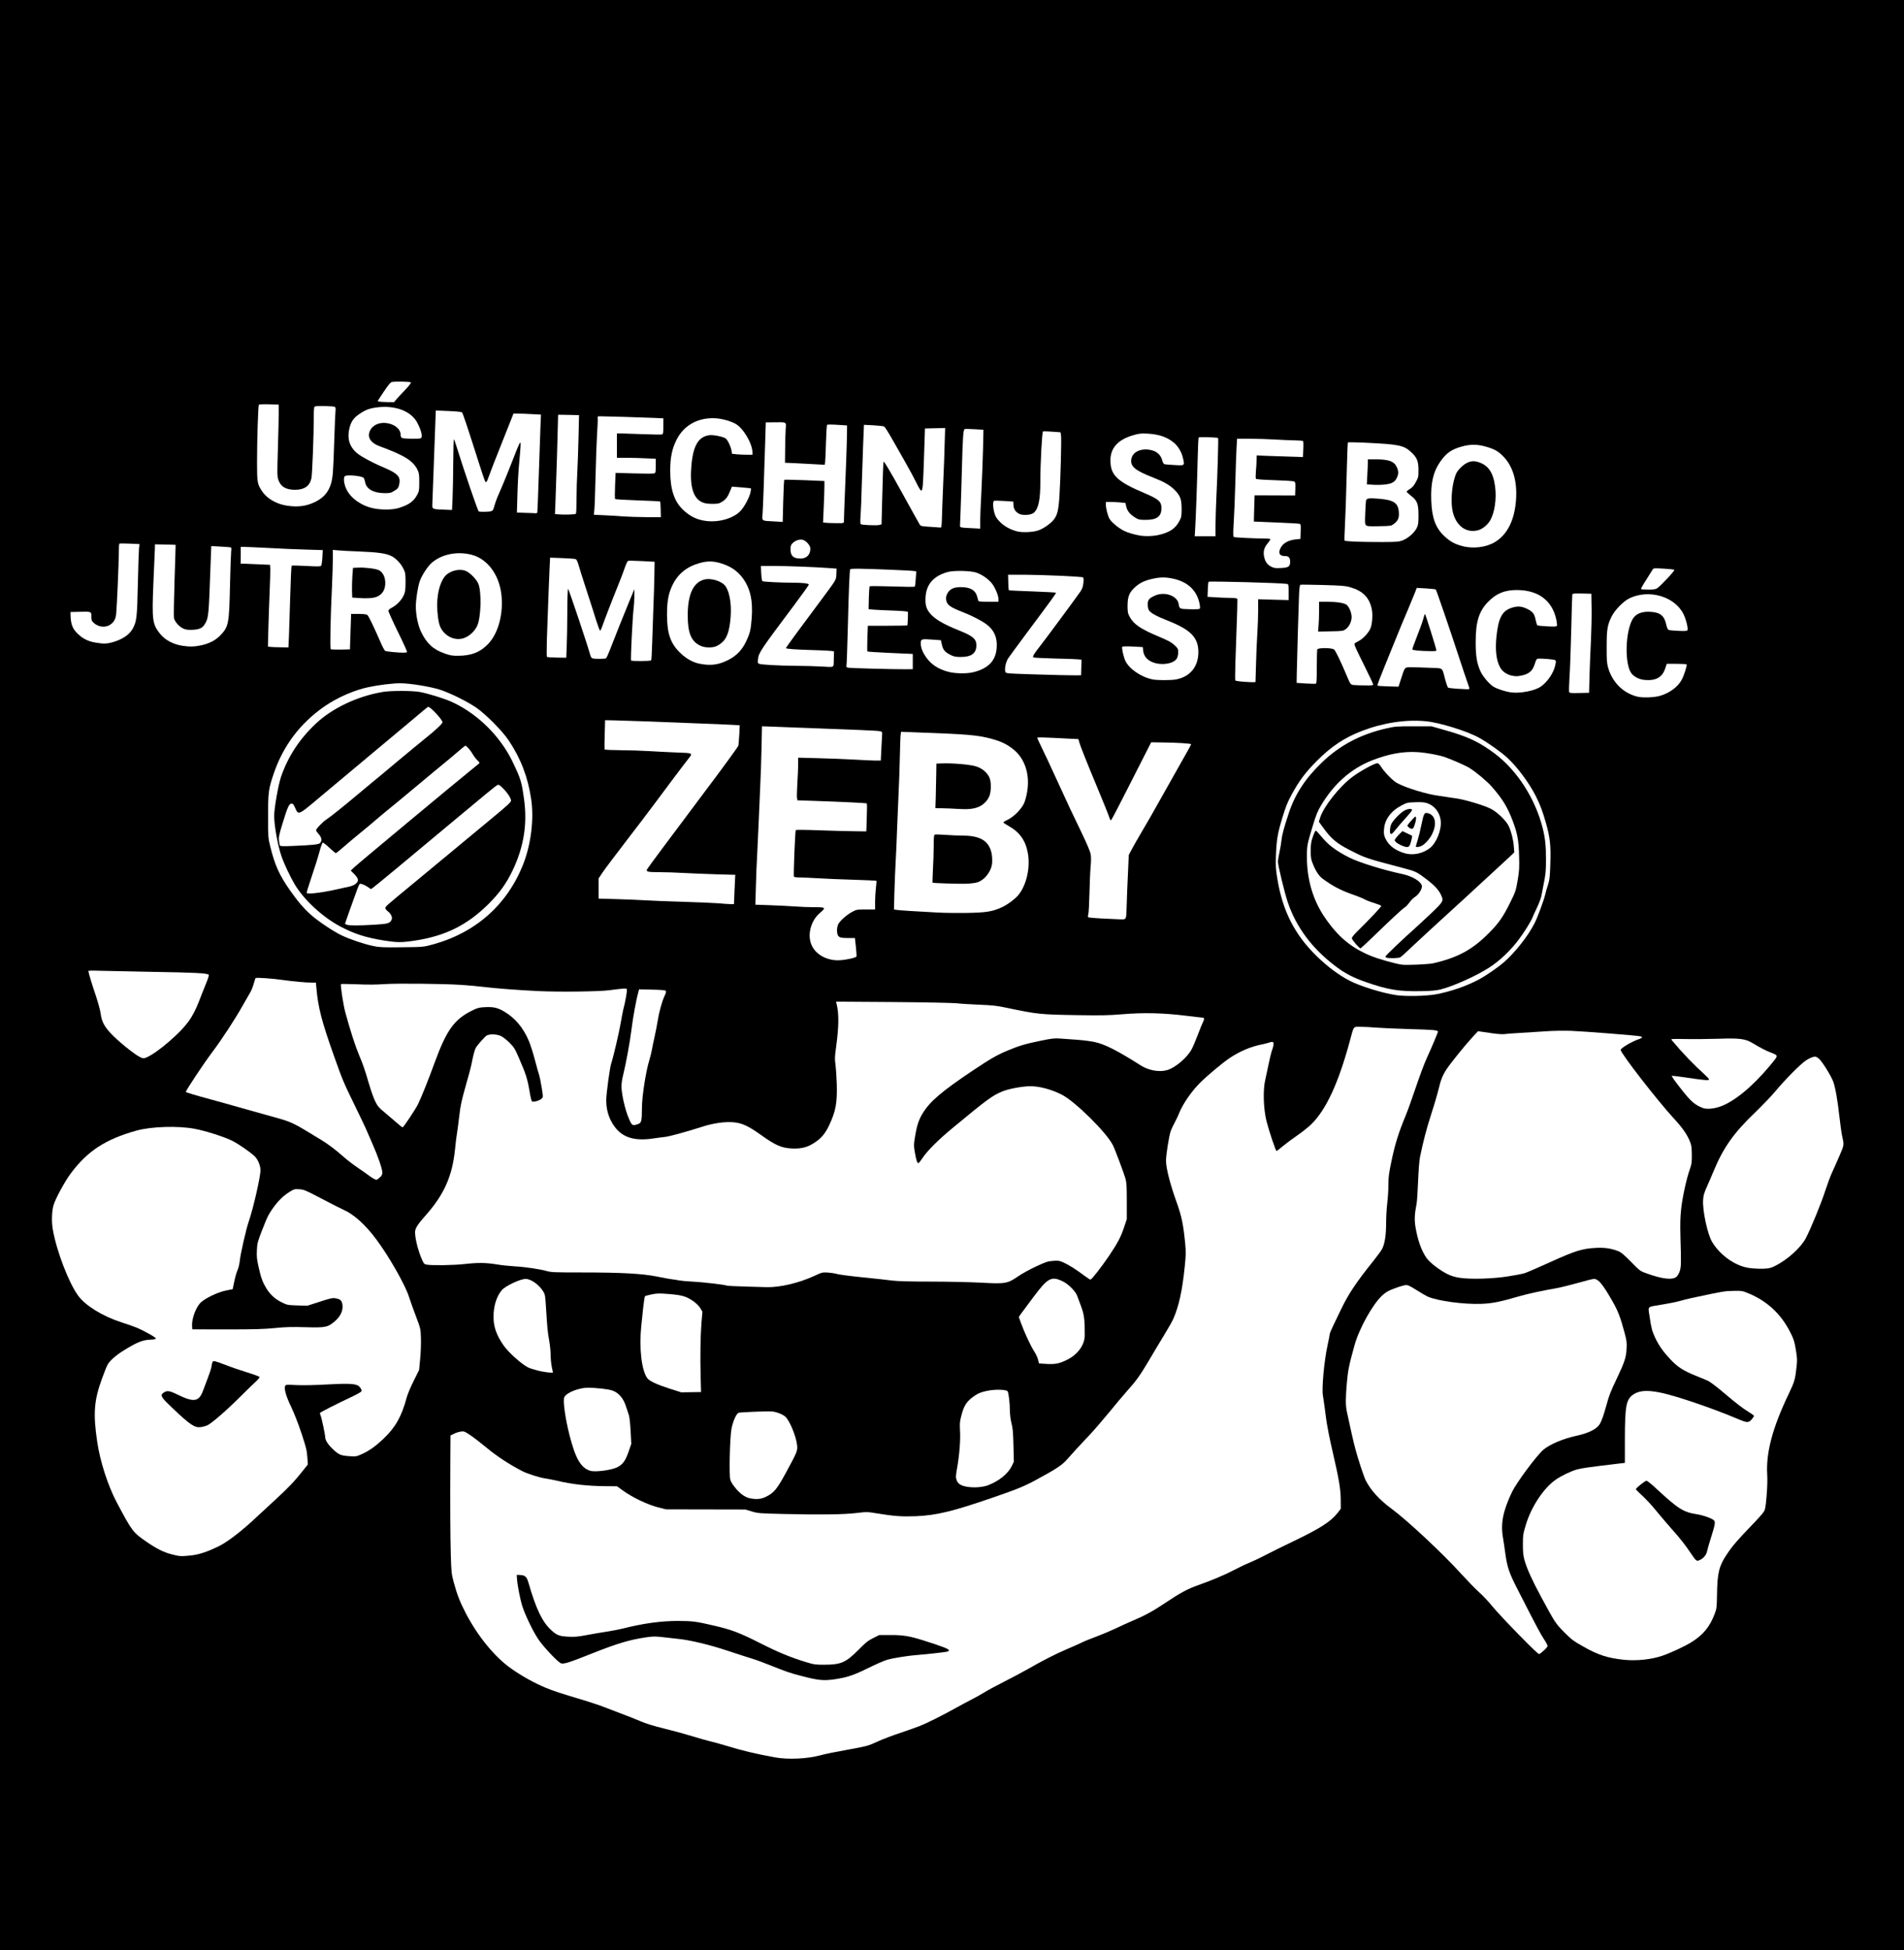 <?xml version="1.0" encoding="utf-8"?>
<!DOCTYPE svg PUBLIC "-//W3C//DTD SVG 1.0//EN" "http://www.w3.org/TR/2001/REC-SVG-20010904/DTD/svg10.dtd">
<svg version="1.0" xmlns="http://www.w3.org/2000/svg" width="2500" height="2560" viewBox="0 0 2500 2560" preserveAspectRatio="xMidYMid meet">
 <rect x="0" y="0" width="2500" height="2560" fill="#808080" stroke="none"/>
 <g fill="#000000">
  <path d="M0 1280 l0 -1280 1250 0 1250 0 0 1280 0 1280 -1250 0 -1250 0 0 -1280z m1058.5 1024.5 c5.4 -0.8 13.1 -2.4 17.1 -3.5 3.9 -1.1 18.3 -4.1 32 -6.5 28.8 -5.3 28.6 -5.2 42.4 -11.5 5.8 -2.7 18.8 -7.6 29 -11 10.2 -3.5 21.7 -7.5 25.7 -9.1 9.2 -3.6 30 -14 46.8 -23.4 7.2 -4 16.8 -9.1 21.4 -11.5 4.6 -2.3 11.8 -6.3 16 -8.9 4.2 -2.7 16.2 -9.1 26.6 -14.4 10.5 -5.3 24.2 -12.6 30.5 -16.2 19 -11 36.7 -20 51.9 -26.5 8 -3.4 17 -7.4 20 -8.9 3.1 -1.6 11.4 -4.9 18.4 -7.5 7 -2.6 18.5 -7.4 25.5 -10.7 7 -3.4 17 -7.9 22.2 -10.1 16.8 -7.1 27.1 -12.8 43.8 -24 18.6 -12.5 28.6 -17.9 42.2 -22.7 18.9 -6.7 34.7 -13.4 46.6 -19.6 6.6 -3.5 16 -8 21 -10 4.9 -2 14.3 -6.5 21 -10 6.6 -3.5 22.8 -11.5 36 -17.8 35 -16.7 49.9 -26.2 58.6 -37.4 l4.3 -5.6 -0.1 -9.6 c-0.1 -9.7 -3.4 -28.1 -10.4 -58.3 -4.1 -17.3 -7.6 -35.3 -8.9 -45.3 -0.6 -4.4 -1.5 -11.6 -2.1 -16 -0.6 -4.4 -1.5 -10.5 -2.1 -13.5 -1.9 -10.6 1.9 -54.4 6.6 -74 1.3 -5.8 2.5 -11.4 2.5 -12.5 0 -1 2.4 -6.9 5.4 -13 3 -6 7.4 -15.3 9.9 -20.5 9.1 -19.1 20.2 -35.6 41.7 -62.3 5.2 -6.5 10.5 -13.7 11.7 -16 3.5 -6.7 5.3 -18.1 5.3 -33.9 0 -7.9 0.7 -19.7 1.5 -26.3 0.8 -6.5 1.5 -17.4 1.5 -24 0 -10.4 0.6 -14.9 4.4 -33 4.5 -21.1 9 -35.6 18.3 -58 2.5 -6 8.5 -22.7 13.3 -37 4.8 -14.3 12 -33.2 15.9 -41.9 8.8 -19.3 11.3 -25.7 10.6 -26.4 -1.3 -1.3 -12.3 -2.1 -31 -2.1 -11 -0.1 -29 -0.8 -40 -1.6 -11 -0.8 -22.4 -1.5 -25.3 -1.5 -6.2 0 -5.4 -1.6 -11.2 20 -14.8 54.3 -30.9 89 -50.2 107.9 -4 3.9 -12.4 10.5 -18.6 14.8 -6.2 4.2 -14.6 10.5 -18.7 13.9 -6.4 5.5 -8 6.4 -11.4 6.4 l-4 0 -4.6 -14 c-6.9 -21.1 -9.4 -31.4 -10.6 -43.5 -1.3 -12.9 -0.6 -34.6 1.5 -42.5 0.8 -3 2.6 -11.5 4.1 -18.9 1.5 -7.3 3.3 -15.1 4.1 -17.3 0.8 -2.2 1.4 -4.4 1.4 -4.8 0 -0.4 -3.5 0.1 -7.8 1 -16.5 3.6 -29.5 9.1 -42.9 18.2 -9.1 6.1 -28.8 22.6 -38.2 31.9 -11.6 11.4 -23.1 28.2 -28.1 40.8 -1.1 2.9 -3.8 8.5 -5.9 12.4 -2.1 4 -4.4 8.8 -5 10.7 -1.9 6.2 -6.1 30.8 -6.1 35.7 0 6.8 6.8 31.8 13.9 51.7 6.3 17.4 8 25 10.6 47.1 2 17.2 1.9 27.5 -0.5 48.5 -2.5 22.7 -5.2 37.2 -9 48.9 -4.6 13.8 -7 18.8 -17.9 36.5 -5.4 8.9 -14.6 24.2 -20.4 34.1 -10.8 18.3 -16.4 26 -28.6 39.5 -3.7 4.1 -14.1 16.5 -23.1 27.5 -9.1 11 -20.7 24.5 -26 30 -12.5 13.1 -21.1 22.5 -28.8 31.3 -6.8 7.7 -13.6 12.3 -40.8 27 -15.1 8.2 -24.7 12.2 -56.1 23 -33.4 11.6 -50.9 16.8 -68.9 20.7 -13.7 2.9 -18.7 3.5 -35.4 4.1 -20.6 0.7 -32.9 -0.2 -53.9 -3.7 -10.7 -1.8 -12.2 -1.8 -22.5 -0.4 -13.5 1.8 -52.5 2.2 -100.1 1.1 -32.4 -0.8 -34.4 -0.9 -43 -3.4 l-9 -2.6 -51.5 -0.1 -51.5 0 -11 -2.8 c-13.3 -3.4 -33.1 -12.8 -45.4 -21.7 -4.6 -3.4 -9 -5.9 -9.7 -5.6 -2.3 0.9 -42.4 -1.4 -53.4 -3 -5.8 -0.8 -15.3 -2.6 -21.1 -3.9 -5.8 -1.4 -13.8 -2.9 -17.7 -3.5 -7.5 -1 -24 -6.3 -30.7 -9.8 -15.9 -8.2 -33.7 -19.8 -45.8 -29.9 -16.9 -14.1 -27.3 -21.3 -30.7 -21.3 -1.4 0 -4.6 1 -7 2.3 l-4.5 2.2 -0.2 33.5 c-0.3 50.4 -0.1 89.7 0.7 117 0.6 23.1 0.8 25.1 3.7 36 4.5 16.6 8.4 26.5 15.9 40.9 25 47.7 57.8 78.4 104.4 97.6 11.7 4.8 18 6.9 53.5 17.5 7.7 2.3 20.3 6.6 28 9.7 7.7 3 18.1 7 23 8.8 5 1.8 13.9 5.4 19.8 7.9 7.6 3.3 17.5 6.4 33 10.2 12.2 3 28.5 7.5 36.2 9.9 7.7 2.4 17.8 5.3 22.5 6.4 4.7 1.1 13.9 3.6 20.5 5.6 17.4 5.4 27.6 8 42.1 11.1 32.3 6.8 42.7 7.6 60.9 4.9z m1107.5 -130.2 c9.4 -1.8 17.2 -4.6 32.5 -11.3 28.3 -12.5 41.6 -25.2 49.9 -47.3 2.3 -6.2 2.6 -8.5 3 -26 0.6 -28.5 2.9 -37.3 13.6 -53.1 6.7 -10 14.3 -18.8 31.5 -36.6 7.8 -8 15.1 -16.2 16.4 -18.3 1.9 -3.2 2.5 -6.2 3.6 -20 0.7 -8.9 1 -21.3 0.7 -27.5 -1.3 -31 7.2 -63.2 28.4 -107.2 6.2 -12.9 7.7 -17.1 9 -24.5 3.1 -19.3 0.6 -36.7 -7.3 -51.6 -12.6 -23.6 -30.4 -40 -54.3 -49.8 -7.4 -3.1 -9.5 -3.5 -16.5 -3.4 -9.3 0.1 -47.9 7.8 -71.8 14.1 -4.3 1.2 -14.3 3.1 -22.2 4.4 -13.5 2.1 -14.4 2.3 -14 4.3 0.3 1.1 0.9 5.8 1.4 10.5 2 17.7 9.9 33 26.2 50.4 9.4 10.1 17 15 33.2 21.6 7.9 3.1 15.4 6.3 16.8 7 3.6 2 13.3 9.4 23.9 18.5 12 10.3 22.1 18 29.9 22.7 5.8 3.6 6.1 3.9 6.1 7.7 0 3.1 -0.7 4.9 -3.1 7.6 -2.9 3.2 -3.5 3.5 -8.8 3.5 -4.3 -0.1 -7.9 -1 -15.1 -4.1 -43.3 -18.3 -94.4 -34.8 -113.5 -36.6 -10.8 -1 -21 4 -24.6 12.1 -3.5 8 -4.3 17 -4.3 50.1 l-0.1 32 -10.5 1.2 c-36.7 4.4 -45.9 5.7 -52.3 7.4 -7.7 2.2 -20.3 8.1 -27.6 13.2 -16 10.8 -32.7 35.9 -39.7 59.7 -8.1 27.3 -4.6 42.6 20.1 88.4 18.2 33.8 19.1 35.1 30.5 46.6 9.4 9.4 12 11.4 25 18.7 15.3 8.7 23.8 12.1 37 14.8 17.5 3.6 31.8 3.8 47 0.8z m-138.7 -14.6 c-0.3 -0.7 -2.3 -3.7 -4.3 -6.7 -3.4 -5 -9.6 -16.9 -34.7 -66 -9.8 -19.2 -12.4 -27.1 -14.8 -44.7 -0.8 -6.1 -2.2 -15.5 -3.1 -20.8 -1.2 -6.9 -1.5 -13.1 -1.1 -21.4 0.4 -10.4 0.9 -12.9 4.6 -23.6 8.3 -23.6 13.4 -32.2 36.4 -61.1 11.2 -14.1 14.3 -17 24.7 -22.3 9.8 -5.1 19.3 -8.4 31.2 -11 17.1 -3.7 27.7 -9.1 31.6 -16 2.5 -4.5 4.8 -11.1 8.7 -25.1 3.3 -12.1 5.3 -17.3 13.3 -34 13.9 -29.2 15.2 -36 10.4 -54 -5.7 -21.2 -8.8 -29.3 -16.7 -43.1 -8.3 -14.4 -14.5 -23.1 -18.5 -26 -2.5 -1.8 -2.8 -1.8 -19.5 3.1 -9.3 2.8 -22.2 6 -28.5 7.1 -17.8 3.1 -39.5 7.8 -48.9 10.6 -27.5 8 -34.9 9.4 -52.6 10 -20.1 0.6 -43.3 -1.4 -59.4 -5.2 -12.8 -3.1 -16 -4.5 -28.6 -12.5 -5.5 -3.5 -11 -6.3 -12.2 -6.2 -1.3 0.1 -6.6 1.8 -11.9 3.9 -7.8 2.9 -10.9 4.8 -15.6 9.1 -12.7 11.8 -30.3 43.5 -36.4 65.7 -7.5 27 -8.5 32.1 -10.1 51.5 -1.8 21.8 -2.1 18.9 5.1 52 5.9 27.1 14.9 57.8 19.8 67.5 6.7 13.1 18.2 25.7 34.3 37.5 20.8 15.4 67.3 58.8 91.9 86.1 7.8 8.5 18.1 19.1 23 23.5 4.8 4.3 12.2 12.2 16.4 17.4 4.2 5.2 19.1 21.3 33.1 35.7 l25.5 26.2 3.8 -3.1 c2.2 -1.7 3.5 -3.5 3.1 -4.1z m-1779.3 -120.7 c10.8 -1.2 21.7 -4.9 37.3 -12.6 11.1 -5.6 30.4 -20.5 48.2 -37.4 5 -4.7 16.3 -15.2 25.2 -23.3 16.7 -15.3 25.5 -24.5 36.1 -38 l6.2 -7.8 -0.6 -7.2 c-1 -10.3 -12.9 -45.7 -21 -62.4 -7.1 -14.6 -8.7 -20.2 -8.2 -28.9 l0.3 -5.9 23 -0.1 c12.7 -0.1 31.1 -0.6 41 -1.3 33.6 -2.2 43.1 0.5 42.3 12.1 -0.3 5 3.2 2.7 -30.7 19.3 -11.7 5.7 -21.5 10.6 -21.8 10.8 -0.2 0.2 0.8 6 2.2 12.8 1.4 6.8 2.5 13.4 2.5 14.7 0 3.9 3.5 9.4 9.7 15.3 7.4 7.1 10.2 8.5 18.5 9.4 6.2 0.7 7.2 0.5 14 -2.6 9.6 -4.3 17.8 -10.1 28.3 -20.1 15.7 -14.8 23.9 -29.4 30.4 -53.8 1.1 -4.2 5.2 -14.1 9.2 -22 l7.2 -14.5 1.4 -14.5 c0.8 -8 1.2 -18.8 1 -24 -0.4 -8.6 -1 -11 -6.5 -25.5 -3.3 -8.8 -7.4 -20.5 -9.2 -26 -5 -15.9 -26.7 -53.8 -43.2 -75.8 -14.2 -19 -29.1 -32.4 -42.4 -38.3 -3.3 -1.4 -16 -7.9 -28.5 -14.5 -12.4 -6.5 -24.3 -12.1 -26.5 -12.4 -9.2 -1.5 -26.4 13.9 -37.8 33.6 -5.1 8.9 -14.7 35.9 -15.3 43 -0.6 7.3 3.1 26.7 6.9 36.4 5.3 13.5 14 23.5 25.2 29.1 6.7 3.2 8.4 3.7 17.8 4.1 l10.3 0.6 15.7 -5.2 c16.6 -5.4 23.6 -6.3 30.8 -3.8 4.5 1.6 6 4.7 6 13.2 0 5.3 -0.6 8.3 -2.4 12.1 -2.9 6.3 -11.3 13.7 -18.6 16.5 -5.2 2 -6.7 2.1 -28 1.4 -18 -0.5 -26 -0.3 -40 1.1 -13.9 1.3 -27.6 1.7 -66 1.8 l-48.5 0 -0.3 -7.6 c-0.5 -13.1 4.5 -27.6 11.8 -34.2 6.3 -5.7 22.8 -13.5 32.9 -15.4 l8.6 -1.7 2.1 -10 c1.1 -5.5 3 -12.2 4.3 -15 1.3 -2.9 2.6 -8.6 3.1 -13.5 0.9 -8.5 8.5 -41.6 11.5 -50 3.5 -10 8.8 -30.5 12.2 -47 3.5 -17.3 3.5 -17.6 1.8 -22.8 -2.1 -6.9 -5.5 -10.6 -17.5 -19.2 -13.5 -9.7 -21.9 -13.9 -40.1 -19.8 -20.1 -6.6 -35.6 -9.5 -52.4 -9.6 -26 -0.2 -40.5 2.2 -64.5 10.6 -35.1 12.4 -63.2 37.8 -81.5 73.9 -7.5 14.7 -9.1 19.5 -10.1 28.8 -2 20.7 17.9 79.9 34.3 102.2 9.6 13.1 32.1 26.9 56.8 34.9 17 5.5 24 8.3 35.8 14.8 l9.8 5.4 -0.3 4.1 -0.3 4.2 -8.7 0.6 c-7 0.5 -10 1.2 -16 4.1 -18 8.6 -34.9 21.1 -38.8 28.9 -3.2 6.1 -11.7 30 -13.3 37.4 -4.1 18.4 -4.1 29.5 -0.1 57.1 3.7 25.6 14.1 57.8 25.7 79.8 20.1 37.8 21.1 39.2 38.2 51.1 13.4 9.3 23.1 14.3 33.7 17 5.1 1.3 9.4 2.4 9.4 2.5 0.1 0 4.8 -0.5 10.4 -1z m755.1 -77.2 c10.2 -5.1 14.2 -10 26.2 -32.1 13.3 -24.4 15 -28.1 14.2 -32.1 -2.6 -12.7 -10.7 -30.9 -15.5 -34.9 -1.6 -1.4 -5.5 -3.5 -8.7 -4.7 -5.3 -2 -6.9 -2.1 -24.7 -1.5 -10.5 0.3 -20.1 0.8 -21.4 1.1 -3.1 0.6 -7.5 10.2 -9.7 20.9 -2.1 10.2 -3.3 55 -1.7 61 1.4 5 9.1 14.7 15.6 19.6 4.6 3.5 10.4 5.5 16.7 5.8 1.4 0 5.5 -1.3 9 -3.1z m292.2 -15.3 c13.9 -5.5 25.3 -14.9 30.1 -24.8 l2.8 -5.7 -0.5 -18.3 c-0.4 -13.6 -1.1 -20.2 -2.6 -26.2 -1.2 -4.6 -2 -11.4 -2.1 -16 0 -10.5 -1.7 -24.4 -3 -26 -1.7 -2 -9.6 -2.3 -19 -0.8 -9.7 1.6 -15 3.9 -22 9.4 -10.9 8.6 -15.5 20.8 -15.1 40.4 0.2 15.1 -1.4 35.9 -3.8 49.5 -1.6 8.9 -1.7 10.9 -0.6 13.6 3.2 7.8 22 10.4 35.8 4.9z m-500.3 -19.6 c14.9 -2.4 21.6 -8.1 27 -23 l3.3 -9.2 -0.5 -15.1 c-0.4 -10 -1.1 -16.5 -2.1 -19.1 -0.8 -2.2 -2.5 -7.1 -3.7 -10.9 -3.5 -11.3 -10.1 -18.8 -19 -21.4 -4.5 -1.4 -20 -3.2 -27 -3.2 -10 0 -25 6 -28.6 11.5 -1.4 2.1 -1.4 3.4 0.1 13.2 2.1 14.3 9.5 45 13 53.8 5.8 14.7 12 21.9 20.6 24.3 3.5 0.9 5.7 0.8 16.9 -0.9z m121.7 -141.6 c0 -24.8 0.4 -43.7 1.1 -50.2 1.2 -10.4 1.2 -10.4 -1.4 -14.8 -3.3 -5.7 -12.6 -12.5 -20.6 -15.2 -3.6 -1.2 -11.4 -2.6 -18.3 -3.2 -10 -0.9 -13.2 -0.8 -19.4 0.5 -4.1 0.9 -7.8 1.9 -8.3 2.4 -0.4 0.4 -1.4 7.3 -2.3 15.2 -0.8 8 -1.9 18.8 -2.5 24 -2.8 26.7 0.6 52.9 8.1 62.5 3.1 3.8 12.3 8.1 29.3 13.6 13.7 4.4 16 4.8 24.8 4.9 l9.6 0 -0.1 -39.7z m-195.8 9.5 c-0.4 -2.4 -0.8 -8.2 -0.9 -12.9 0 -4.7 -0.9 -13.5 -2 -19.5 -2 -11.3 -2.3 -14.6 -4.1 -42.9 -1 -16.4 -1.2 -17.2 -4.1 -21.8 -3.6 -5.6 -9.5 -10.9 -15.4 -13.7 l-4.2 -2.1 -6.3 2.4 c-20.3 7.7 -26.7 14.2 -31.4 32.2 -5.8 22.5 6.8 48.1 34.4 69.4 7.6 5.9 11.7 7.8 22.9 10.6 12.8 3.1 12.1 3.3 11.1 -1.7z m673.5 -10.9 c12.2 -5.2 18.5 -10.9 24 -21.7 2.9 -5.6 3 -7.3 2.3 -23.2 -0.4 -9 -1 -12.1 -4.1 -20.5 -2 -5.5 -4.4 -12 -5.3 -14.5 -2.1 -6.1 -11.5 -15.2 -19.6 -19 -3.4 -1.7 -6.9 -3 -7.8 -3 -5.5 0 -13.7 9.3 -39.6 44.7 l-2.3 3.2 3.4 8.8 c5 12.9 10.7 24.9 15.3 32.1 2.3 3.4 4.6 8.4 5.3 11.2 l1.2 4.9 5.1 0.4 c8.5 0.6 14.8 -0.3 22.1 -3.4z m-375.9 -97.9 c12.2 -1.2 34.2 -7.7 47.6 -14.1 l11.1 -5.2 10.1 0.6 c5.6 0.4 12.5 1.4 15.2 2.2 2.8 0.9 18.1 2.9 34 4.5 16 1.6 33.3 3.4 38.5 4.1 6.1 0.8 24.8 1.3 52 1.4 23.4 0.1 51.9 0.7 63.3 1.4 26.5 1.6 30 1 43.5 -8.3 4.9 -3.4 15.7 -9.3 23.8 -13.1 l14.8 -6.9 10.5 -0.4 c9.7 -0.4 11.1 -0.2 16.4 2.2 6.4 2.8 20.9 12 27.5 17.4 l4.2 3.5 2.3 -2.9 c1.2 -1.6 3.8 -4.7 5.8 -7 5.5 -6.4 23.4 -33.4 27.4 -41.2 1.9 -3.9 4.9 -11.4 6.7 -16.8 3.3 -9.9 3.3 -9.9 3.3 -30.4 0 -16.8 -0.4 -21.7 -1.9 -27 -1.9 -6.9 -13.7 -38.4 -16.3 -43.5 -8.6 -17.1 -49.8 -57.7 -67.7 -66.7 -8.6 -4.3 -20.8 -8.4 -29.8 -9.9 -6.9 -1.1 -9.2 -1.1 -21 0.8 -21.6 3.3 -32.3 8.9 -58.4 30.3 -46.9 38.6 -58.3 49.1 -66.9 62 -4.4 6.7 -4.8 7 -8.5 7 -4.8 0 -5.3 -0.8 -7.4 -11.9 -2 -10.4 -2 -18.4 -0.1 -29.7 5.8 -33.7 17.5 -47 76 -86.1 23.4 -15.6 31.6 -20.3 45.5 -26.1 15.3 -6.4 23.4 -8.8 42.5 -12.7 19.7 -4.1 19.8 -4.1 54.4 -1.5 30.2 2.2 41.6 6.8 84.1 33.8 6.5 4.1 15.7 7.2 21.5 7.2 8.3 0 19.7 -6.2 29.5 -16 7.6 -7.6 11.1 -13.7 17.8 -31.6 2.8 -7.1 5.3 -13.7 5.7 -14.6 0.4 -1 0.3 -1.8 -0.2 -1.8 -0.4 0 -10.3 -1.2 -21.8 -2.6 -29.4 -3.6 -50.1 -4.1 -76.5 -1.9 -17.8 1.5 -28 1.7 -61.9 1.2 -52.8 -0.8 -55 -1 -96.6 -9.7 -12.6 -2.7 -18.4 -3.3 -36 -4 -11.5 -0.5 -24.8 -1.3 -29.5 -1.9 -4.7 -0.5 -40.6 -1.2 -79.8 -1.5 l-71.2 -0.5 0.7 2.7 c1.6 5.6 0.6 40.2 -1.6 54.8 -1.6 11.1 -1.8 15.1 -1 19.5 0.5 3 1.2 15.1 1.5 26.9 0.8 29.4 -0.8 39 -10 58.5 -5 10.5 -10.2 16.8 -18.8 22.4 -9.7 6.5 -17.3 8.4 -32.6 7.9 -17.3 -0.6 -23.4 -3 -43.9 -17.7 -15.7 -11.2 -24.2 -15.4 -34 -16.7 -7.7 -1 -23.5 1.4 -36.7 5.6 -22.5 7.2 -43.8 13 -49.5 13.6 -3.1 0.3 -10.3 1.2 -16.1 2.1 -12.2 1.8 -28.8 1.3 -36.4 -1.1 -14.5 -4.5 -26.7 -20.1 -29.5 -37.7 -0.6 -3.5 -1.1 -10.1 -1.1 -14.6 0 -10.5 4.5 -45.6 6.6 -51.4 2.5 -7 10.1 -39.2 12.4 -52.4 1.1 -6.6 3.4 -18 5.1 -25.4 1.6 -7.3 2.8 -13.6 2.5 -13.8 -0.3 -0.3 -4.2 0 -8.8 0.6 -38.2 5.2 -125.3 3.6 -180.3 -3.4 -26.4 -3.4 -51.4 -4 -148.3 -3.5 l-31.3 0.2 0.6 4.6 c1.5 11.2 3.6 22.2 5.3 28.2 8 27.6 13 43.1 17.2 53 5.8 13.7 7.5 18.6 13.5 39 2.5 8.5 6.2 18.8 8.1 22.8 3.2 6.6 4.7 8.2 15.1 17 15.8 13.2 17.4 14.5 17.7 14.1 4.2 -5.4 14.3 -21.2 16.9 -26.4 4.8 -9.7 13.6 -31.3 22.4 -55.5 15.7 -42.8 25.6 -56.6 49 -68.2 8.5 -4.2 8.9 -4.3 20.5 -4.7 14.2 -0.4 19 0.6 28 6 19.9 11.7 31.3 29.5 39.9 62.4 2.2 8.3 4.6 17 5.4 19.5 1.9 5.9 5.5 27 5.5 32.4 0 5.2 -1.9 7.2 -8.6 9.2 -5.8 1.7 -10.8 1.8 -12.2 0.2 -0.5 -0.7 -2 -7.4 -3.2 -14.8 -2.5 -14.7 -4.6 -21.4 -13.6 -42 -5.2 -12.1 -6.5 -14.2 -12.4 -20.1 -9.7 -9.8 -17.4 -12.8 -23.9 -9.5 -2.3 1.3 -11.9 12 -14.5 16.4 -1.2 2 -3.5 10.6 -5.1 19.2 -0.7 4.1 -4.3 17.9 -8 30.5 -5.5 19.5 -6.9 25.6 -8.5 40 -1.1 9.4 -2.5 19.5 -3 22.6 -0.6 3 -1.7 12.2 -2.5 20.4 -3.6 35.7 -14.4 59.9 -39 87.5 -3.7 4.1 -8.3 9.9 -10.2 12.7 l-3.6 5.3 1.7 8.7 c2 10.4 3.9 16.4 7.7 24.8 2.6 5.7 3.1 6.3 6.6 6.8 6.8 1.2 29.4 0.7 42.8 -0.8 18 -2 34.6 -1.9 48.5 0.4 6.3 1.1 17.1 2.2 24 2.6 13.3 0.7 32.6 3.5 42.5 6.3 5.1 1.4 11.9 1.6 45.5 1.7 51.1 0 79.7 1.5 96.7 5.1 18.5 3.8 28.9 5.3 45.3 6.4 16.3 1.1 46.9 4.8 48.5 5.8 0.5 0.4 11.1 1 23.5 1.3 12.4 0.3 23.9 0.6 25.5 0.7 1.7 0.1 7.1 -0.3 12 -0.8z m959 -13.4 c8.8 -1.4 18.4 -3.2 21.3 -4.1 2.9 -0.9 18.2 -7.5 34 -14.7 34.4 -15.6 41.3 -17.7 61.9 -18.5 15.1 -0.6 22.4 0.3 32.2 3.9 4.7 1.8 7.5 4.1 17.6 14.3 11.9 12.1 12.1 12.3 21 15.4 12.1 4.4 25.1 7.4 28.5 6.6 3.6 -0.8 6.6 -4.1 8.4 -9.3 1.8 -5 1.8 -6.1 1 -40.7 -0.4 -20.8 -0.2 -30.3 1 -41.2 1.6 -15 7 -39.8 11.4 -52.3 2.1 -6 2.6 -9.2 2.5 -16 -0.1 -14.5 -5.9 -25.7 -22.9 -44 -14.9 -16.1 -47.9 -57.1 -60.1 -74.8 -9 -12.9 -10.2 -15.2 -10.3 -19 0 -4.1 0.2 -4.4 5.9 -8.1 3.3 -2.1 7.3 -4.4 9 -5.1 1.7 -0.7 3.1 -1.5 3.1 -1.9 0 -0.7 -62.3 -5.9 -81.5 -6.8 -7.1 -0.3 -20.9 0 -30.5 0.7 -9.6 0.6 -24.5 1.6 -33 2.1 -8.5 0.5 -18.8 1.2 -22.8 1.5 -4.5 0.4 -11.1 0 -17.3 -1 -15.6 -2.5 -14.5 -2.9 -23.8 7.4 -4.4 5 -12.3 14.3 -17.5 20.8 -17.5 21.9 -21 28.2 -24.7 45.2 -1.1 4.7 -5.2 18.9 -9.3 31.5 -6.6 20.5 -10.8 36.3 -15.2 58 -0.8 3.9 -1.9 17.6 -2.3 30.5 -0.6 13.4 -1.7 27.8 -2.7 33.5 -2.1 12.2 -1.5 22.2 2 35.2 5.2 19 11.3 28.9 23.6 38.2 11.8 8.9 21.1 13.1 32.2 14.7 13.6 1.9 37.7 1.1 57.3 -2z m350.1 -13.6 c16.2 -8 34.1 -24.1 40.6 -36.7 6.5 -12.5 20.5 -46.6 25.3 -61.8 2.7 -8.2 6.6 -18.8 8.7 -23.5 6.8 -14.5 15.1 -34.4 15 -35.5 -0.1 -0.5 -0.8 -4.1 -1.6 -8 -0.8 -3.8 -2.4 -15.5 -3.6 -26 -2.3 -20.8 -5.3 -37.5 -7.9 -44.6 -2.5 -6.4 -12.6 -23.4 -16.8 -28 -1.9 -2.1 -4.2 -3.9 -5.1 -3.9 -5.6 0 -28.9 21.6 -48.4 45 -5.3 6.3 -17.1 18.6 -26.2 27.4 -27.9 26.6 -41.8 46.1 -54.6 77.1 -2.1 5 -5.9 14 -8.6 20 -5.6 13 -6.1 16.9 -4 29.5 3.2 18.5 6.6 30.5 10.4 37 10.3 17.6 30.6 32 48.7 34.6 12.7 1.8 20.6 1.1 28.1 -2.6z m-1830.7 -117.4 l2.3 -2.4 -3.7 -10.9 c-2.1 -5.9 -6.2 -16.4 -9.3 -23.3 -3 -6.9 -6.9 -15.9 -8.7 -20 -1.8 -4.1 -8.5 -18.1 -14.8 -31 -14.3 -29.3 -15.9 -33 -26.4 -62.5 -17.1 -48.2 -21.5 -65.1 -23.9 -91.7 l-0.6 -6.8 -5.6 0 c-7.4 0 -26.1 -1.7 -38.4 -3.5 -5.3 -0.8 -14.2 -1.8 -19.7 -2.1 l-9.9 -0.7 -1.2 4.4 c-2 8 -3.3 11.4 -5.5 14.9 -1.2 1.9 -5.6 9.7 -9.9 17.2 -9.3 16.8 -28 45.4 -39.6 60.8 -10.3 13.7 -20.6 28.4 -25 36 -1.8 3 -4.1 6.9 -5.1 8.7 l-2 3.2 7.3 2.2 c4 1.2 13.6 3.8 21.3 5.9 7.7 2 28.6 7.9 46.5 13 17.9 5 38 10.7 44.7 12.5 13.3 3.7 21.4 7.4 36.7 16.9 5.6 3.5 13.3 8.1 17.2 10.4 8.6 5 20.1 13.6 30.9 23.2 4.4 3.9 12.7 10.3 18.5 14.2 5.8 3.9 12.5 8.6 14.9 10.5 5.2 3.9 6.1 4 9 0.9z m341.5 -70.6 c0.5 -0.5 1 -8 1.2 -16.7 0.4 -17.9 5.3 -50.6 9.7 -64.8 1.4 -4.4 3.3 -12 4.2 -17 0.9 -4.9 2.2 -11.5 3 -14.5 0.8 -3 2.5 -12 3.9 -20 1.4 -8 4 -19.1 5.9 -24.7 l3.4 -10.1 -3 -0.6 c-1.6 -0.3 -7.8 -0.6 -13.8 -0.6 l-10.8 0 -1.1 3.8 c-2.5 8.9 -7.1 34 -8.9 49.2 -2 16.3 -7.4 45.3 -11.1 60.2 -1.1 4.2 -2 9.1 -2 10.8 0 4.9 4.7 27.2 6.9 32.7 5.6 14.1 5.9 14.6 8.9 13.8 1.5 -0.3 3.1 -1 3.6 -1.5z m1417.1 -21.2 c16.4 -5.4 39.6 -23.8 60.2 -47.8 12 -13.9 12.4 -14.5 10.1 -15.4 -5.1 -2 -22.3 -10.8 -27.7 -14.1 -9.9 -6.1 -17.6 -7 -49.1 -5.6 -14.6 0.7 -31.2 0.9 -37 0.5 l-10.5 -0.7 5.5 6.4 c6.3 7.4 27 28.3 34.8 35.2 4.7 4.2 5.2 5 5.2 8.8 l0 4.2 -10.7 -0.6 c-6 -0.4 -14.6 -1.3 -19.3 -2.1 -4.7 -0.8 -9.9 -1.6 -11.6 -1.8 l-3.2 -0.4 7.5 9.5 c13.6 17.2 18.8 21.8 29.2 25.6 4.1 1.5 8 1.1 16.6 -1.7z m-2054.4 -71.3 c7.2 -4.6 27.8 -22.4 34.4 -29.6 10.6 -11.5 16.8 -21.9 23.4 -38.9 2.9 -7.4 6.5 -16.6 8.1 -20.5 1.5 -3.8 2.6 -7.2 2.4 -7.4 -1.5 -1.5 -19.1 -2.3 -71.4 -3.2 -32.7 -0.5 -63.6 -1.2 -68.7 -1.5 l-9.1 -0.5 2.3 8 c1.3 4.4 4.4 14.1 7 21.6 2.6 7.5 5.1 16.9 5.6 20.8 1.5 11.5 5.4 18.6 16.7 29.7 9.8 9.6 22.7 20.2 31.6 25.8 5.6 3.6 5.3 3.6 17.7 -4.3z m1677.4 -116.9 c31.9 -7.1 51.4 -17.5 73.1 -39.3 13.2 -13.2 19.1 -21.6 28.6 -41 6.7 -13.6 7.2 -15 9.4 -28.5 1.7 -10.1 2.4 -17.8 2.3 -26.3 -0.1 -8.6 -0.4 -10.7 -0.9 -7.6 -0.5 3.6 -1.6 5.3 -6.1 9.3 -3 2.8 -9.2 8.5 -13.9 12.8 -4.7 4.2 -15.5 14.2 -24 22.1 -8.5 7.9 -17.8 16.4 -20.5 18.9 -13.5 12.1 -66.1 60.5 -74 68.1 -9.8 9.4 -12 10.9 -16.1 10.9 -4.3 0 -2.3 0.9 4.2 2 8.1 1.2 29.5 0.5 37.9 -1.4z m-763.7 -6.3 l6.2 -1.5 -0.1 -4.7 c0 -2.5 -0.4 -6.8 -0.7 -9.6 l-0.7 -5 -7.2 0.3 c-8.8 0.5 -14.1 -1.1 -15.4 -4.5 -1.5 -4 -1.1 -16.1 0.7 -19.9 2.2 -4.5 11.1 -12.4 18.4 -16.3 5.5 -3 6.3 -3.1 17.7 -3.1 l12 0 0.6 -15.7 c0.3 -8.7 0.4 -15.9 0.2 -16.1 -0.2 -0.2 -14 -0.8 -30.7 -1.3 -16.7 -0.5 -37 -1.3 -45.3 -1.9 -8.2 -0.5 -18.5 -1 -22.8 -1 -6.1 0 -7.9 -0.3 -8.4 -1.6 -0.8 -2.2 1.7 -65.7 2.7 -66.7 0.4 -0.5 17.4 -0.3 37.6 0.4 20.3 0.7 41 1.3 45.9 1.3 l9 0.1 0.5 -15 c0.3 -8.2 0.3 -15.3 0 -15.7 -0.5 -0.6 -30.6 -2.1 -72.7 -3.5 l-18.3 -0.6 -0.6 -3.4 c-0.4 -1.9 -0.1 -12.3 0.5 -23.1 0.6 -10.9 1.1 -23.3 1.1 -27.6 l0 -7.9 29.8 0.7 c16.3 0.3 38.7 1.2 49.7 1.8 11 0.6 22 1.2 24.5 1.2 l4.5 0.1 0.7 -15.9 c0.4 -8.8 0.6 -16.2 0.3 -16.4 -0.6 -0.7 -29.1 -2.1 -74 -3.7 -23.6 -0.8 -50.7 -1.8 -60.1 -2.2 l-17.1 -0.6 -0.6 30.9 c-0.3 17 -1 39.9 -1.6 50.9 -0.6 11 -1.5 31.9 -2.1 46.5 -0.6 14.6 -1.5 33.7 -2 42.5 -0.4 8.8 -1.1 25.3 -1.5 36.6 l-0.6 20.6 19.8 0.7 c10.9 0.4 25.2 1.1 31.8 1.6 6.6 0.5 18 1 25.3 1 l13.2 0 0 4.4 c0 4.1 -0.4 4.8 -5.5 9.1 -6.1 5.3 -11.9 15.4 -13 22.9 -1.5 9.5 4.2 20.6 13.6 26.6 10.4 6.7 20.1 7.9 34.7 4.3z m717.1 -18.4 c8.5 -7.9 19.7 -18.3 25 -23 5.3 -4.7 15.1 -13.9 21.8 -20.5 l12.3 -11.9 -2.2 -4.5 c-2.3 -4.7 -11.9 -15 -17.8 -19 -1.9 -1.3 -2.9 -1.7 -2.2 -1 0.6 0.8 1.2 3.9 1.2 6.9 0 6.8 -3.4 13.1 -9.1 16.6 -2.2 1.4 -5.6 4.8 -7.5 7.6 -2 2.7 -4.7 5.5 -6 6.2 -3.6 1.9 -55.4 51.1 -55.4 52.7 0 0.3 5.3 2.7 11.8 5.2 l11.7 4.7 0.5 -2.8 c0.4 -2 4.7 -6.8 15.9 -17.2z m-1267.7 0.3 c43 -11.5 77.3 -35.2 100.6 -69.5 16.2 -23.8 25.7 -48.6 29.6 -77.7 2.8 -19.8 1.7 -35.5 -4.1 -59 -4.3 -17.8 -13.7 -38.4 -25.4 -56 -7.8 -11.8 -29.8 -34.1 -41.9 -42.5 -11.5 -8.1 -34 -19.3 -47.9 -23.9 -11.6 -3.8 -38.8 -8.5 -49.6 -8.6 -6.9 0 -26.9 2.6 -38.7 5.1 -40.1 8.3 -80.6 36.5 -104.8 72.8 -10.4 15.7 -21.7 42.8 -25.4 61.3 -1.2 5.8 -1.6 14 -1.6 32.5 0 24.1 0.1 25.2 2.9 36.8 5.9 24.1 11.9 37.4 25.7 57.1 15.7 22.4 27.1 33.8 47.9 47.6 14.2 9.4 24 14.2 40.4 19.8 21.1 7.2 27 8 55.6 7.6 24.3 -0.3 25.3 -0.4 36.7 -3.4z m1214.1 -16.7 c3.4 -3.3 11.5 -11.4 17.9 -18 l11.7 -12 -6.6 -1.9 c-3.7 -1.1 -8.7 -3 -11.2 -4.4 -2.5 -1.3 -11.2 -4.8 -19.3 -7.7 -14.1 -5 -23.9 -10.3 -36.5 -19.4 -4.9 -3.5 -9.1 -9.4 -12.7 -17.6 l-2.6 -6 0.6 4.5 c4.3 34.6 17.5 62.1 41.4 86 l10.5 10.5 0.3 -4 c0.3 -3.3 1.3 -4.8 6.5 -10z m-302.9 -18.7 c0.3 -1.3 0.7 -9 1 -17.3 0.2 -8.2 0.9 -26.2 1.6 -40 l1.1 -25 3.5 -6.7 c1.9 -3.7 8.2 -14.8 14 -24.5 5.9 -9.8 15.3 -26.3 21.1 -36.8 5.8 -10.4 17.3 -30.8 25.5 -45.3 8.3 -14.5 14.8 -26.5 14.6 -26.8 -0.7 -0.6 -40.9 -2.6 -42.3 -2 -0.7 0.2 -12.6 22.9 -26.5 50.3 -13.8 27.4 -25.7 50.4 -26.3 51.1 -0.6 0.7 -2.5 1.2 -4.5 1 -3.3 -0.3 -3.5 -0.5 -6.7 -9.3 -1.8 -4.9 -7.7 -19.3 -13 -32 -13.1 -31.1 -23.1 -56.1 -24.4 -61.1 l-1.1 -4.1 -14.8 -0.7 c-8.1 -0.3 -18.4 -0.9 -23 -1.2 l-8.3 -0.6 4.9 9.8 c2.7 5.5 9.8 20.5 15.7 33.4 19.2 42 23.5 51.1 35.1 75.1 13.6 28.1 14.2 30.3 12.5 48.8 -0.6 6.9 -1.2 18.5 -1.2 25.6 -0.1 7.2 -0.4 18.7 -0.7 25.8 l-0.7 12.7 5 0.1 c2.8 0.1 10.2 0.5 16.5 0.9 21.4 1.3 20.9 1.3 21.4 -1.2z m-177.7 -8.7 c19.9 -4.9 35.2 -16 42.7 -30.8 2.7 -5.5 6.1 -17.7 7.1 -25.8 0.9 -7.5 -1.8 -20.7 -6 -29.2 -4.1 -8.2 -10.1 -14.2 -20.5 -20.2 -6 -3.4 -6.5 -4 -6.8 -7.4 -0.3 -3.6 -0.2 -3.7 6.2 -6.7 7.7 -3.7 17.7 -13.7 21.2 -21.4 3.7 -8.1 5.8 -22.7 4.5 -30.8 -4.1 -25.1 -18.5 -39.8 -46.6 -47.7 -14.8 -4.1 -29.2 -5.8 -59.5 -7 -14 -0.6 -31.9 -1.4 -39.7 -1.7 l-14.2 -0.6 -0.5 3.3 c-0.3 1.9 -0.8 15.3 -1.1 29.9 -0.3 14.6 -1 34.4 -1.5 44 -0.5 9.6 -1.4 31 -2 47.5 -0.6 16.5 -1.5 37.4 -2 46.5 -0.5 9.1 -1.2 25.4 -1.5 36.2 l-0.6 19.7 2.3 0.6 c1.3 0.2 10.6 1 20.8 1.6 55.5 3.4 83.9 3.4 97.7 0z m-336.7 -17.9 c0 -4.9 0.3 -12.3 0.6 -16.4 l0.7 -7.5 -26.9 -0.7 c-14.8 -0.4 -33.4 -1.1 -41.4 -1.6 -8 -0.5 -21.3 -1 -29.7 -1 -8.3 0 -15.8 -0.3 -16.7 -0.6 -1.1 -0.4 -1.6 -1.9 -1.6 -4.8 0 -4.7 -1.4 -2.7 77 -107 23.4 -31.1 42.8 -57.8 43.2 -59.3 0.5 -1.5 1.1 -6.9 1.5 -11.9 l0.6 -9.2 -9.4 -0.6 c-5.2 -0.3 -28.1 -1.3 -50.9 -2.1 -22.8 -0.9 -53 -2 -67 -2.5 -14 -0.6 -29.5 -1.1 -34.5 -1.2 l-9 -0.3 -0.3 16.1 -0.2 16.1 3.1 0.7 c1.7 0.3 11.3 0.6 21.3 0.6 9.9 0 25.3 0.5 34.1 1.1 8.8 0.6 24.8 1.4 35.5 1.7 l19.5 0.7 0.3 4.1 c0.2 3.3 -0.3 4.8 -3.2 8.5 -4.9 6.2 -33.7 44.5 -46.5 61.8 -5.8 7.9 -22.1 29.3 -36.2 47.6 -14.1 18.4 -28 36.8 -30.8 41 l-5.1 7.7 0 10.2 0 10.3 24.3 0.7 c13.3 0.4 30.5 1.1 38.2 1.6 7.7 0.5 30.4 1.4 50.5 2 20.1 0.6 40.3 1.5 45 1.9 4.7 0.5 9.7 0.9 11.3 1 l2.7 0.1 0 -8.8z m870 -34.7 c-4.7 -1.4 -12.1 -3.4 -16.5 -4.5 -4.4 -1.2 -8.9 -2.4 -10 -2.7 -1.1 -0.3 -1.7 -0.2 -1.3 0.2 0.9 0.9 31.7 9.4 34.3 9.4 1.1 0 -1.8 -1.1 -6.5 -2.4z m-42.1 -11.8 c-1.2 -1 -23.9 -11.5 -23.9 -11.1 0 0.6 22.1 11.4 23.4 11.4 0.5 0 0.7 -0.2 0.5 -0.3z m74.1 -12.3 l3.5 -1.3 -5.2 0 c-5.3 -0.1 -5.3 -0.1 -5.3 -3.3 l-0.1 -3.3 -1.4 3.2 c-1.3 3 -1.7 3.2 -7.2 3.5 l-5.8 0.3 6 1.6 c6.2 1.7 9.4 1.5 15.5 -0.7z m-37.5 -18.4 c-2.9 -0.5 -3 -0.6 -3.5 -7.5 -0.5 -6.2 -0.6 -6.6 -1.4 -3.7 -1.1 4.7 -0.1 9.1 3.6 14.8 l3.2 4.9 0.6 -4 c0.5 -3.8 0.4 -4 -2.5 -4.5z m-78.5 6.7 c0 -0.2 -1.5 -1.6 -3.2 -3.3 l-3.3 -2.9 2.9 3.3 c2.8 3 3.6 3.7 3.6 2.9z m116.5 -25.3 c1.4 -7 3 -13.3 3.6 -14.1 1.5 -1.7 9.1 -1.7 13.7 0.2 l3.7 1.5 -4.3 -3.9 c-2.3 -2.2 -6.4 -4.6 -8.9 -5.5 -5.6 -1.9 -15.3 -2.1 -20.8 -0.3 l-4 1.2 5.3 0.3 5.4 0.3 -0.4 5 c-0.3 4.7 -0.2 4.9 2.3 4.9 4.5 0 5.1 4.9 1.9 15.4 l-2.1 6.6 -4.2 0 -4.2 0.1 3.3 1.4 c2.9 1.3 3.2 1.8 3.3 6.2 l0.1 4.8 1.8 -5.7 c1.1 -3.1 3.1 -11.4 4.5 -18.4z m-131.2 7.2 c-2.1 -3 -3.8 -5.3 -3.9 -5.2 -0.1 0 -0.4 1.3 -0.8 2.9 -0.6 2.4 -0.3 2.7 1.8 2.7 1.4 0 3 1 4 2.5 0.9 1.4 1.9 2.5 2.2 2.5 0.3 0 -1.2 -2.4 -3.3 -5.4z m112.7 -2.3 c0 -2 -0.1 -3.4 -0.2 -3.2 -0.2 0.2 -1.6 1.9 -3.2 3.7 l-3 3.2 3.2 0 c3 0 3.2 -0.2 3.2 -3.7z m43.5 -6.3 c-0.4 -2.3 -0.9 -3.9 -1.1 -3.7 -0.3 0.2 -0.2 2.3 0.2 4.6 0.4 2.3 0.9 4 1.1 3.7 0.3 -0.3 0.2 -2.3 -0.2 -4.6z m91.8 -4.7 c-9.6 -23.2 -31.4 -48.3 -53.9 -62.1 -4.9 -3.1 -21.7 -10.5 -32.1 -14.2 -16.8 -6 -43.3 -8.1 -60.3 -4.7 -9.1 1.8 -24.5 6.4 -22 6.6 0.8 0.1 2.8 2.2 4.5 4.9 3.9 6.3 15 17.8 20 20.7 11.1 6.5 40.5 15.5 57.2 17.5 4.8 0.6 9.5 1.3 10.3 1.5 0.8 0.2 5.3 0.9 10 1.5 11 1.3 37.6 9.2 46.5 13.8 4.7 2.4 9.3 6 14 10.8 3.9 3.9 7.1 7.2 7.2 7.3 0.1 0 -0.5 -1.6 -1.4 -3.6z m-119 -124 c-2.3 -0.2 -6.4 -0.2 -9 0 -2.6 0.2 -0.7 0.3 4.2 0.3 5 0 7.1 -0.1 4.8 -0.3z m316 -39 c15.9 -4.7 26.5 -14.6 31.6 -29.6 l2 -5.6 -3.2 -0.6 c-1.8 -0.4 -6.1 -0.5 -9.7 -0.3 l-6.5 0.3 -2 6 c-4.1 12.3 -11.6 16.1 -29.5 15.3 -8.9 -0.4 -10.3 -0.8 -14.7 -3.6 -2.6 -1.8 -5.5 -4.2 -6.4 -5.5 -7.1 -9.9 -8.6 -43.2 -2.8 -64.5 4.9 -18.4 11.1 -22.8 31 -22 16.2 0.6 21.2 4.3 23.9 17.6 0.7 3.2 1.8 5.6 3 6.2 1 0.6 5.6 1 10.1 1 l8.2 0 -0.6 -4.2 c-0.3 -2.2 -2.2 -7.4 -4.1 -11.4 -6.5 -12.9 -19.1 -21.9 -35.7 -25.2 -7.2 -1.4 -8.6 -1.4 -16 0.1 -11.2 2.2 -18.1 5.9 -26.4 14.2 -7.7 7.7 -12.4 15.9 -15.2 26.5 -2.5 9.5 -2.4 39 0.1 47.9 5.4 19.7 19.5 33.9 38.2 38.6 6.8 1.7 16.7 1.2 24.7 -1.2z m-93.2 -27 c0.4 -12.8 1.2 -33.8 1.9 -46.5 0.6 -12.8 1 -30.3 0.8 -38.8 l-0.3 -15.5 -9.3 -0.3 c-6.8 -0.2 -9.3 0.1 -9.7 1 -0.2 0.7 -0.9 22 -1.5 47.3 -0.6 25.3 -1.5 52.4 -2.1 60.2 -0.6 7.8 -0.8 14.7 -0.4 15.3 0.4 0.7 4.3 1 10.3 0.8 l9.7 -0.3 0.6 -23.2z m-77.8 20.6 c10.7 -2.7 13.1 -4.1 20.2 -11.3 6 -6.2 10.9 -14.5 12.1 -20.3 0.7 -3.7 -0.8 -4.3 -11.3 -4.3 l-7.2 0 -1.5 5.3 c-3.1 10.4 -6.3 13.6 -16.1 16.1 -11.1 2.9 -22.6 1.6 -30.1 -3.6 -9.5 -6.5 -13.4 -26.9 -10.4 -54.3 1.8 -16.1 4.6 -24.7 10.1 -31 6.6 -7.5 23.8 -9.7 35.7 -4.5 6.8 2.9 9.8 6.6 11.2 13.7 1.8 9 1.5 8.7 12.4 9.3 l9.7 0.5 -0.6 -3.4 c-2.2 -11.8 -10.2 -24 -19.5 -30 -7.5 -4.8 -20 -8.4 -29.5 -8.4 -23.4 0 -43.4 17.7 -49.1 43.3 -2.3 10.5 -2.3 32.8 0 43.5 1 4.4 3.1 10.8 4.7 14.2 3.2 6.8 11.3 16.3 16.9 19.8 3.1 1.9 12.9 5.6 18.5 6.8 5.2 1.2 16.3 0.5 23.8 -1.4z m-91.1 -30.6 c-15.4 -46.7 -32.2 -95.7 -33 -96.4 -0.4 -0.3 -4.8 -0.9 -9.9 -1.2 l-9.2 -0.6 -2 5.2 c-1 2.9 -5.2 12.9 -9.1 22.2 -8 18.8 -11.4 27.1 -20.1 48.5 -3.2 8 -8.7 21.7 -12.3 30.4 -3.6 8.8 -6.4 16.1 -6.3 16.2 0.1 0.1 4.6 0.4 10.1 0.6 l9.9 0.3 3.2 -10 c1.8 -5.5 3.8 -11.2 4.5 -12.7 l1.3 -2.8 11.1 0 c6.1 0 18.2 0.3 26.9 0.7 18.3 0.7 15.9 -1.1 20.2 15.1 1.5 5.6 3.3 10.6 3.9 11 0.6 0.3 5.2 0.9 10.1 1.3 5 0.3 9.3 0.6 9.6 0.7 0.3 0.1 -3.7 -12.7 -8.9 -28.5z m-117.2 23.2 c0 -0.3 -4.7 -9.9 -10.3 -21.3 -12.4 -24.8 -12.9 -26 -12.5 -30.3 0.3 -2.9 1 -3.8 5.1 -6 17.2 -9.2 23.2 -28.2 14.7 -46.3 -4.2 -8.8 -12.5 -15 -25 -18.6 -6.4 -1.9 -11.2 -2.3 -33 -2.9 -14 -0.4 -26 -0.5 -26.6 -0.3 -1.6 0.5 -1.9 8.2 -4.6 112.7 l-0.3 10 9.5 0.6 c5.2 0.3 9.8 0.4 10.3 0.2 0.4 -0.2 0.7 -10 0.7 -21.8 0 -11.7 0.3 -22 0.6 -22.9 1 -2.5 25.3 -2.3 28.2 0.2 1.9 1.6 9 16.3 16.9 35.2 4.4 10.4 4.7 10.8 8.6 11.3 5 0.6 17.7 0.8 17.7 0.2z m-151.6 -30.2 c0.3 -14.2 1.1 -31.6 1.6 -38.8 0.5 -7.1 0.9 -19.9 1 -28.3 l0 -15.4 20 0.4 20 0.3 0 -7.2 c0 -6.7 -0.2 -7.3 -2.2 -7.7 -5.4 -1.1 -95.6 -3.8 -97 -2.9 -0.5 0.2 -0.8 3.5 -0.8 7.2 l0 6.8 12.2 0.6 c6.6 0.4 15.2 0.7 19 0.7 5.3 0 7 0.4 7.5 1.6 0.3 0.8 0.1 14.9 -0.6 31.2 -0.6 16.3 -1.4 40.1 -1.7 52.9 l-0.7 23.1 2.9 0.5 c1.6 0.2 6.3 0.5 10.5 0.6 l7.6 0.1 0.7 -25.7z m-105.3 22.7 c22.3 -4.2 35.2 -25.6 26.6 -44.2 -4.9 -10.9 -15.3 -18.3 -38.2 -27.3 -15.2 -6 -22.6 -10.3 -24.3 -14 -0.7 -1.4 -1.2 -6.1 -1.2 -10.4 0 -8.9 0.9 -10.4 9.5 -14.3 5.7 -2.6 18 -3.1 25.1 -1 5.7 1.7 11.2 7.3 12 12.1 1 6.4 1.4 6.6 12 7 l9.7 0.3 -0.8 -3.8 c-1.9 -10.3 -10.5 -21.2 -20.9 -26.3 -3.4 -1.6 -10 -3.7 -14.8 -4.7 -8.2 -1.6 -9.2 -1.6 -17.5 0 -4.8 0.9 -11.5 3 -14.8 4.6 -22.1 10.6 -26.7 34.1 -9.8 49 6.4 5.6 14.1 9.8 31.9 17.2 12 5.1 15.8 7.2 19.7 10.9 l4.7 4.5 0 7.8 c0 4.9 -0.5 8.8 -1.5 10.6 -2.4 4.6 -8.6 7.2 -18.5 7.8 -19.2 1.1 -30.5 -5.2 -32 -17.8 l-0.5 -4.5 -10.3 -0.5 c-6.9 -0.3 -10.2 -0.2 -10.2 0.6 0 0.6 0.7 3.5 1.6 6.4 1.7 5.9 5.5 11.9 10.1 16.2 6.2 5.9 20.1 12.6 29.3 14.1 5 0.9 17.9 0.7 23.1 -0.3z m-124.3 -12.7 l0.3 -7.2 -4.3 -0.5 c-2.4 -0.3 -16.4 -0.8 -31.3 -1.1 -14.8 -0.4 -27.3 -0.9 -27.7 -1.1 -1.5 -1 -0.8 -7.9 1.1 -10.9 1.1 -1.6 4.6 -6.4 7.9 -10.5 3.3 -4.1 15.8 -20.9 27.8 -37.3 12.1 -16.4 23.2 -31.5 24.8 -33.7 1.7 -2.2 3.2 -5.9 3.6 -8.5 0.6 -4.1 0.5 -4.6 -1.4 -5 -3.1 -0.6 -42.7 -2.4 -68.3 -3.2 l-22.3 -0.6 0 7.6 c0 4.3 0.3 7.7 0.8 7.8 0.4 0.1 14.4 0.6 31.2 1.3 l30.5 1.1 0.3 3.6 c0.3 3.9 2.3 1 -39.3 56.8 -26.2 35.1 -26.8 36.1 -26.9 41.4 l-0.1 4.2 5.5 0.7 c5.1 0.7 72.6 2.6 83 2.4 l4.5 -0.1 0.3 -7.2z m-141.4 3.1 c8.9 -2.3 18.1 -7.1 22.2 -11.7 12.5 -13.8 10.3 -33.2 -5.1 -44.9 -6.4 -4.9 -19.5 -11.6 -31.1 -16.1 -19.1 -7.4 -21.7 -9.6 -22.2 -19.6 -0.3 -5.4 0 -7.6 1.7 -10.9 3.2 -6.3 8.2 -8.5 20.1 -8.5 5.2 -0.1 11.4 0.4 13.7 1.1 5.6 1.7 9.8 5.9 11.3 11.3 0.7 2.4 1.4 5 1.6 5.7 0.2 0.8 3.2 1.2 10.4 1.2 11.6 0 11.2 0.8 6 -10.5 -4.3 -9.6 -13.7 -17.8 -24.8 -21.7 -7.5 -2.7 -25.3 -3 -32.8 -0.6 -16.8 5.3 -26.2 15.1 -27.9 29.1 -2.1 16.8 9.7 27.8 44.3 41.6 11.6 4.7 17 7.8 20.1 11.7 1.7 2.2 2.1 4 2.1 10.6 0 9.9 -1.4 12.8 -7.7 15.9 -4.2 2.1 -6.3 2.4 -15.9 2.4 -10.3 0 -11.4 -0.2 -16.9 -3 -6.9 -3.5 -10.1 -7.7 -11.1 -14.2 -0.3 -2.4 -1.2 -4.6 -1.8 -4.8 -2.9 -0.9 -17.3 -1.3 -18.6 -0.5 -3.7 2.3 6.4 20.2 14.8 26.4 14 10.1 32.2 14 47.6 10z m-79.9 -10.9 l0 -7 -29.5 -1.3 c-16.2 -0.7 -29.8 -1.6 -30.2 -2 -0.4 -0.4 -0.4 -9.5 0 -20.2 l0.7 -19.5 25 -0.1 c13.8 -0.1 25.6 -0.2 26.3 -0.3 0.8 -0.1 1.2 -2.1 1.2 -6.4 l0 -6.4 -18.7 -0.7 c-10.4 -0.3 -22 -0.9 -26 -1.2 l-7.2 -0.7 0.6 -17.6 c0.3 -9.7 0.9 -18 1.3 -18.4 0.4 -0.5 13.7 -0.4 29.6 0.1 15.9 0.5 29.2 0.6 29.5 0.3 0.4 -0.3 0.9 -3.6 1.1 -7.3 l0.4 -6.8 -3.1 -0.5 c-3 -0.4 -54.1 -2.6 -68.7 -2.9 -4.2 0 -8 0.2 -8.4 0.7 -1.5 1.5 -5 121.5 -3.6 122.9 0.8 0.8 58.1 2.7 73.2 2.4 l6.5 -0.1 0 -7z m-103.5 -3.5 l0 -6.9 -3.2 -0.5 c-1.8 -0.3 -11.8 -0.8 -22.3 -1.1 -10.4 -0.3 -23.2 -0.8 -28.2 -1.1 l-9.3 -0.7 0 -3.9 c0 -3.4 1.5 -5.9 12.8 -21.1 7.1 -9.5 16.6 -22.4 21.2 -28.7 4.6 -6.3 13.7 -18.6 20.2 -27.3 10.8 -14.5 11.8 -16.3 11.8 -20.2 l0 -4.3 -9.2 -0.6 c-25.4 -1.4 -56.8 -2.6 -69.3 -2.6 l-14 0 0.3 6.9 c0.3 4.8 0.8 7.1 1.7 7.5 0.8 0.3 11.5 0.8 23.7 1.1 12.3 0.3 25.6 0.8 29.6 1.1 l7.2 0.6 0 4.2 c0 4 -1.3 6 -18.7 29.3 -25.9 34.4 -39.2 52.6 -43.1 58.7 -3.9 6.2 -5.7 11.7 -4 12.7 3 1.9 20.5 2.6 83.1 3.7 l9.7 0.2 0 -7z m-151.7 3.4 c15 -3.9 28.7 -14.1 35 -26.1 6.6 -12.7 8.7 -22.4 8.8 -40.1 0.2 -32.2 -15.9 -54 -44.8 -60.9 -6.9 -1.6 -7.7 -1.6 -14.9 0.1 -18.2 4.3 -31 14.3 -38.6 30.1 -4.9 10.2 -6.9 20.8 -6.9 36 0 20.6 4.8 34.2 16.2 45.6 8.3 8.4 17.7 13.7 27.2 15.4 9.6 1.8 10.9 1.8 18 -0.1z m-93.6 -4 l6 -0.7 0.7 -23.1 c0.4 -12.7 1.1 -33 1.6 -45.1 0.5 -12.1 0.9 -29.5 1 -38.6 l0 -16.6 -14 -0.7 c-7.7 -0.4 -14.4 -0.5 -14.9 -0.2 -0.5 0.4 -2.2 4.3 -3.6 8.7 -1.5 4.5 -5.4 14.7 -8.7 22.8 -8.4 20.7 -19.2 48.7 -21.2 54.9 -1.7 5.1 -1.8 5.2 -5.6 5.2 l-3.9 0 -4.2 -13.2 c-2.2 -7.3 -8 -25.4 -12.9 -40.3 -4.8 -14.8 -9.6 -29.8 -10.5 -33.3 -1 -3.5 -2.5 -6.7 -3.4 -7.1 -0.9 -0.5 -7.6 -1.1 -14.9 -1.2 l-13.2 -0.4 0 2.5 c0 1.4 -0.7 17.6 -1.4 36 -0.8 18.4 -1.8 45.3 -2.1 59.7 l-0.7 26.1 8.6 0.7 c4.7 0.4 9.2 0.5 9.9 0.2 1.7 -0.6 2.7 -25 2.7 -64.4 l0 -26.3 3.9 0 3.9 0 13.5 41.3 c7.5 22.6 14 43.1 14.6 45.3 0.8 3 1.8 4.3 3.4 4.8 3.1 0.8 10 0.7 11.4 -0.2 0.6 -0.4 2.7 -4.8 4.6 -9.7 4.2 -11.1 20 -50.6 27 -67.7 5.2 -12.6 5.2 -12.8 8.5 -12.8 l3.2 0 0 11.8 c0 6.4 -0.5 15.1 -1.1 19.2 -1.2 8.6 -3.9 61.1 -3.2 62.3 0.5 0.9 6.9 0.9 15 0.1z m-231.6 -8.2 c18.3 -4.8 32.3 -20.6 37.9 -42.6 9.6 -38.1 -7.5 -75.4 -38 -82.7 -18.6 -4.4 -39.1 2.4 -50.5 16.8 -8.7 11.1 -12.5 21.2 -14.6 39.7 -2.9 24.4 6.8 49.6 23.4 61 3 2.1 9.2 5 13.8 6.6 9.9 3.5 17.9 3.8 28 1.2z m-94 -20.4 c-4.9 -10.1 -10 -20.5 -11.5 -23.2 -1.9 -3.5 -2.6 -6.4 -2.6 -10.2 l0 -5.4 4.8 -2.4 c6.2 -3.2 12.5 -9.8 15.3 -16.1 3.5 -7.7 3.3 -21 -0.3 -28.7 -3 -6.5 -9.8 -13.7 -15.5 -16.6 -7.1 -3.6 -17.7 -5.2 -40.6 -6.2 -12.2 -0.5 -24.1 -1 -26.4 -1 l-4.3 0 0 11.5 c0 6.3 -0.5 21.5 -1.1 33.7 -1.8 39.9 -2.6 77.2 -1.4 78.1 0.5 0.4 5.1 0.6 10 0.5 l9 -0.3 0.6 -19 c0.4 -10.4 0.7 -20.9 0.8 -23.2 l0.1 -4.3 12.8 0 c8.7 0 13.3 0.4 14.5 1.3 1.6 1.2 8.2 14.8 17.2 35.4 2.6 6.2 5.5 11.5 6.4 11.9 1.3 0.5 7.9 1.3 19.3 2.3 1.3 0.1 -0.4 -4.2 -7.1 -18.1z m-144.7 -3.5 c0.3 -8.2 1.1 -32.1 1.7 -53.3 0.6 -21.2 1.5 -38.9 1.9 -39.4 0.5 -0.4 9 -0.4 19.2 0.1 11.7 0.6 18.8 0.6 19.6 0 0.7 -0.6 1.2 -3.5 1.2 -7.7 l0 -6.8 -21.7 -0.6 c-12 -0.4 -33.8 -1.4 -48.5 -2.2 -14.7 -0.7 -27.6 -1.4 -28.5 -1.4 -1.6 0 -1.8 1.1 -2 8 l-0.2 8 5.7 0.1 c3.1 0.1 11.8 0.4 19.2 0.8 l13.5 0.6 0.4 7 c0.1 3.9 -0.2 18.7 -0.8 33 -0.6 14.3 -1.3 35.3 -1.7 46.7 l-0.6 20.7 3.4 0.4 c1.8 0.2 6.5 0.5 10.4 0.5 l7.1 0.2 0.7 -14.7z m-116.9 12.2 c11.4 -2.1 20.4 -6.7 26.8 -13.4 11 -11.5 11.6 -14.7 12.7 -68.1 0.4 -22.8 0.8 -41.5 0.7 -41.6 -0.1 -0.1 -4.5 -0.4 -9.8 -0.7 l-9.6 -0.5 -1.2 34.1 c-1.9 53.3 -2.4 58.9 -5.8 65.6 -4 7.9 -7.1 9.5 -20.1 9.9 -7.9 0.3 -11.3 0 -14.7 -1.2 -5.7 -2.2 -12.2 -9.2 -13.1 -14.2 -0.7 -3.6 -0.4 -17.8 1.3 -74.1 l0.6 -22.3 -10.6 0 -10.7 0 0 10.3 c0 5.6 -0.7 24.2 -1.5 41.4 -2 41 -1.1 47 8.3 58.9 8 10.2 19.3 15.3 37.9 17.3 0.6 0 4.6 -0.6 8.8 -1.4z m-116 -4 c13.6 -3.6 23.2 -9.9 27.8 -18.2 5.2 -9.7 5.7 -14.3 6.8 -61.2 0.5 -23.9 0.8 -43.5 0.7 -43.7 -0.2 -0.1 -4.6 -0.4 -9.8 -0.5 l-9.5 -0.2 -0.2 9.9 c-0.4 17.8 -3.3 79.8 -3.9 83.9 -0.9 5.6 -2.8 8.9 -7 12.2 -7.1 5.3 -21.7 4.2 -28.6 -2.2 -2.4 -2.2 -2.8 -3.4 -2.8 -8 0 -6.6 -0.4 -6.7 -13 -6.3 l-8.5 0.3 0.3 3 c0.8 8.3 3.3 13.8 8.6 18.9 8.4 8.2 17.6 12.1 32.1 13.5 0.6 0.1 3.8 -0.6 7 -1.4z m2029.5 -71.3 c1.4 -0.9 6.2 -5.6 10.8 -10.3 l8.3 -8.6 -8.8 -0.7 c-7.9 -0.7 -8.9 -0.6 -10.1 1.1 -0.7 1 -3.9 6 -7.2 11.1 l-6 9.2 5.3 0 c3.3 0 6.1 -0.6 7.7 -1.8z m-483.9 -28.8 c3.7 -3.3 1.1 -7.4 -4.7 -7.4 -5.1 0 -7.2 -1.5 -8 -5.6 -2.1 -11.1 7.7 -20.9 22 -22.3 l6.1 -0.6 0.3 -6.7 c0.3 -6.3 0.1 -6.8 -2 -7.2 -1.3 -0.3 -15.1 -1.1 -30.8 -1.7 -15.7 -0.6 -28.6 -1.2 -28.7 -1.3 -0.2 -0.1 0 -9.3 0.4 -20.4 l0.6 -20.1 26.6 0.2 26.6 0.2 0.3 -5.7 c0.2 -4.7 0 -5.8 -1.6 -6.7 -1 -0.6 -12.5 -1.3 -25.6 -1.7 -17.8 -0.5 -23.9 -1 -24.7 -2 -0.8 -1 -0.8 -4.7 0 -13.9 0.6 -6.9 1.1 -14.8 1.1 -17.6 l0 -5 22.8 0.6 c12.5 0.3 26.2 0.8 30.5 1 l7.7 0.5 0 -7.4 0 -7.5 -4.2 -0.5 c-6.8 -0.8 -53.2 -2.6 -65.4 -2.6 l-11.1 0 -0.7 11.8 c-0.3 6.4 -1.1 27.5 -1.6 46.7 -0.6 19.3 -1.4 41.5 -1.9 49.5 -0.6 9.4 -0.6 14.7 0 15.1 1 0.6 28.8 1.9 41.1 1.9 l6.8 0 0 4.1 c0 3.2 -0.7 4.9 -3.5 8.2 -4.3 4.9 -5.5 9 -4.2 13.7 2.3 8.5 9.6 13.5 18.6 12.6 3 -0.3 6.1 -1.2 7.2 -2.2z m-632.8 -12.4 c1.4 -1.1 3 -3.3 3.6 -5 0.9 -2.7 0.7 -3.4 -2.1 -6.5 -3.7 -4.3 -6.6 -5.1 -10.6 -3.1 -6.6 3.4 -7.9 9 -3.3 13.7 3.6 3.5 8.6 3.9 12.4 0.9z m890.3 -14 c24.1 -6.2 38.4 -27 41 -59.6 1.6 -20.2 -5 -40.6 -17.3 -52.8 -6.4 -6.4 -11.1 -9 -21.8 -12.1 -7.1 -2.1 -10.3 -2.6 -15.5 -2.2 -8.9 0.7 -21.5 5 -27.2 9.2 -9.6 7.1 -17.7 20 -21.4 34 -2.6 9.7 -2.6 34.2 -0.1 43.5 3 11.4 8 20.1 15.2 26.9 7.6 7.1 13.8 10.5 23.9 13.1 9.2 2.4 13.6 2.4 23.2 0z m-107.4 -7.8 c7.2 -2.9 14.9 -9.8 17.9 -16 1.9 -3.8 2.3 -6.4 2.4 -13.7 0 -11.8 -2.1 -16.7 -9.9 -22.7 -5.1 -3.9 -5.6 -4.6 -5.6 -8.3 0 -3.7 0.4 -4.2 4.3 -6.6 6.3 -3.8 11.2 -13.2 11.1 -21.5 -0.1 -9 -2.5 -14.3 -9.5 -20.8 -9.8 -9.1 -17.7 -10.7 -57.5 -12.1 l-20.2 -0.7 -0.6 25.8 c-1.3 49.3 -2.7 89.9 -3.2 93.6 -0.6 3.3 -0.4 3.8 1.7 4.3 3.2 0.7 22.5 1.2 44.9 1 16.7 -0.1 19 -0.3 24.2 -2.3z m-322.2 -6.6 c15.6 -3.4 23.2 -8.4 28.7 -18.8 3.7 -7 3.9 -17.8 0.6 -25.1 -4.6 -10 -15.6 -18.1 -34.8 -25.6 -14.7 -5.7 -24.8 -11.3 -27.3 -15.1 -2.1 -3.1 -2.3 -4.5 -2 -11.2 0.3 -6.9 0.6 -8 3.2 -10.7 3.8 -4 10.4 -6.1 19.1 -6.1 14.2 0 22.1 4.7 24.6 14.5 1.3 5.1 1.2 5.1 13.7 6 l8.4 0.6 -0.7 -3.3 c-1.9 -9.8 -10.3 -21.1 -18.9 -25.5 -6.3 -3.3 -17.4 -6.4 -24.6 -6.9 -6.2 -0.5 -9 -0.1 -16.5 2.1 -23.2 6.8 -34 22.5 -27.5 39.9 4 10.6 14.7 18.2 43 30.1 20.1 8.6 22 10.5 22 22.8 0 9.5 -1.5 12.9 -7.3 15.9 -3.7 2 -5.7 2.3 -16.2 2.3 -10.9 0 -12.4 -0.2 -16 -2.4 -7.5 -4.5 -11.3 -9 -12.6 -14.7 l-1.2 -5.2 -9.4 -0.7 c-5.2 -0.4 -9.6 -0.6 -9.8 -0.4 -0.9 0.9 2.4 13 4.5 16.3 5 8.2 19 17.1 31.5 19.9 13 3 16.5 3.2 25.5 1.3z m76 -13.3 c0.1 -8.2 0.5 -23.6 1.1 -34.3 1.4 -28.6 2.8 -73.4 2.2 -74 -0.2 -0.3 -4.8 -0.5 -10.1 -0.5 l-9.7 0 -0.7 21.5 c-0.4 11.8 -1.2 37 -1.8 56 -0.6 19 -1.4 37.1 -1.7 40.3 l-0.6 5.7 10.7 0 10.6 0 0 -14.7z m-237.7 8.2 c12 -2.5 23.8 -10.8 28.1 -19.8 3.3 -6.6 4.3 -14.7 5.6 -43.2 1.4 -33.1 1.6 -59.3 0.5 -60.4 -0.6 -0.5 -4.8 -1.1 -9.5 -1.3 l-8.5 -0.3 -1.2 21.5 c-0.6 11.8 -1.2 29.6 -1.2 39.5 -0.2 28.7 -2.2 39.7 -8.5 45.5 -2.5 2.2 -3.8 2.5 -12.2 2.8 -6 0.3 -10.6 -0.1 -12.5 -0.8 -4.6 -1.9 -7.8 -6.4 -8.5 -12 l-0.7 -5 -6.2 0 c-3.4 0 -7.6 -0.3 -9.4 -0.6 -4.2 -0.9 -4.8 1.1 -2.6 9.4 1.6 5.7 2.7 7.5 7.4 12.3 6 5.9 13.2 9.9 22.1 12.3 7 1.9 9 1.9 17.3 0.1z m-71.3 -13.7 c0.1 -5.7 0.7 -22.9 1.5 -38.3 0.9 -15.4 1.8 -38.6 2.2 -51.6 l0.6 -23.6 -9.2 -0.7 c-5 -0.4 -9.5 -0.4 -10 -0.2 -1.3 0.8 -2.1 13.8 -3.1 52.1 -0.5 19.8 -1.2 44 -1.6 53.7 l-0.7 17.7 9.4 0.4 c5.2 0.1 9.7 0.4 10.2 0.5 0.4 0.1 0.7 -4.4 0.7 -10z m-50 -5 c0 -7.2 0.7 -27.1 1.5 -44.2 0.8 -17.1 1.6 -39.1 1.8 -48.9 l0.3 -17.8 -10 0.3 -10.1 0.3 -1.2 36.5 c-0.6 20.1 -1.4 38.4 -1.8 40.8 l-0.6 4.2 -4.4 0 -4.4 0 -4.6 -9.7 c-2.6 -5.4 -9.1 -17.4 -14.4 -26.8 -5.4 -9.3 -13.5 -23.7 -18.1 -31.8 -4.6 -8.1 -9.1 -15.2 -10 -15.7 -0.9 -0.5 -5.9 -1.2 -11.1 -1.5 l-9.6 -0.7 -1.1 31.3 c-2.6 68.2 -3.2 92.3 -2.4 93.1 1 1 18.3 1.5 19.8 0.6 0.7 -0.5 1.3 -12.5 1.8 -37 0.4 -20 1 -38.7 1.3 -41.5 0.6 -5.1 0.7 -5.3 3.7 -5.3 2.9 0.1 3.6 0.8 9.7 11.3 3.7 6.2 10.6 18.4 15.4 27.2 4.8 8.8 11.9 21.6 15.8 28.5 3.8 6.9 7.7 13.9 8.6 15.5 1.9 3.3 4.9 4 17.9 4.3 l6.2 0.2 0 -13.2z m-128.6 -9.5 c0.4 -9.8 1.1 -26.6 1.6 -37.3 0.5 -10.7 1.2 -30.3 1.6 -43.6 l0.7 -24.1 -9.9 -0.6 c-5.4 -0.3 -10.2 -0.2 -10.6 0.2 -0.3 0.3 -0.9 10.7 -1.3 23.1 -0.3 12.4 -0.8 24 -1.1 25.9 l-0.5 3.4 -13.2 -0.7 c-7.3 -0.3 -20.3 -0.9 -29 -1.3 -8.7 -0.3 -15.9 -0.9 -16.1 -1.2 -0.2 -0.3 0 -12.1 0.3 -26.1 0.4 -14 0.6 -25.7 0.5 -25.8 -0.2 -0.2 -4.7 -0.4 -10.1 -0.5 l-9.8 -0.1 -0.7 22.5 c-1.9 63.5 -3 91.8 -3.5 95.6 -0.7 4.9 -0.8 4.8 12.3 5.7 l8.1 0.6 0.7 -27.2 c0.4 -15 1 -27.6 1.4 -28 0.4 -0.4 13.8 -0.1 29.7 0.5 l29 1.2 0 9.5 c0 5.2 -0.4 17.5 -0.8 27.2 l-0.9 17.7 3.4 0.4 c1.8 0.2 6.5 0.5 10.4 0.5 l7.2 0.2 0.6 -17.7z m-158.2 13.2 c15.6 -4.1 23.7 -10.6 30.6 -24.4 2.3 -4.6 4.2 -8.9 4.2 -9.6 0 -1.7 -2.9 -2.3 -11.4 -2.6 l-6.8 -0.2 -2.5 5.8 c-3.5 8.3 -5 10.2 -10.2 13.3 -4.3 2.5 -5.4 2.7 -16.1 2.7 -9.7 0 -12.3 -0.4 -16.2 -2.2 -5.5 -2.5 -10.1 -8.4 -12.4 -15.7 -3.5 -11.6 -2.6 -44.2 1.6 -57.7 4.4 -14.5 10.7 -19.9 24 -20.7 8 -0.4 19.7 1.7 23.6 4.3 2.7 1.7 6.9 10.5 7.9 16.1 l0.6 4.1 6.1 0.7 c3.4 0.3 8 0.6 10.4 0.6 l4.3 0 -1.6 -5.2 c-3.6 -12.4 -13 -25.6 -21.2 -29.8 -6.8 -3.4 -20.1 -7 -25.9 -7 -12.9 0 -28.8 7.2 -37.3 16.8 -13.9 15.8 -19.7 45.9 -13.5 70.4 1.3 5.2 3.7 12.1 5.4 15.4 5.6 11.1 20.2 22.3 32.8 25.3 6.2 1.4 17.1 1.2 23.6 -0.4z m-83.2 -10.9 l0 -7.4 -8.2 -0.6 c-4.6 -0.3 -17.7 -0.8 -29.3 -1.1 -11.5 -0.3 -21.4 -1 -21.9 -1.5 -0.5 -0.5 -0.5 -9.2 -0.1 -20.6 l0.7 -19.7 24.7 0.7 c13.6 0.4 25.5 0.4 26.4 0 1.3 -0.5 1.7 -2 1.7 -6.9 l0 -6.2 -12.7 -0.6 c-7.1 -0.4 -18.5 -0.7 -25.5 -0.7 l-12.8 0 0 -19 0 -19 9.8 0.1 c5.3 0 18.5 0.4 29.2 0.8 10.7 0.4 20.1 0.6 20.8 0.3 0.8 -0.3 1.2 -2.8 1.2 -7.7 l0 -7.3 -14.2 -0.6 c-7.9 -0.3 -25.8 -0.9 -39.9 -1.3 l-25.6 -0.8 -1.2 20.5 c-0.7 11.3 -1.6 38.3 -2.2 60 -0.5 21.7 -1.2 40.2 -1.4 41.1 -0.5 1.5 1.1 1.8 14.2 2.4 8.1 0.4 19.1 1 24.3 1.5 5.2 0.4 16.8 0.8 25.8 0.9 l16.2 0.1 0 -7.4z m-111.2 2.9 c0.9 -0.3 1.2 -5.2 1.2 -19.7 0 -10.6 0.5 -26.3 1 -34.8 0.5 -8.5 1.2 -27.5 1.6 -42.2 l0.7 -26.8 -8.4 0 c-4.6 0 -9.3 -0.3 -10.5 -0.6 -2.4 -0.6 -2.4 -0.2 -4.4 63.6 -0.5 16.8 -1.2 37.3 -1.6 45.7 l-0.6 15.2 3.8 0.3 c4.2 0.4 15.1 -0.1 17.2 -0.7z m-49.8 -6.8 c0 -5.1 2.3 -70.8 3.5 -102.3 l0.6 -15.1 -11.3 -0.6 c-6.2 -0.4 -12.9 -0.7 -15 -0.7 l-3.6 0 -14.1 35.3 c-7.7 19.3 -15.5 39.5 -17.4 44.7 l-3.4 9.5 -4 0.3 c-4 0.3 -4 0.3 -6 -5 -1.1 -2.9 -4.8 -14.3 -8.2 -25.3 -10 -32.3 -19.3 -59.9 -20.5 -61.1 -0.6 -0.7 -6.7 -1.4 -14.7 -1.7 l-13.7 -0.6 -0.5 13.2 c-1.6 39.1 -3.6 109.1 -3.2 109.6 0.3 0.3 4.8 0.7 9.9 0.9 l9.3 0.4 0.8 -22.3 c0.4 -12.3 0.7 -33.3 0.6 -46.7 l0 -24.3 3.6 0.3 c3.5 0.3 3.7 0.5 5.5 6.3 1.1 3.3 8 24.6 15.5 47.3 15.1 46.1 13.6 43.5 23.2 41.6 l4.6 -0.9 1.5 -6 c0.9 -3.3 2.8 -8.7 4.2 -12 8 -18.2 13.6 -32 24.8 -60.7 l4.2 -10.8 4 0 4 0 -0.7 10.3 c-0.3 5.6 -1.3 17 -2 25.2 -0.8 8.3 -1.7 24.3 -2.1 35.8 l-0.7 20.7 10.7 0 10.6 0 0 -5.3z m-182.4 -0.8 c13.5 -4.2 19.8 -8.8 24.5 -17.9 3.4 -6.5 3.4 -19.5 0.1 -26.3 -5.2 -10.5 -17.1 -18.6 -40.1 -27.2 -16.1 -6.1 -16.7 -6.4 -20.6 -10.4 -2.4 -2.7 -3 -4.1 -3.3 -9.4 -0.9 -14.3 7.9 -21.4 25.3 -20.5 13.5 0.7 22.5 6.9 22.5 15.4 0 4.6 2.3 5.5 12.3 5.2 l8.2 -0.3 -0.3 -3.4 c-0.1 -1.9 -1.9 -6.5 -3.9 -10.4 -8.1 -15.3 -27.8 -23.7 -48.8 -20.7 -9.5 1.4 -14.6 3.5 -23 9.5 -8.6 6.1 -12 12.8 -12 23.5 0.1 9.1 2.2 13.7 9.3 20.1 5.3 4.8 20.8 13.2 36.7 19.9 18.4 7.8 21.3 11.3 20.2 23.7 -0.8 8 -1.7 9.6 -7.5 13 -4.4 2.6 -5.4 2.8 -15.7 2.7 -9 0 -12.1 -0.4 -16.7 -2.3 -6.7 -2.6 -10.6 -6.7 -11.4 -12.2 -0.4 -2.1 -1.2 -4.6 -1.8 -5.4 -1.3 -1.8 -14.7 -3.9 -17.8 -2.9 -4.7 1.5 0.9 15 9.7 23.3 13.3 12.5 37.1 18.3 54.1 13z m-124.6 -2.9 c3.9 -0.6 9.8 -2.7 14.7 -5 14.9 -7.3 21.6 -18.1 23.3 -37.5 1.1 -12.5 3.4 -78.8 2.8 -80.6 -0.3 -0.9 -3.1 -1.4 -9.4 -1.5 -13.5 -0.3 -12.4 -1.6 -12.4 14.9 0 22.6 -2 74.8 -3.1 79.7 -1.3 5.7 -4.9 10.5 -9.9 13 -3.2 1.6 -5.9 2 -14.7 2 -12.2 0 -17.1 -1.6 -21.4 -6.7 -5.1 -6.1 -5.3 -8.9 -4 -52.1 0.6 -21.9 1.1 -42.8 1.1 -46.5 l0 -6.8 -10.2 0.3 -10.3 0.3 -0.7 16.5 c-1.4 31.4 -1.4 76.2 0 80.7 5 16.7 23.6 28.9 45.7 30.2 1.1 0 4.9 -0.4 8.5 -0.9z m121.9 -140.1 c2 -2.3 6.3 -7.1 9.5 -10.5 l5.9 -6.4 -6.9 0 c-3.8 0 -7.9 0.3 -9.2 0.6 -2.1 0.6 -14.2 17 -14.2 19.4 0 0.6 2.5 1 5.7 1 5.4 0 5.8 -0.2 9.2 -4.1z"/>
  <path d="M1070.3 2207.9 c-7.2 -0.9 -31 -7 -39.8 -10.1 -3.3 -1.1 -13 -4.9 -21.5 -8.3 -8.5 -3.5 -19.5 -7.5 -24.5 -9 -4.9 -1.5 -19.6 -6.2 -32.5 -10.5 -25.1 -8.4 -49.4 -14 -69 -16 -5.8 -0.5 -13.4 -1.4 -17 -1.8 -16.3 -2 -43.5 4.8 -83.5 20.7 -34.3 13.6 -35.9 14.1 -44 14.1 l-6 0 -11.6 -11.7 c-7.1 -7.2 -13.9 -15.2 -17.4 -20.6 -7 -10.8 -16.4 -30.3 -20.4 -42.2 -3.6 -11.1 -7 -29.3 -7.3 -40 l-0.3 -8 7.1 0.1 c9.9 0 11.7 1.4 14.4 10.6 9.9 34.3 18.1 51.2 29.8 61.9 7 6.4 10.1 7.8 19.4 8.5 5.6 0.5 10.5 0 20.8 -2 7.4 -1.4 19.6 -3.5 27 -4.6 7.4 -1.2 17 -3 21.2 -4.1 27.7 -7 49.6 -9.9 74.9 -9.9 23 0.1 26.1 0.5 51.4 6.4 21.8 5 32.8 9.2 59.3 22.6 23.7 12 40 18.7 60.7 25.1 9.4 2.9 12.4 3.4 21 3.3 10.4 0 18.1 -1.7 26 -5.7 2.2 -1.1 9.2 -7.2 15.5 -13.6 9.6 -9.7 12.8 -12.3 19.5 -15.6 l8 -4 18 0 c22.8 0 30.4 1.6 64 13 15.6 5.3 15.5 5.2 15.5 10.1 0 3.8 -0.3 4.3 -2.7 4.8 -4.7 0.9 -27.3 3.4 -36.8 4.1 -13.1 0.9 -34.7 4.3 -42.3 6.7 -3.7 1.1 -14.8 6 -24.7 10.9 -19 9.3 -26.8 11.9 -43 14.4 -10.7 1.6 -19.3 1.7 -29.2 0.4z"/>
  <path d="M2222.9 2050.3 c-0.8 -1 -3.5 -4.7 -5.9 -8.3 -7.6 -11.3 -13.8 -19.1 -24.4 -31 -5.6 -6.3 -14 -16.2 -18.8 -22 -9.3 -11.4 -15.4 -17.9 -23.5 -25.3 -4.7 -4.2 -5.3 -5.2 -5.3 -8.7 0 -3.6 0.5 -4.4 6.1 -9 5.4 -4.5 6.5 -5 10.8 -5 4.7 0 5.1 0.2 15.3 9.8 29 26.9 36 31.4 53.6 34.1 8 1.2 19.6 5.3 22.4 7.8 3.3 3 2.2 11 -4.7 32.3 -1.8 5.8 -3.6 12.2 -4 14.2 -0.7 4.3 -4.4 9.2 -8.6 11.3 -4 2.1 -11.2 1.9 -13 -0.2z"/>
  <path d="M251.5 1875 c-6.2 -3.4 -15.8 -11.5 -29.8 -25.1 l-12.7 -12.4 0 -5.1 c0 -4.5 0.3 -5.4 2.8 -7 1.5 -1 5.2 -2 8.3 -2.2 5.2 -0.4 6.6 0 16 4.6 5.7 2.8 12.3 5.5 14.7 6.1 3.8 0.8 4.6 0.6 7.2 -1.5 1.7 -1.5 3.9 -5.2 5.4 -9.2 1.4 -3.7 4.3 -11.4 6.5 -17.2 2.2 -5.8 4.3 -12.1 4.6 -14 1.5 -8.5 1.1 -8 6.9 -8 4 0 8.3 1.2 17.7 4.9 6.8 2.7 19.6 7.1 28.4 9.8 l16 4.8 0.3 4.3 c0.3 4.1 0 4.6 -5 9 -2.9 2.6 -11.8 11.3 -19.8 19.3 -18 18.1 -38 35.5 -44 38.2 -2.8 1.3 -7.3 2.2 -12 2.4 -6.3 0.4 -8.1 0.1 -11.5 -1.7z"/>
  <path d="M500.5 1237.6 c-23.7 -3.9 -38 -8.5 -56.5 -18.2 -23.3 -12.3 -47.9 -35 -60.1 -55.5 -6 -10.2 -13.8 -26.6 -17.3 -36.8 -5.3 -15.1 -9.6 -40.4 -9.6 -56 0 -13 5.1 -43.3 9.2 -54.9 9.4 -26.8 24.2 -49.2 45.7 -69.4 21.4 -20.1 54.1 -35.6 87 -41.3 10.8 -1.9 44.6 -2 55.1 -0.1 10.9 2 30.4 8 40.9 12.5 24.2 10.7 47.4 29.4 64.2 51.7 8.9 11.8 14.5 21.5 21.6 37.4 6.3 13.9 7.7 19.4 10.4 39.2 3.8 28 1.7 53.8 -6.6 78.5 -8.8 26.4 -20.6 45.6 -39.9 64.9 -28.1 28 -57.2 42.4 -97.9 48.4 -17.4 2.5 -28.5 2.4 -46.2 -0.4z m-12 -26.6 c13.8 -0.8 17.5 -1.3 19.4 -2.8 3.7 -2.7 3.6 -3.7 -0.8 -7.9 -3.7 -3.4 -4.1 -4.3 -4.1 -8.5 0 -5.3 -3.6 -1.8 32 -31.2 14 -11.6 49.7 -41.1 109.9 -91 11.9 -9.8 21.7 -18.2 21.9 -18.7 0.5 -1.2 -5 -8.8 -9.2 -12.8 l-3.5 -3.4 -3.3 2.6 c-4.7 3.8 -40.8 33.7 -98.9 82.3 -27.7 23.1 -52.8 43.9 -55.7 46.2 -6.7 5.3 -10.7 5.5 -17.2 1.1 l-4.4 -3 -2.7 7.3 c-11 29.3 -14.1 39.1 -12.8 39.9 1.8 1.1 8.5 1.1 29.4 -0.1z m-54.5 -45.4 c9.1 -2 18.9 -4.1 21.8 -4.7 2.9 -0.6 6.5 -2.1 8 -3.4 l2.7 -2.4 -4.2 -4.3 c-3.4 -3.5 -4.3 -5.1 -4.3 -8 0 -2.9 0.8 -4.2 4.3 -7.4 5.1 -4.8 134.2 -112.2 150.2 -125.1 9.8 -7.8 11.2 -9.3 9.9 -10.4 -0.9 -0.7 -2.4 -3 -3.5 -5.1 -1 -2 -3.3 -5.3 -5 -7.3 l-3.1 -3.5 -7.2 6.3 c-3.9 3.5 -12 10.3 -18.1 15.2 -6 4.9 -21.8 18 -34.9 29 -13.1 11 -29.3 24.4 -36 29.8 -6.7 5.4 -14.8 12.2 -18.1 15.1 -3.3 2.9 -12.5 10.6 -20.5 17.1 -8 6.5 -18.2 15.1 -22.8 19.2 -7.3 6.5 -8.7 7.3 -12.3 7.3 -3.5 0 -4.8 -0.7 -9.9 -5.6 -3.2 -3 -6 -5.2 -6.3 -4.7 -0.2 0.4 -1.9 6.3 -3.6 13 -1.7 6.8 -5.6 19.3 -8.6 27.9 -3 8.5 -5.5 15.8 -5.5 16.1 0 1.1 10.4 -0.5 27 -4.1z m-28 -59.4 c5.3 -0.5 10.1 -1.1 10.8 -1.6 2 -1.2 1.3 -4.1 -1.8 -7.1 -2.5 -2.4 -3 -3.7 -3 -7.3 0 -4 0.6 -5.1 4.7 -9.6 2.6 -2.8 6.7 -6.4 9.2 -8 4.3 -2.7 22.8 -17.5 38.1 -30.4 4.1 -3.5 12.2 -10.2 18 -15 5.8 -4.7 22.4 -18.5 36.9 -30.7 14.5 -12.1 30.5 -25.3 35.5 -29.3 13.8 -11.1 21.6 -18.2 21.6 -19.6 0 -0.7 -2.9 -4.3 -6.5 -8.1 -5.9 -6.1 -6.7 -6.6 -8.4 -5.4 -2.1 1.5 -120 100.1 -139.9 116.9 -21.8 18.5 -22.6 19 -28.7 19 l-5.3 0 -1.8 -4.5 c-0.9 -2.5 -2 -4.8 -2.4 -5 -1.1 -0.7 -4 7.3 -9.5 25.2 -4.4 14.4 -4.8 18 -2.7 21.7 0.5 0.9 15.2 0.3 35.2 -1.2z"/>
  <path d="M1238.6 1162.9 c-9.2 -0.4 -17 -1 -17.3 -1.3 -0.3 -0.2 0 -10.1 0.6 -21.8 0.6 -11.8 1.1 -27.1 1.1 -34.1 0 -12.5 0 -12.7 2.3 -13.3 1.3 -0.3 9.2 -0.1 17.6 0.5 8.4 0.6 19.6 1.1 25 1.1 11.5 0 19.8 1.9 26.4 6.2 8.6 5.5 12.3 15.9 11.5 32.5 -0.3 7.7 -0.8 9.6 -3.7 14.5 -4 7 -9.9 12.3 -16 14.2 -6 1.9 -26.3 2.5 -47.5 1.5z"/>
  <path d="M1253.5 1065 c-5.5 -0.4 -14.1 -0.8 -19.1 -0.9 l-9.2 -0.1 0.5 -31.2 c0.2 -17.2 0.6 -31.9 0.8 -32.5 0.5 -1.6 19.2 -1.7 38.2 -0.3 16.7 1.3 25 3.7 30.8 9.2 6.9 6.3 8.5 10.6 8.5 22.9 0 13.1 -1.7 18.7 -7.5 24.5 -7.7 7.6 -20.4 10.1 -43 8.4z"/>
  <path d="M1860 857.3 c-8.4 -0.6 -9 -0.9 -9 -5.1 0 -2.2 2.6 -10 6.5 -19.6 3.5 -8.8 7.2 -19 8.2 -22.8 1.7 -6.8 1.7 -6.8 5.3 -6.8 l3.5 0 7.3 23.3 c4.4 14 7.3 24.9 7.2 27.5 l0 4.2 -12.2 -0.2 c-6.8 -0.1 -14.3 -0.3 -16.8 -0.5z"/>
  <path d="M1728.3 819.9 c0.4 -6.7 0.7 -16.9 0.7 -22.6 l0 -10.3 13.3 0 c15.4 0 25.2 1.3 28.7 3.9 4.3 3.1 7.1 11.4 6.7 20.1 -0.3 8.9 -2.5 14 -7.5 17.8 -3.5 2.7 -3.6 2.7 -23 3 l-19.5 0.4 0.6 -12.3z"/>
  <path d="M917 850.9 c-12.8 -5.8 -17 -16.3 -17 -43.1 0 -18 1.5 -27.2 6 -36.5 5.3 -10.8 13.2 -14.8 27.6 -14.1 9.9 0.5 18.6 4.3 22.2 9.7 6.4 9.7 8.8 31.5 5.8 53.5 -2.2 17.2 -6.6 25 -17.1 30.5 -5.6 3 -21 3 -27.5 0z"/>
  <path d="M588.5 839.6 c-12.9 -5.9 -17.5 -18.1 -17.5 -45.4 0.1 -27.7 7.2 -43.5 21.4 -47.7 6.3 -1.9 17.7 -1.9 22.1 0 5.5 2.2 14 10.9 16.5 16.8 1.9 4.4 2.4 7.6 2.8 20.7 1.1 34 -3.6 47.8 -18.8 55.5 -6.9 3.5 -19.2 3.6 -26.5 0.1z"/>
  <path d="M468 788.1 l-8.5 -0.6 -0.3 -12 c-0.1 -6.6 0.1 -16.7 0.5 -22.5 l0.8 -10.5 10 -0.3 c11.9 -0.3 25.3 1.1 29.8 3.3 5.7 2.7 8.1 7.7 8.5 17.8 0.9 21.7 -8.2 27.2 -40.8 24.8z"/>
  <path d="M1922.2 698.5 c-13.3 -5.8 -19.2 -18.7 -19.2 -42 0 -14.3 1.2 -23.5 4.2 -33 1.8 -5.8 3.2 -8 7.8 -12.7 4.6 -4.5 6.9 -6 11.5 -7.3 15.3 -4.5 30.6 3.2 36.3 18 4.8 12.5 5.5 39.7 1.3 54 -3.7 12.3 -11 21 -19.9 23.5 -5.4 1.5 -18.1 1.2 -22 -0.5z"/>
  <path d="M1790.5 692.3 c-1.6 -1.5 -1.7 -3 -1.1 -13.7 0.3 -6.5 0.6 -14.7 0.6 -18.2 0 -9.6 0.4 -9.8 17.6 -9 27 1.3 32.4 5.2 32.4 23.4 0 8.5 -1.4 11.9 -6.7 15.9 l-3.6 2.8 -18.7 0.3 c-16.9 0.3 -18.9 0.1 -20.5 -1.5z"/>
  <path d="M1798.3 639.3 l-6.3 -0.4 0 -6.7 c0 -3.7 0.3 -12.4 0.7 -19.4 l0.6 -12.8 12.1 0 c21.3 0 28 2.2 31.7 10.4 2.6 5.7 2.5 14.7 -0.2 20.2 -3.1 6.4 -8 8.5 -21.6 8.8 -5.9 0.2 -13.6 0.2 -17 -0.1z"/>
 </g>
 <g fill="#ffffff">
  <path d="M1017 2307 c-25.7 -4.7 -42 -8.6 -64.5 -15.5 -6.6 -2 -15.8 -4.5 -20.5 -5.6 -4.7 -1.1 -14.8 -4 -22.5 -6.4 -7.7 -2.4 -24 -6.9 -36.2 -9.9 -15.5 -3.8 -25.4 -6.9 -33 -10.2 -5.9 -2.5 -14.8 -6.1 -19.8 -7.9 -4.9 -1.8 -15.3 -5.8 -23 -8.8 -7.7 -3.1 -20.3 -7.4 -28 -9.7 -35.5 -10.6 -41.8 -12.7 -53.5 -17.5 -14 -5.8 -30.6 -15 -44.3 -24.6 -21.8 -15.2 -44 -42.2 -60.1 -73 -7.5 -14.4 -11.4 -24.3 -15.9 -40.9 -2.9 -10.8 -3.1 -13 -3.8 -36 -0.7 -25.6 -0.9 -66.2 -0.6 -123 l0.2 -33.5 4.5 -2.2 c2.5 -1.3 6.5 -2.5 9 -2.9 4.3 -0.6 5 -0.3 12.6 4.8 4.4 2.9 14.2 10.5 21.8 16.8 12.4 10.4 30 21.9 46.1 30.2 6.7 3.5 23.3 8.8 30.8 9.8 4 0.6 10.8 1.9 15.3 3 20 4.7 39.9 6.9 63.9 7.1 l14.6 0.1 8.2 5.9 c12.2 8.8 31.9 18.2 45.2 21.6 l11 2.8 52 0.1 52 0.1 8.5 2.5 c8.1 2.5 10 2.6 42.5 3.4 48.4 1.1 78.4 0.7 95 -1.3 13.7 -1.6 14.3 -1.6 27 0.5 22.4 3.7 32.9 4.4 51 3.7 27.1 -1.1 48.5 -6.3 101.8 -24.7 31.4 -10.8 41 -14.8 56.1 -23 27.2 -14.7 34 -19.3 40.8 -27 7.7 -8.8 16.3 -18.2 28.8 -31.3 5.3 -5.5 16.9 -19 26 -30 9 -11 19.4 -23.4 23.1 -27.5 12.2 -13.5 17.8 -21.2 28.6 -39.5 5.8 -9.9 15 -25.2 20.4 -34.1 5.4 -8.8 11 -18.6 12.3 -21.6 7.5 -16.9 12 -37.5 15.2 -69.1 1.6 -15.6 1.6 -19.3 0.5 -31 -2.4 -24.4 -4.6 -35 -11.1 -53.2 -8.6 -23.8 -14 -44.9 -14 -54.8 0 -7.3 3.7 -31 6.1 -38.7 0.6 -1.9 2.9 -6.7 5 -10.7 2.1 -3.9 4.8 -9.5 5.9 -12.4 5 -12.6 16.5 -29.4 28.1 -40.8 9.4 -9.3 29.1 -25.8 38.2 -31.9 13.2 -9 28.2 -15.3 43.1 -18.2 3.3 -0.7 7.6 -1.8 9.7 -2.5 6.1 -2.2 6.6 0.5 2.5 12.1 -0.8 2.3 -2.6 10.2 -4.1 17.5 -1.5 7.4 -3.3 15.8 -4 18.7 -3.4 13.2 -2.7 38.6 1.5 55.3 3.4 13.2 12 38.9 13.1 38.9 0.5 0 4.3 -2.9 8.4 -6.4 4.1 -3.4 12.5 -9.7 18.7 -13.9 6.2 -4.3 14.6 -10.9 18.6 -14.8 19.3 -18.9 35.4 -53.6 50.2 -107.9 6 -22.2 4.4 -20 14.7 -20 4.9 0 14.2 0.5 20.8 1.1 6.6 0.5 26.2 1.4 43.5 1.9 32.3 0.9 37 1.4 37 3.4 0 1.3 -7.3 18.7 -15 35.6 -2.9 6.3 -9.2 23.2 -14 37.5 -4.8 14.3 -10.8 31 -13.3 37 -9.3 22.4 -13.8 36.9 -18.3 58 -3.8 18.1 -4.4 22.6 -4.4 33 0 6.6 -0.7 17.5 -1.5 24 -0.8 6.6 -1.5 18.4 -1.5 26.3 0 15.8 -1.8 27.2 -5.3 33.9 -1.2 2.3 -6.5 9.5 -11.7 16 -21.5 26.7 -32.6 43.2 -41.7 62.3 -2.5 5.2 -6.9 14.5 -9.9 20.5 -3 6.1 -5.4 11.8 -5.4 12.8 0 0.9 -1.3 7.6 -2.9 14.9 -4.4 19.8 -7.8 56.5 -6.1 65.8 0.5 3 1.4 9.1 2 13.5 0.6 4.4 1.5 11.6 2.1 16 1.3 10 4.8 28 8.9 45.3 8 34.4 10.3 48.2 10.4 61.3 l0.1 12.6 -4.3 5.6 c-8.7 11.2 -23.6 20.7 -58.6 37.4 -13.2 6.3 -29.4 14.3 -36 17.8 -6.7 3.5 -16.1 8 -21 10 -5 2 -14.4 6.5 -21 10 -11.9 6.2 -27.7 12.9 -46.6 19.6 -13.6 4.8 -23.6 10.2 -42.2 22.7 -16.7 11.2 -27 16.9 -43.8 24 -5.2 2.2 -15.2 6.7 -22.2 10.1 -7 3.3 -18.5 8.1 -25.5 10.7 -7 2.6 -15.3 5.9 -18.4 7.5 -3 1.5 -12 5.5 -20 8.9 -15.2 6.5 -32.9 15.5 -51.9 26.5 -6.3 3.6 -20 10.9 -30.5 16.2 -10.4 5.3 -22.4 11.7 -26.6 14.4 -4.2 2.6 -11.4 6.6 -16 8.9 -4.6 2.4 -14.2 7.5 -21.4 11.5 -16.8 9.4 -37.6 19.8 -46.8 23.4 -4 1.6 -15.5 5.6 -25.7 9.1 -10.2 3.4 -23.2 8.3 -29 11 -13.8 6.3 -13.6 6.2 -42.4 11.5 -13.7 2.4 -28.1 5.4 -32 6.5 -18.2 5.1 -43.6 6.3 -61.6 3z m79.5 -102.5 c16.2 -2.5 24 -5.1 43 -14.4 9.9 -4.9 21 -9.8 24.7 -10.9 7.6 -2.4 29.2 -5.8 42.3 -6.7 9.5 -0.7 32.1 -3.2 36.8 -4.1 1.5 -0.3 2.7 -1.1 2.7 -1.8 0 -1.8 -8.8 -5.2 -34.1 -13.2 -18 -5.6 -25.8 -6.9 -42.4 -6.9 l-15 0 -8 4 c-6.7 3.3 -9.9 5.9 -19.5 15.6 -16.3 16.5 -22.8 19.3 -44.5 19.4 -12 0 -13.8 -0.3 -24 -3.4 -20.9 -6.4 -37.1 -13.1 -60.7 -25.1 -26.5 -13.4 -37.5 -17.6 -59.3 -22.6 -24.7 -5.8 -28.7 -6.3 -48.4 -6.4 -22.1 0 -45.5 3.2 -71.9 9.9 -4.2 1.1 -13.8 2.9 -21.2 4.1 -7.4 1.1 -19.6 3.2 -27 4.6 -10.9 2.1 -15.4 2.5 -23.5 2.1 -12 -0.6 -15.3 -1.8 -22.7 -8.6 -11.7 -10.7 -19.9 -27.6 -29.8 -61.9 -2.4 -8.3 -4.4 -10.2 -11.2 -10.5 l-4.3 -0.2 0.3 5 c0.6 9 4.3 27.8 7.3 37 4 11.9 13.4 31.4 20.4 42.1 6.4 9.8 26.5 31.1 30.3 32.1 4.1 1 10.7 -1.1 42.3 -13.7 32.1 -12.7 47.7 -17.3 69.2 -20.5 9.7 -1.4 12 -1.4 24 0 7.3 0.8 15.7 1.8 18.7 2.1 15 1.5 41.3 7.8 64 15.4 12.9 4.3 27.6 9 32.5 10.5 5 1.5 16 5.5 24.5 9 21.1 8.4 25.3 9.9 41.3 14 21.5 5.6 28.2 6.2 43.2 4z"/>
  <path d="M2132.3 2179 c-21.6 -2.3 -33.9 -6.3 -53.3 -17.3 -13 -7.3 -15.6 -9.3 -25 -18.7 -11.4 -11.5 -12.3 -12.8 -30.5 -46.6 -11.8 -21.9 -18.4 -36.4 -21.7 -47.9 -1.8 -6.5 -2.2 -10.4 -2.2 -21 0 -12 0.3 -13.9 3.8 -25.5 7.1 -23.8 23.7 -48.9 39.7 -59.7 7.3 -5.1 19.9 -11 27.6 -13.2 6.4 -1.7 15.6 -3 52.3 -7.4 l10.5 -1.2 0 -32 c0.1 -42.2 1.7 -51 10.4 -57.3 12 -8.7 30.7 -6.6 75.4 8.3 22 7.3 44.5 15.7 62.7 23.4 11.9 5.1 13.9 5.1 17.9 0.6 1.7 -2 3.1 -4 3.1 -4.6 0 -0.5 -2.7 -2.7 -6.1 -4.7 -7.8 -4.7 -17.9 -12.4 -29.9 -22.7 -10.6 -9.1 -20.3 -16.5 -23.9 -18.5 -1.4 -0.7 -8.9 -3.9 -16.8 -7 -16.2 -6.6 -23.8 -11.5 -33.2 -21.6 -9.3 -9.9 -14.9 -17.8 -19.7 -27.9 -4.1 -8.7 -5.2 -12.7 -7.5 -28.5 -2 -13.7 -3.9 -11.9 15.6 -15.2 9.4 -1.5 19.9 -3.6 23.5 -4.7 3.6 -1.1 11 -2.9 16.5 -4.1 41.1 -8.8 43 -9.1 54.5 -9.3 11.1 -0.2 11.8 -0.1 20 3.3 24.7 10.3 42.8 27.3 54.9 51.5 4.4 8.7 5.3 11.7 7.1 22.6 1.8 11 1.9 13.8 0.9 22.5 -1.8 16.5 -2.6 19.3 -10.3 35.4 -21.1 43.9 -30 77.2 -28.2 106 0.4 6.3 0.1 17.4 -0.8 27.7 -1.2 14.7 -1.8 17.8 -3.7 21 -1.3 2.1 -8.6 10.3 -16.4 18.3 -17.2 17.8 -24.8 26.6 -31.5 36.6 -10.8 15.9 -13.1 24.9 -13.5 52.9 -0.3 17.8 -0.5 19.4 -3 26 -6.4 16.9 -14.7 27.2 -29.5 36.7 -8.5 5.5 -26.8 14.1 -39 18.4 -14.3 5 -34.2 7.1 -50.7 5.4z m100.6 -131.5 c4.2 -2.1 7.9 -7 8.6 -11.3 0.4 -2 2.4 -9.1 4.5 -15.7 5.9 -18.8 6.6 -22.2 4.5 -24.5 -2.3 -2.5 -14.2 -6.8 -22.8 -8.1 -17.5 -2.7 -24.5 -7.2 -53.5 -34.1 -5.7 -5.4 -11.3 -9.8 -12.3 -9.8 -1.9 0 -13.9 9.5 -13.9 11 0 0.5 2.4 3.1 5.3 5.7 8.1 7.4 14.2 13.9 23.5 25.3 4.8 5.8 13.2 15.7 18.8 22 10.6 11.9 16.8 19.7 24.4 31 7.5 11.1 7.7 11.2 12.9 8.5z"/>
  <path d="M1993.4 2145.2 c-14.5 -14.8 -29.9 -31.4 -34.3 -36.8 -4.3 -5.5 -11.9 -13.5 -16.7 -17.8 -4.9 -4.4 -15.2 -15 -23 -23.5 -24.6 -27.3 -71.1 -70.7 -91.9 -86.1 -16.1 -11.8 -27.6 -24.4 -34.3 -37.5 -2.4 -4.9 -9.9 -27.4 -13.5 -41 -2.4 -8.7 -6.4 -26.5 -11.3 -49.5 -1.7 -8.4 -1.7 -17.7 0.1 -38.1 1.4 -16 2.9 -23.1 9.9 -48.4 6.1 -22.2 23.7 -53.9 36.4 -65.7 4.7 -4.3 7.8 -6.2 15.6 -9.1 5.4 -2.1 11.7 -4 14.1 -4.4 4.1 -0.5 5 -0.1 15.2 6.2 5.9 3.8 12.6 7.6 14.9 8.7 13.3 5.8 47.6 10.4 70.9 9.5 14.3 -0.6 24.5 -2.7 49.6 -10 9.7 -2.9 32.7 -7.9 47.4 -10.3 5.5 -0.9 18.4 -4.1 28.8 -7 10.3 -3 20 -5.4 21.6 -5.4 5.7 0 11.4 6.8 23.6 28.1 7.9 13.6 11 21.7 16.7 42.9 2.7 10.1 3 12.6 2.5 21 -0.5 11 -2.7 17.6 -12.9 39 -8 16.7 -10 21.9 -13.3 34 -3.9 14 -6.2 20.6 -8.7 25.1 -3.9 6.9 -14.5 12.3 -31.6 16 -16.6 3.6 -33.9 10.9 -42.4 17.9 -8.7 7.2 -35.4 43.1 -41.4 55.5 -11.9 25 -15.2 41.3 -12 59.9 0.9 5.4 2.3 14.8 3.1 20.9 2.4 17.6 5 25.5 14.8 44.7 25.6 50.2 31.4 61.1 35.8 67.7 2.7 4 4.9 8.1 4.9 9.2 0 1.6 -6.5 8 -10.9 10.6 -0.9 0.5 -9 -7.1 -27.7 -26.3z"/>
  <path d="M225.2 2040.5 c-10.6 -2.7 -20.3 -7.7 -33.7 -17 -17.1 -11.9 -18.1 -13.3 -38.2 -51.1 -11.6 -21.9 -22 -54.1 -25.7 -79.8 -5.5 -37.1 -4.1 -54.5 6.5 -83.2 2.7 -7.5 5.8 -15.3 6.9 -17.3 2.6 -5.3 11.2 -12.9 21.6 -19.3 17.7 -11 25 -13.8 35.7 -14.1 3.5 -0.1 6.2 -0.7 6.4 -1.4 0.5 -1.3 -15.9 -10.5 -25.7 -14.5 -3.6 -1.5 -12.3 -4.5 -19.5 -6.8 -24.7 -8 -47.2 -21.8 -56.8 -34.9 -12.3 -16.7 -28.3 -58.3 -33.3 -86.6 -1.9 -10.2 -1.4 -25 1 -32.7 2.7 -8.7 14.6 -30.6 22.3 -41 22.1 -29.8 46 -45.3 86.8 -56.6 19.3 -5.3 54 -6.4 76 -2.3 14.5 2.7 40.1 10.9 50.3 16.2 8.2 4.3 22.6 14.3 28.5 19.8 4.3 4.1 7.7 12.2 7.7 18.4 0 8.9 -9.8 51.5 -15.5 67.7 -3 8.4 -10.6 41.5 -11.5 50 -0.5 4.9 -1.8 10.6 -3.1 13.5 -1.3 2.8 -3.2 9.5 -4.3 15 l-2.1 10 -8.6 1.7 c-10.1 1.9 -26.6 9.7 -32.9 15.4 -6.5 5.9 -12.4 21.5 -11.8 31.1 l0.3 4.5 45.5 0.1 c36.3 0 49.1 -0.4 63 -1.8 13.9 -1.4 22.2 -1.6 40.1 -1.1 26.6 0.8 29.5 0.1 39.1 -8.3 7 -6.3 10.2 -13.2 9.5 -20.5 -0.5 -6 -2.8 -8.2 -9.4 -9.2 -3.9 -0.6 -6.9 0.1 -20.6 4.6 l-16.2 5.2 -13.2 -0.4 c-12.8 -0.4 -13.4 -0.6 -20.7 -4.2 -8.5 -4.2 -14.9 -10.1 -20 -18.4 -4.8 -8 -7 -13.9 -10.1 -28 -2.3 -10.3 -2.6 -13.9 -2.2 -22 0.4 -8.9 1 -11.1 6.6 -25.6 3.3 -8.7 7.2 -17.9 8.7 -20.5 8 -13.8 17.3 -24.1 27.6 -30.4 6 -3.7 6.7 -3.8 12.9 -3.4 6.1 0.4 8.2 1.3 29.5 12.5 12.6 6.6 25.5 13.2 28.8 14.6 13.3 5.9 28.2 19.3 42.4 38.3 16.5 22 38.2 59.9 43.2 75.8 1.8 5.5 5.9 17.2 9.3 26 6 15.9 6 16.1 6.4 28.5 0.2 6.9 -0.2 19 -1 27 l-1.4 14.5 -7.2 14.5 c-4 7.9 -8.1 17.8 -9.2 22 -6.5 24.4 -14.7 39 -30.4 53.8 -10.5 10 -18.7 15.8 -28.4 20.2 -7.2 3.2 -7.7 3.3 -16.7 2.7 -11.1 -0.8 -13.7 -1.9 -21.7 -9.6 -6.2 -5.9 -9.7 -11.4 -9.7 -15.3 0 -3.1 -4.5 -24.6 -5.9 -28.1 -0.6 -1.6 -1.1 -3.2 -1.1 -3.6 0 -0.8 19.2 -10.6 42.8 -21.8 6.2 -2.9 11.5 -6 11.8 -6.8 0.8 -1.9 -1.9 -6 -4.8 -7.6 -4.5 -2.4 -15.4 -2.8 -40.8 -1.3 -15.7 0.9 -31 1.2 -39.7 0.8 -13.2 -0.7 -14.3 -0.6 -14.9 1.1 -1.6 4 1.4 14.1 7.9 27.5 3.9 8.2 9.3 21.9 13.5 34.6 6 18.1 7.1 22.4 7.7 31 l0.7 10 -6.3 7.9 c-10.7 13.7 -19.5 22.9 -36.2 38.2 -8.9 8.1 -20.2 18.6 -25.2 23.3 -17.8 16.9 -37.1 31.8 -48.2 37.4 -15.6 7.7 -26.5 11.4 -37.3 12.6 -13.7 1.4 -15 1.3 -25.8 -1.5z m47 -169.3 c5.8 -2.6 26.1 -20.3 43.8 -38.1 8 -8 17 -16.7 19.9 -19.3 2.9 -2.6 5.1 -5.3 4.9 -6 -0.3 -0.7 -7.6 -3.5 -16.4 -6.1 -8.7 -2.7 -21.5 -7.1 -28.3 -9.8 -6.8 -2.7 -13.4 -4.9 -14.7 -4.9 -2.4 0 -2.6 0.3 -3.9 8 -0.3 1.9 -2.4 8.2 -4.6 14 -2.2 5.8 -5.1 13.5 -6.5 17.2 -5.3 14.1 -12 15.1 -33.2 4.7 -11.2 -5.5 -14.2 -5.8 -19.1 -2 -4 3.1 -2.2 5.9 12.7 20 22.7 21.5 28.7 25.6 36.4 24.7 2.7 -0.3 6.7 -1.4 9 -2.4z"/>
  <path d="M983.9 1966.8 c-2.6 -0.5 -6.7 -2.6 -9.5 -4.7 -6.5 -4.9 -14.2 -14.6 -15.5 -19.6 -1.8 -6.2 -0.5 -56.8 1.6 -67 2.2 -10.7 6.6 -20.3 9.7 -20.9 3 -0.6 36 -2 42.1 -1.7 5.9 0.2 14.7 3.4 18.7 6.8 5.6 4.7 14.3 25.6 15.6 37.5 0.8 7.2 0.2 8.9 -13.9 34.8 -12.4 22.9 -16.3 27.6 -26.6 32.8 -6.9 3.4 -12.8 4 -22.2 2z"/>
  <path d="M1270.6 1952 c-8.7 -1.4 -12.8 -3.9 -14.5 -8.8 -1.3 -3.7 -1.3 -5.3 0.8 -17.1 3 -17.4 4.4 -36.3 3.6 -48.6 -0.5 -8.8 -0.3 -11.2 2 -19.9 2.9 -11.2 6.2 -16.8 13.5 -22.5 7 -5.6 12.3 -7.8 22.5 -9.6 9.9 -1.7 22.7 -1.2 24.5 1 1.3 1.6 3 15.6 3 26 0.1 4.7 0.9 11.3 2.1 16 1.7 6.4 2.2 12.3 2.6 29.3 l0.5 21.2 -2.8 5.8 c-4.8 9.8 -16.1 19.1 -30.3 24.8 -7 2.8 -18.4 3.8 -27.5 2.4z"/>
  <path d="M775.1 1930.9 c-12.3 -3.7 -19.3 -15.6 -27.2 -46.3 -5.8 -22.7 -9.1 -46.5 -6.9 -50.5 3.2 -6.1 19.7 -12.5 31.8 -12.3 9 0.1 25.5 1.9 30.2 3.4 8.9 2.6 15.5 10.1 19 21.4 1.2 3.8 2.8 8.6 3.6 10.8 0.9 2.3 1.8 10.5 2.4 21 l0.9 17.1 -3.1 9 c-4.4 13 -7.8 17.9 -15.2 21.7 -7.5 3.8 -28.9 6.7 -35.5 4.7z"/>
  <path d="M879.4 1823.1 c-17 -5.5 -26.2 -9.8 -29.3 -13.6 -7.6 -9.8 -11.1 -39.2 -8.1 -68.5 0.6 -5.2 1.7 -16 2.5 -24 0.9 -7.9 1.9 -14.8 2.4 -15.3 0.4 -0.4 4.3 -1.5 8.7 -2.4 6.8 -1.4 9.9 -1.5 22.4 -0.5 9.7 0.7 16.6 1.8 20.8 3.3 8.2 2.8 17.3 9.6 20.8 15.4 l2.7 4.6 -1.3 15.2 c-1.3 17.3 -1.7 43.4 -1 71.2 l0.5 19 -13 0.2 -13 0.2 -15.1 -4.8z"/>
  <path d="M706.8 1799.5 c-5.4 -1.4 -11.5 -3.3 -13.6 -4.4 -8.9 -4.6 -25.8 -19.8 -32.2 -29.1 -9.3 -13.6 -13 -24.2 -13 -37.5 0 -13.9 4.1 -27 11 -34.9 5 -5.6 24.1 -14.6 31.2 -14.6 6.8 0 17.2 7.3 22.6 15.7 2.9 4.6 3.1 5.4 4.1 21.8 1.8 28.3 2.1 31.6 4.1 42.9 1.1 6 2 14.8 2 19.5 0 4.7 0.7 11.7 1.5 15.6 0.8 3.8 1.5 7.1 1.5 7.2 0 1.1 -11.2 -0.3 -19.2 -2.2z"/>
  <path d="M1369.3 1790.3 l-5.1 -0.4 -1.2 -4.9 c-0.7 -2.8 -3 -7.8 -5.3 -11.2 -4.5 -7 -12.9 -25.1 -17.2 -37.1 l-2.8 -7.8 3.3 -4.7 c1.9 -2.6 9.1 -12.4 16.2 -21.8 19 -25.3 23.5 -27.6 39.2 -19.7 6.8 3.5 16 12.8 17.9 18.3 0.9 2.5 3.3 9 5.4 14.5 3.8 10.3 4.8 17.7 4.6 37.5 0 12.8 -9.5 25.7 -23.9 32.5 -10.8 5.2 -15.5 5.9 -31.1 4.8z"/>
  <path d="M978 1689 c-12.4 -0.3 -23.2 -0.9 -24 -1.3 -2.7 -1.2 -32.3 -4.6 -45.1 -5.2 -6.8 -0.3 -14.4 -1 -16.9 -1.5 -2.5 -0.5 -6.7 -1.2 -9.5 -1.5 -2.7 -0.3 -11.6 -1.9 -19.8 -3.6 -19.3 -3.9 -47 -5.4 -99.2 -5.4 -33.7 0 -39.8 -0.2 -45 -1.7 -9.6 -2.7 -29 -5.6 -42.5 -6.3 -6.9 -0.4 -17.7 -1.5 -24 -2.6 -13.7 -2.3 -25 -2.4 -42.5 -0.4 -13.2 1.5 -41.9 2 -48.8 0.8 -3.5 -0.5 -4.1 -1.1 -6.4 -6.2 -5.2 -11.6 -9.3 -27.7 -9.3 -36.5 0 -4.9 3.3 -10.1 13.5 -21.6 24.6 -27.6 35.4 -51.8 39 -87.5 0.8 -8.2 1.9 -17.4 2.5 -20.4 0.5 -3.1 1.9 -13.2 3 -22.6 1.6 -14.4 3 -20.5 8.5 -40 3.7 -12.6 7.3 -26.4 8 -30.5 1.6 -8.6 3.9 -17.2 5.1 -19.2 2.6 -4.4 12.2 -15.1 14.5 -16.4 4.3 -2.2 13.4 -1.8 18.8 0.8 2.5 1.2 7.5 5.1 11.1 8.7 5.9 5.9 7.2 8 12.4 20.1 9 20.6 11.1 27.3 13.6 42 1.2 7.4 2.7 14.1 3.4 14.8 1.6 1.6 10.5 -0.9 13.1 -3.8 1.7 -1.9 1.7 -2.4 -0.4 -15.1 -1.2 -7.2 -2.7 -14.3 -3.2 -15.7 -0.6 -1.4 -3 -10 -5.4 -19.1 -2.4 -9.2 -6 -20.6 -8.1 -25.5 -7.2 -17.2 -18.1 -30.2 -32.2 -38.5 -8.7 -5.2 -14.2 -6.4 -25.1 -5.9 -8.1 0.4 -9.8 0.8 -17.5 4.6 -23.2 11.6 -33.2 25.4 -48.9 68.2 -8.2 22.6 -17.3 45.2 -21.8 54.5 -3.5 7.1 -19 30.4 -20.3 30.5 -0.5 0 -4.1 -2.8 -8 -6.3 -3.9 -3.4 -11 -9.5 -15.8 -13.5 -7.5 -6.2 -9.2 -8.2 -12.2 -14.5 -2 -3.9 -5.6 -14.2 -8.1 -22.7 -6 -20.4 -7.7 -25.3 -13.5 -39 -4.4 -10.4 -11.6 -32.7 -17.6 -55 -2.7 -9.8 -6.7 -36.2 -5.6 -37.1 0.4 -0.3 9.9 -0.1 21.2 0.3 13.2 0.6 25.6 0.5 35 -0.2 16.5 -1.2 78.2 -0.6 102 1 8.5 0.5 20.9 1.7 27.5 2.5 17.7 2.1 44.7 4.2 73 5.6 27.6 1.3 79.6 0.7 93.5 -1.1 18.4 -2.4 22 -2.7 23 -1.5 0.9 1 -1.8 16.3 -4.9 28.1 -0.5 2.1 -1.9 9.5 -3.1 16.4 -2.3 13.4 -9.9 45.7 -12.4 52.9 -1.8 4.9 -6.6 40.3 -6.6 48.4 0 13.3 3.6 24.7 11 34.8 10.3 14.2 26.1 19.1 50 15.6 5.8 -0.9 13 -1.8 16.1 -2.1 5.7 -0.6 27 -6.4 49.6 -13.6 13.7 -4.4 28.9 -6.6 39.8 -5.7 11.5 0.9 19.7 4.6 36.8 16.8 19.2 13.7 26.9 17 40.9 17.7 11.9 0.5 20.5 -1.7 29.6 -7.9 8.6 -5.6 13.8 -11.9 18.8 -22.4 8.8 -18.7 10.8 -29.6 10.1 -54.5 -0.3 -9.6 -1.1 -21.1 -1.7 -25.6 -1.1 -7.2 -1 -9.9 0.9 -23.5 3.6 -26.8 3.8 -43.3 0.4 -56.7 l-0.5 -2.2 74.8 0.5 c41.3 0.3 78.7 1.1 83.4 1.6 4.7 0.6 18 1.4 29.5 1.9 17.6 0.7 23.4 1.3 36 4 41.2 8.6 43.8 8.9 93.5 9.7 31.1 0.5 41.2 0.3 58.9 -1.2 27.5 -2.3 53.5 -1.7 82.6 1.9 11.5 1.4 21.8 2.6 22.7 2.6 2.3 0 2.3 2.1 -0.1 6.8 -1 2 -3.9 9.3 -6.5 16.1 -2.6 6.8 -6.1 15.2 -7.9 18.5 -5.8 11.1 -21.8 24.6 -32.4 27.5 -10.2 2.9 -24.1 0.4 -34.3 -6.1 -31.1 -19.7 -47 -27.8 -60.6 -30.8 -5 -1.1 -15.5 -2.4 -23.5 -3 -7.9 -0.5 -18 -1.3 -22.4 -1.6 -6.8 -0.5 -10.7 -0.1 -26 3.1 -19.1 3.9 -27.2 6.3 -42.5 12.7 -13.9 5.8 -22.1 10.5 -45.5 26.1 -40.5 27.1 -56.2 40.4 -65.7 55.8 -5.4 8.6 -8 16.5 -10.4 31.5 -1.7 10.2 -1.7 11.3 -0.1 20.6 1.7 9.9 3 13.8 4.7 13.8 0.4 0 2.9 -3.2 5.5 -7 6.2 -9.4 20.7 -23.8 39.1 -39 45.4 -37.6 52.2 -42.6 65.1 -48 8.5 -3.6 26.7 -7 37.5 -7 11.6 0 27.3 4.2 40.6 10.9 17.7 8.9 58.9 49.6 67.5 66.6 2.6 5.1 14.4 36.6 16.4 43.5 1.5 5.5 1.8 10.3 1.8 30 l0 23.5 -3.3 9.9 c-4.4 13.4 -8.5 21.2 -20.1 38.4 -9.6 14.2 -22.1 30.3 -24.2 31.1 -0.6 0.1 -4.2 -2.2 -8.2 -5.2 -9.9 -7.6 -20.7 -14.4 -27.5 -17.4 -5 -2.2 -6.6 -2.5 -13.4 -2 -7 0.5 -9.3 1.2 -22.4 7.3 -8 3.7 -18.7 9.6 -23.6 13 -13.9 9.6 -16.8 10.1 -48.8 8.3 -14 -0.7 -43.7 -1.4 -66 -1.4 -27.2 0 -43.6 -0.5 -50 -1.3 -5.2 -0.7 -22.5 -2.6 -38.5 -4.2 -15.9 -1.6 -31.2 -3.6 -34 -4.4 -2.7 -0.8 -8.4 -1.7 -12.5 -2 -7.3 -0.4 -7.8 -0.2 -18.2 4.6 -19.7 9.1 -45 15.1 -62.3 14.6 -3.3 -0.1 -16.1 -0.5 -28.5 -0.8z"/>
  <path d="M1917.2 1677.6 c-6.8 -1 -11.2 -2.3 -16.8 -5 -9.9 -5 -22.4 -14.5 -26.9 -20.5 -7 -9.6 -12.1 -23.9 -15 -41.7 -1.5 -9.2 -1.1 -16.9 1.6 -30.7 0.5 -2.9 1.4 -16 1.9 -29.2 0.5 -13.2 1.6 -27.1 2.4 -31 4.4 -21.7 8.6 -37.4 15.2 -58 4.1 -12.6 8.2 -26.8 9.3 -31.5 2.6 -11.7 5.5 -19 10.8 -26.8 6.1 -9 25.6 -33 34.1 -42 l6.9 -7.4 4.9 0.7 c2.7 0.3 9.5 1.3 15.2 2.2 5.7 0.8 12.2 1.2 14.5 0.9 2.3 -0.4 11.2 -1 19.7 -1.5 8.5 -0.5 23.4 -1.5 33 -2.1 10.2 -0.8 24.5 -1 34.5 -0.7 16.6 0.6 86.8 6.1 91.3 7.2 3.3 0.8 2.7 2.2 -1.5 3.6 -9 2.8 -24.3 11.9 -24.3 14.2 0.2 4.8 48.7 67.2 70.4 90.7 10.9 11.8 17.1 20.8 20.8 30.2 1.7 4.2 2.1 7.6 2.2 16.8 0.1 10.1 -0.2 12.4 -2.6 19 -4.4 12.3 -9.8 37.2 -11.4 52.3 -1.2 11.1 -1.4 19.5 -0.9 38.2 1 32 0.9 37.9 -1 43.5 -0.9 2.6 -2.7 5.8 -4 7 -5 4.7 -18.2 3.4 -39 -4.1 -8.9 -3.1 -9.1 -3.3 -21 -15.4 -10.1 -10.2 -12.9 -12.5 -17.6 -14.3 -9.5 -3.5 -17.2 -4.5 -29.2 -3.9 -17.6 1 -26.4 3.8 -58.9 18.5 -15.8 7.2 -31.1 13.8 -34 14.7 -2.9 0.9 -12.5 2.7 -21.3 4.1 -19.6 3.2 -48.8 4.1 -63.3 2z"/>
  <path d="M2296.5 1664.6 c-18.2 -2.6 -38.4 -17 -48.7 -34.6 -5.8 -10 -12.3 -40 -11.6 -54 0.3 -6.3 1.1 -9.3 5.2 -18.5 2.7 -6 6.5 -15 8.6 -20 12.8 -31 26.7 -50.5 54.6 -77.1 9.1 -8.8 20.9 -21.1 26.2 -27.4 13.3 -16 33.5 -36.3 40.7 -41 3.3 -2.1 7.6 -4.2 9.6 -4.5 3.3 -0.6 4.1 -0.3 7.6 2.8 4.2 3.8 15.5 22 18.3 29.5 2.7 7.2 5.7 23.8 8 44.7 1.2 10.5 2.8 22.2 3.6 26 2.9 13.2 3 12.1 -3.4 27 -3.3 7.7 -7.8 17.8 -10 22.5 -2.1 4.7 -6 15.3 -8.7 23.5 -4.8 15.2 -18.8 49.3 -25.3 61.8 -6.6 12.7 -24.4 28.7 -40.8 36.8 -5.5 2.7 -7.7 3.2 -15.7 3.5 -5 0.2 -13.2 -0.3 -18.2 -1z"/>
  <path d="M490.5 1547.3 c-1.6 -0.9 -4.6 -2.8 -6.5 -4.3 -1.9 -1.5 -8.2 -5.9 -14 -9.8 -5.8 -3.9 -14.1 -10.3 -18.5 -14.2 -10.8 -9.6 -22.3 -18.2 -30.9 -23.2 -3.9 -2.3 -11.6 -6.9 -17.2 -10.4 -15.3 -9.5 -23.4 -13.2 -36.7 -16.9 -6.7 -1.8 -26.8 -7.5 -44.7 -12.5 -17.9 -5.1 -38.8 -11 -46.5 -13 -16.4 -4.4 -31.5 -8.9 -31.5 -9.5 0 -1.9 23.3 -37.1 34.3 -51.7 12.3 -16.2 30.8 -44.5 40.3 -61.6 4.3 -7.5 8.8 -15.4 10 -17.4 1.3 -2 3.3 -7 4.4 -10.9 1.1 -4 2.3 -7.6 2.7 -7.9 1.1 -0.9 22.3 0.6 35.3 2.5 13.3 1.9 30.8 3.5 38.2 3.5 l5.6 0 0.6 6.8 c2.4 26.6 6.8 43.5 23.9 91.7 10.5 29.5 12.1 33.2 26.4 62.5 6.3 12.9 13 26.9 14.8 31 1.8 4.1 5.7 13.1 8.7 20 7.1 16 12.8 32.7 12.8 37.2 0 2.9 -0.7 4.2 -3.5 6.7 -4.1 3.6 -4 3.5 -8 1.4z"/>
  <path d="M825.2 1467.2 c-4.7 -11.2 -9.2 -31.6 -9.2 -41.2 0 -3.4 0.9 -9.6 2 -13.8 3.7 -14.9 9.1 -43.9 11.1 -60.2 1.8 -15.3 6.4 -40.3 9 -49.3 l1 -3.9 16.9 0.4 c11.1 0.2 17.3 0.7 18.1 1.5 0.8 0.8 0.5 2.4 -1.4 6.5 -3.5 7.5 -7.4 21.5 -9.2 33.3 -0.9 5.5 -2.7 14.7 -4 20.5 -1.3 5.8 -2.9 13.4 -3.5 17 -0.6 3.6 -2.3 10.1 -3.6 14.5 -4.3 13.7 -9.5 47.1 -9.5 61.5 -0.1 17.8 -0.6 20 -4.9 21.6 -7.8 2.8 -8.3 2.4 -12.8 -8.4z"/>
  <path d="M2235.9 1454.6 c-10.7 -4.1 -15.8 -8.6 -29.1 -25.6 -9.3 -12 -12.1 -16 -11.6 -16.6 0.3 -0.2 6.8 0.5 14.4 1.6 29.6 4.4 34.4 4.8 34.4 3 0 -0.6 -2.4 -3.2 -5.2 -5.8 -14.5 -13 -29.8 -28.9 -43.7 -45.6 -1.6 -1.8 -1 -1.8 18.4 -1.5 11 0.2 30.4 0 43 -0.4 27.1 -1 35.2 0 44.5 5.6 9.3 5.7 18.2 10.3 24.5 12.7 9.9 3.9 10 3.2 -1.6 17.1 -22.9 27.5 -46.9 47.2 -65.2 53.6 -8.4 3 -18 3.8 -22.8 1.9z"/>
  <path d="M184.5 1388.1 c-6.4 -2.9 -24.1 -16.8 -35.2 -27.6 -11.8 -11.6 -15.7 -18.4 -17.2 -30.2 -0.5 -3.9 -3.2 -13.8 -5.9 -22 -4.9 -14.2 -10.2 -31.8 -10.2 -33.6 0 -0.4 5.7 -0.6 12.8 -0.3 7 0.2 39.5 0.9 72.2 1.5 55.4 0.9 71 1.7 73.1 3.8 0.5 0.5 -1.1 5.6 -3.5 11.3 -2.3 5.8 -6.5 16.1 -9.1 23 -8.8 22.7 -16.6 33.2 -39.3 53.2 -12 10.4 -22.9 18.1 -30.2 21.2 -3.3 1.3 -4 1.3 -7.5 -0.3z"/>
  <path d="M1833.7 1306.5 c-18.2 -2.6 -48.1 -11.9 -62.2 -19.3 -14.2 -7.5 -28.8 -18.4 -42.7 -32 -29.1 -28.4 -45 -59.8 -51.8 -102.6 -1.9 -11.6 -2.1 -16.3 -1.7 -28.5 0.9 -22.2 2.1 -29.3 8.2 -49.7 4.6 -15.2 6.9 -21 12.2 -30.8 10.1 -18.6 18.3 -29.6 33.3 -44.6 18.7 -18.9 36.3 -30.6 59.2 -39.4 28.2 -10.8 57.9 -15.3 84.3 -12.7 17.7 1.7 53.8 12.9 69.3 21.5 11.5 6.3 29.1 18.8 37.2 26.3 13.4 12.3 28.9 33.3 37.5 50.3 6 12.1 8.9 19.8 13.4 35.6 5.5 19.5 6.5 29.6 5.7 53.7 -0.5 17.3 -1 20.9 -3 27.1 -1.3 3.9 -3 9.6 -3.6 12.6 -1.7 7.5 -10.1 30.3 -14.1 38.1 -8.3 16.5 -25.8 38.7 -40.6 51.5 -7.2 6.2 -22.6 16.9 -31.4 21.7 -15.9 8.8 -38.9 16.8 -58.4 20.2 -12.6 2.2 -38.9 2.7 -50.8 1z m57.7 -7.5 c16.4 -4.1 46.5 -17.5 63.6 -28.5 13.9 -8.9 28.4 -22.6 39.2 -37.1 7 -9.3 15.7 -23.3 17.8 -28.4 0.7 -1.9 3.6 -8.2 6.3 -13.9 2.7 -5.8 5.3 -12.8 5.7 -15.5 0.5 -2.8 1.6 -8.7 2.5 -13.1 3.1 -15.6 3.4 -18.2 3.4 -33.5 0.1 -18.1 -1 -28.8 -4.4 -42.2 -9.9 -38.7 -33.5 -75.3 -62.6 -97.3 -20.9 -15.7 -35.8 -22.7 -68 -31.6 l-15.4 -4.4 -23.5 0 c-22.1 0 -24.3 0.2 -35.8 2.8 -33.4 7.6 -60.9 22 -84.3 44.5 -21.8 20.9 -35.6 41.9 -43.8 67 -6.5 19.7 -8.8 28.4 -9.6 36.2 -0.4 3.6 -1.5 10.4 -2.6 15.2 -1 4.8 -1.9 10.3 -1.9 12.1 0 4.9 8.6 40.3 12.7 52.7 11.2 33.3 32.1 61.3 63.3 84.8 12 9.1 23 14.8 39.5 20.5 28.9 10.1 43.4 12.5 73 11.9 12.5 -0.2 19.1 -0.8 24.9 -2.2z"/>
  <path d="M1840.5 1266.4 c-8.9 -1.3 -29.4 -7.1 -39.3 -11 -26.4 -10.5 -44.4 -25.4 -61.9 -51.2 -15.5 -22.9 -23.3 -49.6 -23.3 -79.7 0 -14.4 0.4 -16.2 7.9 -41 4.1 -13.6 6.3 -18.9 10.7 -26.2 16.9 -28.4 39.5 -48.3 67 -59.1 22.1 -8.6 40.5 -11.9 59.4 -10.8 11.7 0.7 28.4 3.8 36.3 6.6 10.4 3.7 27.2 11.1 32.1 14.2 8.4 5.1 22.7 17.1 29.2 24.4 14.3 16.3 20.8 26.9 27.9 45.8 6 16.3 7.6 24.8 8.1 45.1 0.5 15.9 0.2 19.6 -1.9 32.3 -2.3 13.5 -2.8 15 -9.5 28.5 -9.5 19.4 -15.4 27.8 -28.6 41 -21.6 21.6 -40.3 31.8 -72.6 39.3 -6.4 1.4 -35.3 2.7 -41.5 1.8z m-2.2 -9.5 c1.2 -0.6 6.3 -5 11.2 -9.8 7.9 -7.6 60.5 -56 74 -68.1 2.7 -2.5 12 -11 20.5 -18.9 8.5 -7.9 19.5 -18 24.4 -22.5 4.9 -4.5 11.4 -10.5 14.4 -13.3 l5.5 -5.3 -0.6 -7.7 c-0.7 -9.1 -3.4 -19.7 -6.7 -26.8 -3.4 -7.1 -14.9 -18.3 -23.5 -22.7 -8.9 -4.6 -35.5 -12.5 -46.5 -13.8 -4.7 -0.6 -9.2 -1.3 -10 -1.5 -0.8 -0.2 -5.5 -0.9 -10.3 -1.5 -16.7 -2 -46.1 -11 -57.2 -17.5 -5 -2.9 -16.1 -14.4 -20 -20.7 -2 -3.2 -3.7 -4.8 -5 -4.8 -3.8 0 -22 10 -32.7 17.9 -17.2 12.9 -37.8 38.9 -42.5 53.7 l-1.6 5.2 6.2 8.5 c9.7 13.5 17.7 20.2 33.8 28.4 21.3 10.9 21 10.8 70.3 23.8 16.6 4.4 17.8 4.9 29.7 13.8 11.4 8.6 17.1 14.6 20.2 21.2 4 8.4 3.8 8.7 -13.6 25.3 -8.7 8.2 -18.6 17.4 -21.9 20.3 -12.6 11.1 -36.9 34.2 -37.2 35.5 -0.2 0.7 0.5 1.4 1.5 1.7 3.7 1 15.5 0.7 17.6 -0.4z m-36.4 -26.1 c23.2 -22.6 40 -38.2 42.5 -39.5 1.3 -0.7 4 -3.5 6 -6.2 1.9 -2.8 5.3 -6.2 7.5 -7.6 4.5 -2.7 9.1 -9.8 9.1 -13.8 0 -5.8 -11.9 -13.3 -26 -16.3 -25 -5.3 -56.5 -15.1 -69.4 -21.6 -17.3 -8.7 -27.8 -16.6 -36.8 -27.8 -3.4 -4.1 -6.6 -7.5 -7.2 -7.5 -0.6 0 -2.3 3.6 -3.8 8 -2.3 6.7 -2.8 9.7 -2.8 18.3 0 9.2 0.3 11.2 3 17.8 3.8 9.5 8 15.7 13.3 19.5 12.7 9.2 22.4 14.3 36.5 19.4 8.1 2.8 16.3 6.1 18.2 7.3 1.9 1.1 7.4 3.3 12.3 4.7 4.8 1.5 9 3.2 9.3 3.7 0.6 0.9 -15.2 17.6 -32.3 34.4 -3.7 3.6 -6.3 7 -6.3 8.2 0 1.9 9.7 13.2 11.4 13.2 0.4 0 7.4 -6.4 15.5 -14.2z"/>
  <path d="M1844.5 1120.2 c-12.7 -3.8 -20.7 -9.9 -25.1 -18.8 -2.2 -4.6 -2.6 -6.4 -2.2 -12.2 0.7 -13 8.9 -24.3 22.8 -31.7 7.1 -3.7 8 -4 18.2 -4.3 8 -0.3 11.8 0 15.6 1.2 9.8 3.3 16.8 12.2 17.9 23 1.3 12.2 -5.6 29.4 -14.5 36.2 -9.4 7.1 -22.2 9.7 -32.7 6.6z m7 -11.6 c0.8 -1.9 1.7 -5.2 2.1 -7.4 l0.6 -4 -6.3 -3 -6.4 -3.1 -3.3 3.2 c-1.9 1.8 -4.3 4.5 -5.4 6 -2 2.7 -2 2.9 -0.2 4.9 2.5 2.8 11.2 6.8 14.7 6.8 2.2 0 3.1 -0.7 4.2 -3.4z m14 2.4 c4.9 -1.9 12.1 -9.7 15.4 -17 5.7 -12.3 3.8 -23 -4.7 -26 -5.9 -2 -6.6 -0.9 -9.8 14.5 -1.4 7.2 -3.7 16.4 -5 20.5 -1.3 4.1 -2.4 7.8 -2.4 8.3 0 1 3.4 0.9 6.5 -0.3z m-32.7 -22.2 c2.7 -3.5 8.6 -10.2 13 -15 4.5 -4.9 8.2 -9.5 8.2 -10.3 0 -2.5 -6.1 -1.8 -11.1 1.3 -5.7 3.7 -14.6 13.2 -16.4 17.7 -1.5 3.5 -2 10.7 -0.8 11.8 1.3 1.3 2.2 0.6 7.1 -5.5z m25.1 -7.3 c1.9 -6 1.9 -10 0.1 -9.3 -1 0.4 -10 10.7 -10 11.5 0 1.6 3.5 4.3 5.6 4.3 2 0 2.6 -1 4.3 -6.5z"/>
  <path d="M1088.8 1259.2 c-13 -3.5 -22.1 -12.1 -24.8 -23.4 -3.1 -12.8 2.1 -28.4 12.5 -37.2 8.3 -7.2 7.9 -7.6 -7.7 -7.6 -7.3 0 -18.7 -0.5 -25.3 -1 -6.6 -0.5 -20.9 -1.2 -31.9 -1.6 l-19.8 -0.7 0.7 -23.6 c0.3 -13 1 -31 1.6 -40.1 0.5 -9.1 1.3 -27.5 1.9 -41 0.5 -13.5 1.5 -35.3 2.1 -48.5 0.7 -13.2 1.5 -36.8 1.8 -52.5 l0.6 -28.5 6 0.2 c3.3 0.2 18.4 0.7 33.5 1.3 88.5 3.2 111.7 4.2 114.9 4.9 3.5 0.7 3.6 0.8 3.3 5.2 -0.2 2.4 -0.6 10.9 -1 18.9 l-0.7 14.5 -7.5 0 c-4.1 -0.1 -16.7 -0.6 -28 -1.3 -11.3 -0.6 -32.3 -1.5 -46.7 -1.8 l-26.3 -0.7 0 8.9 c0 4.9 -0.5 16.3 -1.1 25.3 -0.5 9 -0.7 17.6 -0.4 19.1 l0.6 2.7 18.2 0.6 c41.9 1.4 72.2 2.9 72.8 3.5 0.4 0.4 0.4 8.8 0 18.7 l-0.6 18 -14.5 -0.2 c-8 0 -28.6 -0.6 -45.9 -1.2 -17.3 -0.7 -31.8 -0.8 -32.2 -0.4 -0.9 1 -3.3 59.9 -2.4 61.3 0.3 0.5 4.1 1 8.3 1 4.2 0 14.5 0.5 22.7 1 8.3 0.6 28.9 1.4 45.8 1.9 17 0.5 31.1 1.2 31.4 1.4 0.3 0.3 0 4.5 -0.6 9.4 -0.6 4.8 -1.1 13.2 -1.1 18.6 l0 9.7 -12.1 0 c-11.6 0 -12.4 0.1 -17.9 3.1 -7.3 3.9 -16.2 11.8 -18.4 16.3 -1.8 3.8 -2.1 10.2 -0.7 13.9 1.3 3.4 4.1 4.2 14.1 4.2 l8.5 0 1.3 11.5 c0.7 6.3 1 12 0.8 12.6 -0.6 1.7 -13 4.5 -21.6 5 -5.2 0.3 -9.5 -0.1 -14.2 -1.4z"/>
  <path d="M490.3 1242 c-11.5 -2.3 -30.8 -8.8 -41.7 -14 -10.8 -5.2 -30.2 -18.1 -40.1 -26.8 -9.5 -8.4 -17.6 -17.9 -27.9 -32.6 -13.8 -19.7 -19.8 -33 -25.7 -57.1 -2.9 -11.8 -2.9 -12.4 -2.9 -39.8 0 -31.3 0.5 -35.5 7.1 -55.2 12.4 -37.1 34.9 -67 67.2 -89.3 16.7 -11.5 39.1 -21.3 57.5 -25.1 13.5 -2.9 32.1 -5.1 41.7 -5.1 13.4 0.1 39.7 4.4 52.6 8.6 13.9 4.6 36.4 15.8 47.9 23.9 12.1 8.4 34.1 30.7 41.9 42.5 16 24 25.2 48.1 29.5 76.9 3.9 25.9 0 58.5 -10 84.6 -20.9 54 -62.9 91.4 -120.2 106.7 -11.6 3.1 -11.9 3.1 -39.7 3.4 -24.4 0.3 -29.2 0.1 -37.2 -1.6z m53.4 -7 c40.7 -6 69.8 -20.4 97.9 -48.4 14.6 -14.6 23.2 -26.7 31.5 -43.9 14.7 -31 19.5 -60.7 15 -93.5 -2.7 -19.8 -4.1 -25.3 -10.4 -39.2 -7.1 -15.9 -12.7 -25.6 -21.6 -37.4 -16.8 -22.3 -40 -41 -64.2 -51.7 -10.5 -4.5 -30 -10.5 -40.9 -12.5 -10.2 -1.8 -38.5 -1.8 -49.1 0.1 -32.9 5.7 -65.6 21.2 -87 41.3 -21.5 20.2 -36.3 42.6 -45.7 69.4 -3.6 10.1 -9.2 41.7 -9.2 51.9 0 12.7 4.8 39.3 9.6 53 3.5 10.2 11.3 26.6 17.3 36.8 12.2 20.5 36.8 43.2 60.1 55.5 18.5 9.7 32.8 14.3 56.5 18.2 17.7 2.8 23.1 2.9 40.2 0.4z"/>
  <path d="M455.3 1214 c-1.3 -0.5 -2.3 -1.1 -2.3 -1.4 0 -0.4 10.7 -30.5 15.7 -44.1 1.4 -3.8 2.9 -7.4 3.4 -7.9 1 -1.1 6.5 0.8 11.2 4.1 l3.7 2.6 3.5 -2.5 c3 -2.1 52.7 -43.3 106 -87.9 38.3 -32 54.7 -45.5 56.6 -46.3 1.6 -0.8 2.9 -0.1 7 4 6.1 6 10.9 13.2 10.9 16.5 0 1.9 -4.8 6.4 -24.2 22.4 -13.3 11 -39.1 32.4 -57.3 47.5 -18.3 15.1 -39.4 32.7 -47.1 39 -34.1 28.1 -36.4 30.1 -36.4 32 0 1.1 1.3 2.9 2.9 4.1 4.4 3.3 6.8 8.2 5.3 11.3 -2.2 4.8 -4.7 5.5 -22.8 6.6 -20.5 1.2 -33.1 1.2 -36.1 0z"/>
  <path d="M402.7 1172.3 c-0.3 -0.4 2.6 -9.8 6.3 -20.8 3.8 -11 8.4 -25.6 10.2 -32.4 1.8 -6.9 3.9 -12.6 4.5 -12.9 0.7 -0.2 4.6 2.8 8.7 6.7 4.1 3.9 8 7.1 8.5 7.1 0.6 0 4.8 -3.3 9.3 -7.3 4.6 -4.1 14.8 -12.7 22.8 -19.2 8 -6.5 17.2 -14.2 20.5 -17.1 3.3 -2.9 11.4 -9.7 18.1 -15.1 6.7 -5.4 24.2 -19.9 39 -32.3 14.8 -12.4 30.3 -25.2 34.4 -28.5 4.1 -3.3 11.4 -9.5 16.3 -13.7 4.9 -4.3 9.3 -7.8 9.8 -7.8 1.5 0 6.8 6.1 10 11.7 1.7 2.9 4.4 6.4 6.1 7.8 2 1.7 2.7 3 2.1 3.6 -0.5 0.5 -6.4 5.3 -13.1 10.7 -18.4 14.8 -146.1 121 -151.2 125.9 l-4.5 4.2 4.8 4.8 c5.7 5.9 6.1 8.9 1.7 12.6 -1.6 1.4 -5.3 3 -8.2 3.6 -2.9 0.6 -12.7 2.8 -21.8 4.8 -16.4 3.5 -33.2 5.4 -34.3 3.6z"/>
  <path d="M367.6 1110.1 c-0.4 -0.6 -1 -3.5 -1.3 -6.5 -0.5 -4.4 0.2 -7.8 4.1 -20.7 7.4 -24.2 9.1 -27.9 12.7 -27.9 1.6 0 2.7 1.5 4.6 6 4 9.3 4.3 9.2 30.5 -13 6.7 -5.7 39.5 -33.1 72.8 -60.9 33.3 -27.7 62.7 -52.4 65.5 -54.8 2.7 -2.3 5.3 -4.3 5.8 -4.3 3.1 0 18.7 16.9 18.7 20.2 0 1.8 -9.4 10.7 -23.6 22 -5 4 -21 17.2 -35.5 29.3 -14.5 12.2 -31.1 26 -36.9 30.7 -5.8 4.8 -13.9 11.5 -18 15 -15.3 12.9 -33.8 27.7 -38.1 30.4 -5 3.2 -13.9 12.4 -13.9 14.4 0 0.7 1.6 3 3.5 5.1 3.8 4.2 4.5 8.1 2.1 11.4 -1.5 2.1 -9.3 3 -36.7 4.1 -11.4 0.5 -15.8 0.4 -16.3 -0.5z"/>
  <path d="M1446 1205.8 c-9.1 -0.5 -16.8 -1.2 -17.2 -1.6 -0.4 -0.5 -0.4 -2.2 0.2 -4 0.5 -1.8 1.2 -14.4 1.5 -28 0.3 -13.6 1 -29.5 1.6 -35.3 0.6 -7 0.6 -12.3 -0.1 -16 -0.6 -3.2 -5.6 -14.8 -12.4 -28.9 -11.5 -23.7 -15.7 -32.5 -35 -74.7 -5.8 -12.8 -13.3 -28.7 -16.6 -35.4 -3.3 -6.7 -6 -12.6 -6 -13.2 0 -1 4.1 -0.9 41.3 1 l12.7 0.6 1.1 4.1 c1.4 5 9.3 25 22.9 57.6 8.6 20.6 15.4 37.5 17.6 43.9 0.4 1.1 0.7 1.2 1.7 0.2 0.7 -0.6 12.7 -23.7 26.7 -51.4 l25.5 -50.2 14 0.2 c20.7 0.2 38.5 1.4 38.5 2.4 0 0.5 -6.2 11.8 -13.9 25.2 -7.6 13.3 -19.7 34.9 -27 47.9 -7.2 13 -17.8 31.6 -23.6 41.2 -5.7 9.7 -12 20.7 -13.9 24.4 l-3.5 6.7 -1.1 25 c-0.7 13.8 -1.4 31.8 -1.6 40 -0.7 21.1 0.1 19.5 -9.2 19.4 -4.2 -0.1 -15.1 -0.6 -24.2 -1.1z"/>
  <path d="M1231 1198 c-27.4 -1.4 -52.4 -3 -54.9 -3.6 l-2.3 -0.5 0.6 -23.2 c0.4 -12.8 1.1 -30.4 1.6 -39.2 0.6 -8.8 1.4 -29.5 2 -46 0.6 -16.5 1.5 -37.9 2 -47.5 0.5 -9.6 1.2 -29.4 1.5 -44 0.3 -14.6 0.8 -28 1.1 -29.9 l0.5 -3.4 18.2 0.7 c69.9 2.5 82.7 3.6 101.2 8.7 12.6 3.5 19.9 7.1 28.2 13.8 15.2 12.2 21.9 33.2 17.9 56.1 -0.9 5.2 -2.7 11.8 -4 14.6 -3.5 7.7 -13.5 17.7 -21.2 21.4 -3.6 1.7 -6.2 3.4 -5.9 3.9 0.3 0.5 3.4 2.5 6.9 4.5 14.5 8.1 22.2 19 25.2 35.6 3.4 18.8 -1.7 41.7 -12.2 54.7 -4.5 5.5 -14.5 13 -22.2 16.5 -12.3 5.6 -20.4 6.9 -45.7 7.3 -12.6 0.2 -30 0 -38.5 -0.5z m52.1 -39.6 c9.9 -3.1 18.6 -14.4 19.6 -25.4 0.3 -3.3 0 -8.8 -0.6 -12.2 -3.3 -16.6 -14.6 -23.8 -38.1 -23.8 -5.8 0 -16.1 -0.5 -22.9 -1 -6.7 -0.5 -12.9 -0.6 -13.7 -0.3 -1.1 0.4 -1.4 3.4 -1.4 14.2 0 7.5 -0.5 21.5 -1 31.1 -0.5 9.6 -0.7 17.6 -0.6 17.8 0.7 0.6 34.4 1.7 44.1 1.4 5.5 -0.2 12.1 -1 14.6 -1.8z m0.8 -98.7 c6.9 -2.5 13.2 -8.8 15.4 -15.2 2.4 -7 2.2 -18.7 -0.3 -24.1 -3.3 -6.6 -9.7 -11.9 -17.5 -14.3 -7.6 -2.4 -30.9 -4.4 -44 -3.9 l-8 0.3 -0.2 13.5 c-0.1 7.4 -0.4 20.6 -0.6 29.3 l-0.5 15.7 9.1 0.1 c5.1 0.1 13.7 0.4 19.2 0.8 13.2 0.9 20.8 0.3 27.4 -2.2z"/>
  <path d="M944 1185.9 c-4.7 -0.4 -24.9 -1.3 -45 -1.9 -20.1 -0.6 -42.8 -1.5 -50.5 -2 -7.7 -0.5 -24.9 -1.2 -38.2 -1.6 l-24.3 -0.7 0 -13.3 0 -13.2 5.1 -7.7 c2.8 -4.2 16.7 -22.6 30.8 -41 14.1 -18.3 30.4 -39.7 36.2 -47.6 14.6 -19.7 42.3 -56.6 46.1 -61.2 5.7 -7.1 5.7 -7.1 -15.7 -7.8 -10.4 -0.4 -26.4 -1.2 -35.5 -1.8 -9.1 -0.6 -26 -1.1 -37.7 -1.2 -11.7 -0.1 -21.3 -0.5 -21.5 -1 -0.2 -0.5 -0.1 -9.3 0.2 -19.6 l0.5 -18.8 11.5 0.2 c6.3 0.1 23.2 0.7 37.5 1.2 14.3 0.6 44.7 1.7 67.5 2.6 22.8 0.8 45.7 1.8 50.9 2.1 l9.4 0.6 -0.6 12.2 c-0.4 6.6 -0.9 13.2 -1.3 14.6 -0.3 1.4 -19.6 28 -43 59 -48 64 -74.4 99.4 -76.5 102.8 -2.2 3.6 0 4.2 16.1 4.2 8 0 22.6 0.5 32.5 1.1 9.9 0.5 29 1.3 42.5 1.7 l24.5 0.7 -0.2 2.5 c-0.1 1.4 -0.5 10 -0.9 19.3 l-0.7 16.7 -5.6 -0.1 c-3.1 -0.1 -9.4 -0.5 -14.1 -1z"/>
  <path d="M2149.6 914.5 c-18.7 -4.8 -32.7 -18.9 -38.3 -38.6 -1.4 -5.2 -1.8 -10.1 -1.7 -26.9 0 -22.9 0.9 -28.5 6.7 -40 4 -8.1 15.1 -19.4 22.7 -23.3 25.7 -12.7 59.9 -2.9 71.5 20.6 3.4 7 6.2 18.3 5.2 21 -0.4 1.1 -3 1.3 -11.9 0.9 -6.2 -0.2 -12.1 -0.8 -13 -1.3 -0.9 -0.5 -2.1 -3.1 -2.8 -6.1 -2.5 -12.4 -7.8 -16.8 -21.1 -17.6 -11.9 -0.7 -19.9 2.9 -23.9 10.8 -9.1 17.8 -9.7 57.7 -1.1 69.7 3.4 4.8 10.5 8.4 17.9 9 14.5 1.2 22.8 -3.5 26.7 -15.2 l2 -6 12.7 0 c6.9 0 12.9 0.3 13.3 0.7 1 1 -3.2 14.4 -6.3 20.1 -5 9.4 -15.8 17.4 -28.2 21.1 -7.9 2.4 -23.1 2.9 -30.4 1.1z"/>
  <path d="M1983.5 908.9 c-7.6 -1.1 -18 -4.6 -22.5 -7.4 -5.6 -3.5 -13.7 -13 -16.9 -19.8 -4.9 -10.3 -6.6 -20.8 -6.5 -39.7 0.1 -25.9 4.4 -39.6 16.1 -51.7 10.8 -11.1 21.7 -15.7 37.8 -15.7 28.3 0 46.7 13.8 52 39 0.7 3.6 1.1 7.2 0.8 7.9 -0.4 1.1 -2.9 1.3 -12.6 0.8 -6.7 -0.3 -12.6 -1 -13.2 -1.4 -0.5 -0.5 -1.5 -3.7 -2.2 -7.2 -1.6 -7.8 -3.6 -10.5 -10.2 -13.9 -7.9 -4 -13.1 -4.5 -21.2 -1.9 -12.4 4 -17.3 13 -19.9 36.6 -2 18.3 -0.5 32.2 4.6 41.5 4.7 8.7 16 13.4 27 11.1 11.4 -2.2 15.9 -6.2 19 -16.7 0.9 -3.1 2.1 -5.4 3.1 -5.6 3.7 -0.7 22.3 0.8 23.4 1.9 1 1 1 2.4 0 6.6 -2.3 10.5 -10.6 22.5 -19.5 28.4 -8.2 5.4 -27.4 9 -39.1 7.2z"/>
  <path d="M2060.3 908.4 c-0.3 -0.9 -0.1 -9.6 0.5 -19.3 0.7 -9.7 1.7 -37.8 2.3 -62.6 0.5 -24.7 1.2 -45.6 1.4 -46.3 0.4 -1 3.4 -1.2 12.7 -1 l12.3 0.3 0.3 18.5 c0.2 10.2 -0.2 29 -0.8 41.8 -0.7 12.7 -1.5 33.7 -1.9 46.5 l-0.6 23.2 -12.8 0.3 c-11.2 0.2 -12.8 0.1 -13.4 -1.4z"/>
  <path d="M1911.5 904.1 c-4.9 -0.4 -9.5 -1 -10.1 -1.3 -0.6 -0.4 -2.4 -5.4 -3.9 -11 -4.3 -16.2 -1.9 -14.4 -20.2 -15.1 -8.7 -0.4 -19.4 -0.7 -23.9 -0.7 -9.4 0 -8.6 -0.9 -13.9 15.5 l-3.2 10 -13.4 -0.4 c-7.4 -0.2 -13.7 -0.6 -14.1 -1 -0.7 -0.6 1 -5.1 18.5 -48.1 12.8 -31.6 14.2 -35 21.7 -52.5 3.9 -9.3 8.1 -19.4 9.2 -22.3 l2 -5.4 12.2 0.7 c6.6 0.4 12.4 1 12.8 1.4 0.9 0.8 19.6 55.6 31.2 91.1 4.2 12.9 9 27 10.5 31.2 1.6 4.2 2.7 7.9 2.3 8.2 -0.6 0.7 -4.1 0.6 -17.7 -0.3z m-25.5 -50.3 c0.1 -1.9 -14.4 -47.8 -15 -47.8 -0.3 0 -1.3 3 -2.3 6.8 -1 3.7 -4.7 14 -8.3 23 -3.6 9 -6.3 16.6 -5.9 17 0.9 0.9 11 1.9 22.3 2 6.7 0.2 9.2 -0.1 9.2 -1z"/>
  <path d="M1777.3 899.3 c-3.9 -0.5 -4.2 -0.9 -8.6 -11.3 -7.9 -18.9 -15 -33.6 -16.9 -35.2 -2.8 -2.5 -21.3 -2.6 -22.2 -0.2 -0.3 0.9 -0.6 11.2 -0.6 23 0 16.3 -0.3 21.6 -1.2 21.9 -0.7 0.3 -6.7 0.2 -13.3 -0.2 l-12 -0.8 0.2 -12.5 c0.4 -19.9 2.4 -90.3 3 -103.7 0.3 -7.9 1 -12.3 1.7 -12.6 0.7 -0.3 14 -0.1 29.6 0.3 24.6 0.7 29.5 1.1 36 3 16.3 4.7 24.9 13.3 28.1 28.3 1.7 7.5 0.6 21.5 -2.1 26.7 -3.1 6 -9.7 12.8 -15.1 15.6 -2.6 1.3 -5 2.8 -5.3 3.3 -0.8 1.2 1.1 5.5 13.5 30.4 6 12 10.9 22.5 10.9 23.3 0 1.1 -2.1 1.4 -11.2 1.2 -6.2 0 -12.7 -0.3 -14.5 -0.5z m-10.1 -73.5 c4.2 -3.2 7 -8.7 7.5 -14.8 0.4 -5.5 -3.1 -14.5 -6.7 -17.1 -3.3 -2.4 -13.1 -3.9 -25.7 -3.9 l-10.3 0 0 11.8 c0 6.6 -0.3 15.4 -0.7 19.6 l-0.6 7.8 16.5 -0.4 c16.1 -0.3 16.5 -0.4 20 -3z"/>
  <path d="M1632.7 895 c-5.5 -0.4 -10.2 -1.2 -10.7 -1.6 -0.4 -0.5 -0.3 -11 0.1 -23.4 2.6 -71.2 2.9 -83.1 2.4 -84 -0.3 -0.6 -5 -1.1 -10.3 -1.1 -5.3 -0.1 -14 -0.4 -19.2 -0.8 l-9.5 -0.6 0.4 -9.5 c0.1 -5.2 0.6 -9.8 1 -10.2 1 -1.1 96.7 1.5 102.9 2.8 2.1 0.4 2.2 0.9 2.2 10.8 l0 10.4 -20 -0.5 -20 -0.6 0 14.4 c0 7.9 -0.5 21.8 -1.1 30.7 -0.6 9 -1.4 27 -1.7 40 l-0.7 23.7 -3 0.1 c-1.6 0.1 -7.4 -0.2 -12.8 -0.6z"/>
  <path d="M1513.5 892 c-15.2 -3.1 -30.8 -13.7 -35.9 -24.5 -2.4 -5.1 -5.1 -17.4 -4 -18.4 0.5 -0.6 6.2 -0.7 13.9 -0.3 l13 0.7 0.5 4.5 c0.7 5.9 3.3 10.1 8.3 13.3 11.1 7.2 31.7 5.3 36.2 -3.3 0.8 -1.6 1.5 -5 1.5 -7.6 0 -4.4 -0.4 -5.1 -4.7 -9.3 -3.9 -3.7 -7.7 -5.8 -19.7 -10.9 -24.8 -10.3 -34.2 -16.7 -39.4 -26.6 -2.4 -4.5 -2.7 -6.2 -2.7 -14.6 0.1 -11.5 2.1 -16.7 8.9 -23.3 6.5 -6.1 13 -9.4 23.3 -11.7 10.7 -2.4 17 -2.5 27.1 -0.4 19.4 3.9 31.7 15.4 35.2 32.8 0.8 3.8 0.8 6.2 0.2 6.8 -0.6 0.6 -6 0.8 -13.1 0.6 -13.4 -0.3 -13.5 -0.4 -14.5 -6.9 -1.7 -10.8 -18.4 -16.7 -31.1 -11 -7.6 3.4 -9.5 5.6 -9.5 11.2 0 2.7 0.5 6 1.2 7.4 1.7 3.7 9.1 8 24.3 14 30.9 12.1 40.9 22.3 41 41.5 0 19.2 -10.8 32.5 -29.4 36 -6.2 1.2 -24.7 1.2 -30.6 0z"/>
  <path d="M1392.5 886.3 c-63.6 -1.7 -70.6 -2 -71.9 -3.4 -2.2 -2.3 -0.4 -13.1 3 -18.4 1.6 -2.5 12.4 -17.1 23.9 -32.6 35.4 -47.5 39.6 -53.2 38.9 -53.8 -0.3 -0.3 -14.2 -1.1 -31 -1.7 -16.7 -0.6 -30.6 -1.2 -30.8 -1.5 -0.2 -0.2 -0.6 -4.9 -0.7 -10.4 l-0.3 -10 21 0 c23.5 0.1 75.7 2.4 77.4 3.5 0.8 0.5 1 2.7 0.5 7.4 -0.6 5.2 -1.5 7.7 -3.9 11.2 -9.2 13.1 -47.7 65 -53.2 71.9 -7.4 9.3 -9.9 13.4 -8.7 14.5 0.4 0.5 13 1.1 27.8 1.5 14.9 0.3 28.9 0.8 31.3 1.1 l4.3 0.5 -0.3 10.2 -0.3 10.2 -7.5 0.1 c-4.1 0 -12.9 -0.1 -19.5 -0.3z"/>
  <path d="M1245.3 882 c-13.1 -3.4 -22.6 -9.6 -29.1 -18.9 -5 -7.1 -7.2 -12.8 -7.2 -18.7 0 -5.5 1 -5.8 15.5 -4.7 l10.9 0.8 1.2 5.3 c1.5 7.1 3.9 10.1 10.9 13.7 4.9 2.5 6.8 2.9 13.9 3 14.1 0 20.6 -4.8 20.6 -15.3 0 -8.3 -4.5 -12.2 -22.2 -19.3 -22 -8.8 -33.2 -15.5 -39.5 -23.7 -4.4 -5.7 -5.6 -11 -5 -20.6 1.1 -16.8 10.6 -27.5 29.2 -32.7 7.9 -2.2 30.5 -1.7 37.7 0.9 6.7 2.4 13.4 6.8 18.8 12.5 4.6 4.7 10 16.8 10 22.1 l0 3.6 -13 0 c-9.6 0 -13.2 -0.3 -13.4 -1.2 -0.2 -0.7 -0.9 -3.3 -1.6 -5.7 -2.3 -8.5 -9.4 -12.5 -22.2 -12.3 -8.8 0.1 -14 2.7 -16.9 8.4 -1.5 3 -2 5.2 -1.6 8.1 0.9 6.8 5.1 9.8 22.1 16.4 11.6 4.5 24.7 11.2 31.1 16.1 9.9 7.5 14.1 17.2 13.2 30.3 -1.1 17.1 -10.7 27.3 -30.3 32.3 -8.5 2.2 -24 2 -33.1 -0.4z"/>
  <path d="M1147.5 877.9 c-17.6 -0.4 -33 -1.1 -34.3 -1.4 -1.9 -0.5 -2.2 -1 -1.7 -3.8 0.3 -1.8 1 -21.9 1.6 -44.7 1.4 -55.7 2.4 -79.8 3.3 -80.7 0.4 -0.5 5.3 -0.8 10.9 -0.7 14.2 0.1 68.5 2.3 72.5 3 l3.3 0.5 -0.7 9.7 c-0.3 5.3 -0.9 10 -1.3 10.4 -0.3 0.4 -13.6 0.3 -29.5 -0.3 -15.9 -0.5 -29.3 -0.6 -29.7 -0.2 -0.4 0.5 -0.9 7.4 -1.1 15.4 l-0.3 14.7 7 0.6 c3.8 0.3 15.4 0.9 25.8 1.2 12.3 0.5 18.7 1.1 18.8 1.8 0.3 2.5 -0.3 17.1 -0.8 17.6 -0.3 0.3 -12 0.5 -26.1 0.5 l-25.7 0 -0.6 16.5 c-0.3 9.1 -0.3 16.8 0 17.2 0.4 0.4 13.9 1.3 30.1 2 l29.5 1.3 0 10 0 10 -9.5 0.1 c-5.2 0.1 -23.9 -0.3 -41.5 -0.7z"/>
  <path d="M1078.5 875 c-6.6 -0.4 -21.7 -0.8 -33.5 -0.9 -22.7 -0.2 -45.2 -1.4 -48.4 -2.7 -1.6 -0.6 -1.8 -1.5 -1.3 -6.1 0.9 -8.4 3.2 -11.9 48 -71.6 10.3 -13.8 18.7 -25.6 18.7 -26.2 0 -1.6 -7.7 -2.5 -21.6 -2.5 -15 0 -38 -1.2 -39.3 -2 -0.6 -0.3 -1.3 -5 -1.6 -10.3 l-0.4 -9.7 17.2 0 c16.9 0 54 1.4 72.7 2.8 l9.5 0.7 -0.3 7 c-0.4 8.2 0.9 6 -20.6 35 -8.6 11.6 -22.4 30.1 -30.6 41.2 -8.3 11.2 -15 20.7 -15 21.1 0 1.1 12.2 2 37.5 2.7 10.5 0.3 20.5 0.8 22.3 1.1 l3.3 0.5 -0.3 10.2 c-0.3 11.9 1.6 10.7 -16.3 9.7z"/>
  <path d="M919.3 871.5 c-9.5 -1.7 -18.9 -7 -27.2 -15.4 -11.9 -12 -16.2 -24.8 -16.3 -48.6 0 -18.3 1.8 -28 7 -39 7.3 -15.2 18.9 -24.6 36.2 -29.4 9.4 -2.6 16.6 -2.6 25.9 -0.1 13.1 3.7 22.4 9.6 29.7 19.1 10.4 13.5 14.2 30 12.4 53.5 -1.2 15.6 -2.2 19.8 -7.6 31 -5.1 10.8 -12.6 18.5 -23.3 23.9 -12.7 6.3 -22.2 7.7 -36.8 5z m22.2 -23.6 c10.5 -5.5 14.9 -13.3 17.1 -30.5 2.6 -19.7 0.4 -38.1 -5.8 -47.5 -4.6 -6.9 -19.1 -11.5 -28.3 -9 -14.3 3.8 -21.5 19.7 -21.5 46.9 0 23.6 4.7 34.5 17 40.1 6.2 2.8 16.1 2.8 21.5 0z"/>
  <path d="M828.6 867.1 c-0.8 -1.2 2.1 -59.9 3.4 -68.6 0.4 -3.3 0.9 -10.3 0.9 -15.5 l0 -9.5 -5.4 13 c-5.9 14.1 -21.7 53.6 -27.2 68 -1.9 4.9 -4 9.3 -4.6 9.7 -1.4 0.9 -14.3 1 -17.4 0.2 -1.6 -0.5 -2.6 -1.8 -3.4 -4.8 -2.7 -10.6 -28.2 -86.6 -29 -86.6 -0.5 0 -1 13.4 -1 30.8 -0.1 16.9 -0.4 37.2 -0.8 45.2 l-0.6 14.5 -12.4 -0.2 c-6.8 -0.1 -12.7 -0.5 -13 -1 -0.4 -0.4 -0.4 -11.1 0 -23.8 1.7 -48.3 3 -83.4 3.6 -94.7 l0.6 -11.7 16.1 0.6 c8.9 0.3 16.8 0.9 17.7 1.4 0.9 0.4 2.4 3.6 3.4 7.1 0.9 3.5 5.7 18.5 10.5 33.3 4.9 14.9 10.7 33 12.9 40.3 2.3 7.2 4.6 13.2 5.1 13.2 0.4 0 1.6 -2.4 2.6 -5.2 2 -6.2 12.8 -34.2 21.2 -54.9 3.3 -8.1 7.2 -18.4 8.7 -22.9 1.5 -4.5 3.4 -8.4 4.2 -8.7 0.8 -0.3 9 -0.2 18.1 0.3 l16.7 0.9 -0.3 18 c-0.2 9.9 -0.7 29 -1.3 42.5 -0.5 13.5 -1.2 34.4 -1.6 46.5 -0.3 12.1 -0.9 22.2 -1.4 22.5 -1.5 1 -25.7 1.2 -26.3 0.1z"/>
  <path d="M584.1 858 c-15.2 -5.2 -23.9 -13.2 -31.2 -28.5 -4.2 -8.8 -6.9 -22.1 -6.9 -33.4 0 -8.9 2.5 -25.2 5.1 -32.9 2.6 -7.7 10.5 -19.9 16.2 -24.7 13 -11.1 33.6 -15.1 52.3 -10.1 20 5.3 35.1 25.2 38.5 50.3 3.4 25.2 -3.3 51.8 -16.6 66.1 -10.4 11.2 -22.3 16 -39.5 16.1 -8 0.1 -10.8 -0.4 -17.9 -2.9z m27.9 -21.5 c6.3 -3.2 11.7 -8.7 14.6 -15 5.1 -11 5.9 -44.8 1.4 -55.3 -2.5 -5.8 -11 -14.5 -16.5 -16.7 -7 -3 -18.1 -0.9 -24.7 4.5 -7.7 6.4 -12.7 22.1 -12.8 40.2 0 11 1.7 23.2 3.9 28.4 6.1 13.8 21.7 20.2 34.1 13.9z"/>
  <path d="M515.5 856 c-4.4 -0.4 -8.7 -1.1 -9.6 -1.4 -0.9 -0.4 -3.8 -5.7 -6.4 -11.9 -9 -20.6 -15.6 -34.2 -17.2 -35.4 -1.1 -0.9 -5.2 -1.3 -11.5 -1.3 l-9.8 0 -0.1 4.3 c-0.1 2.3 -0.4 12.8 -0.8 23.2 l-0.6 19 -12 0.3 c-6.6 0.1 -12.5 -0.1 -13.2 -0.5 -1.2 -0.8 -0.4 -41.5 1.7 -84.8 0.5 -11.5 1 -26.5 1 -33.3 l0 -12.3 5.3 0.5 c2.8 0.4 16.1 1.1 29.4 1.6 25 1 35.3 2.5 42.6 6.2 5.7 2.9 12.5 10.1 15.5 16.6 2.5 5.2 2.7 6.7 2.7 17.7 -0.1 10.3 -0.4 12.7 -2.4 17 -2.8 6.3 -9.2 12.9 -15.3 16.1 -3.3 1.7 -4.8 3.1 -4.8 4.4 0 1.1 5.6 13.5 12.5 27.6 6.9 14 12.3 25.9 12 26.5 -0.7 1 -7.1 1 -19 -0.1z m-20.6 -72.6 c7.8 -3.3 11.6 -10.3 10.9 -20.1 -0.5 -6.9 -3.7 -12.5 -8.5 -14.8 -4.2 -2 -17.9 -3.7 -26.8 -3.3 l-7 0.3 -0.8 10.5 c-0.4 5.8 -0.6 14.6 -0.5 19.5 l0.3 9 8.5 0.6 c10.8 0.8 19.4 0.2 23.9 -1.7z"/>
  <path d="M355.1 849.3 l-3.3 -0.4 0.6 -24.7 c0.4 -13.6 1.1 -35.5 1.7 -48.7 0.6 -13.2 0.9 -26.2 0.8 -29 l-0.4 -5 -13.5 -0.6 c-7.4 -0.4 -16.1 -0.7 -19.2 -0.8 l-5.8 -0.1 0.1 -11 0 -11 5.2 0 c2.9 0 16.9 0.7 31.2 1.4 14.3 0.8 36.2 1.8 48.7 2.1 l22.6 0.7 -0.5 9.7 c-0.3 5.3 -1.1 10.2 -1.7 10.9 -1 1 -4.9 1 -19.6 0.2 -10.1 -0.6 -18.7 -0.7 -19.1 -0.3 -0.4 0.5 -1.2 18.1 -1.8 39.3 -0.6 21.2 -1.4 45.1 -1.7 53.3 l-0.7 14.7 -10.1 -0.2 c-5.5 0 -11.6 -0.3 -13.5 -0.5z"/>
  <path d="M240.2 847.9 c-12.8 -1.9 -23.6 -7.6 -30.4 -16.3 -9.7 -12.2 -10.4 -18.1 -8.4 -65.6 0.9 -20.1 1.8 -39.9 1.9 -44 l0.2 -7.4 13.5 0.3 c7.4 0.1 13.5 0.4 13.6 0.4 0.1 0.1 -0.6 20.9 -1.4 46.2 -0.8 25.3 -1.2 47.7 -0.8 49.8 1 5.1 7.4 12.1 13.2 14.3 3.2 1.2 6.3 1.5 11.8 1.2 9.8 -0.6 13.3 -2.7 16.9 -9.9 3.4 -6.7 3.9 -12.3 5.8 -65.7 l1.3 -34.3 12.5 0.7 c6.9 0.3 13 0.9 13.5 1.2 0.4 0.2 0.5 2.5 0.1 5.1 -0.3 2.5 -1 22.4 -1.5 44.1 -1.1 51.1 -1.8 54.7 -12.7 66.1 -6.4 6.7 -15.4 11.3 -26.8 13.4 -8.4 1.6 -12.8 1.7 -22.3 0.4z"/>
  <path d="M124.8 843.5 c-9.3 -1.6 -16.4 -5.2 -23.4 -12.1 -5.9 -5.7 -8.3 -11.9 -8.7 -22.1 l-0.2 -5.8 11.5 -0.3 c16 -0.4 16 -0.4 16 6.3 0 4.6 0.4 5.8 2.8 8 6.5 6.1 16.3 7 22.7 2 4.4 -3.3 6.2 -6.8 7 -13.1 0.9 -7.8 3.5 -67.5 3.5 -80.5 0 -6.5 0.3 -12 0.8 -12.2 0.4 -0.3 6.5 -0.3 13.5 0 l12.9 0.6 -0.7 5.6 c-0.3 3.1 -1 24.1 -1.5 46.6 -1 44.3 -1.5 49.2 -6.7 58.8 -4.6 8.3 -14.2 14.6 -27.8 18.2 -6.9 1.8 -11.2 1.8 -21.7 0z"/>
  <path d="M2154.7 773.3 c-0.3 -0.5 2.7 -5.8 6.7 -11.9 3.9 -6.1 7.7 -12.2 8.4 -13.4 1.3 -2.2 1.6 -2.2 14.5 -1.5 7.3 0.4 13.6 1.1 14.1 1.6 1 0.9 -17.3 20.6 -22.4 24.1 -1.9 1.4 -4.6 1.8 -11.7 1.8 -5 0 -9.4 -0.3 -9.6 -0.7z"/>
  <path d="M1669.2 744 c-5.3 -2.8 -8 -6.5 -9.4 -13.2 -1.4 -6.9 0 -12 4.7 -17.5 1.9 -2.3 3.5 -4.6 3.5 -5.2 0 -0.7 -2.6 -1.1 -6.8 -1.1 -13.2 0 -40.1 -1.3 -41.2 -2 -0.9 -0.6 -0.9 -5.3 -0.1 -19 0.7 -10.1 1.6 -33.4 2.1 -51.9 0.5 -18.5 1.2 -39.1 1.6 -45.9 l0.7 -12.2 17.1 0 c9.4 0 23.9 0.5 32.1 1 8.3 0.5 19.8 1 25.7 1.1 5.9 0.1 11.2 0.5 11.7 0.8 0.5 0.4 0.7 4.9 0.4 10.9 l-0.6 10.2 -16.1 -0.5 c-8.9 -0.3 -22.5 -0.8 -30.3 -1 l-14.3 -0.6 -0.1 6.3 c0 3.5 -0.4 10.1 -0.9 14.8 -0.4 4.8 -0.4 9 0.1 9.6 0.6 0.7 9.4 1.3 24.5 1.8 13.1 0.4 24.5 1.1 25.6 1.7 1.7 0.9 1.8 2 1.6 9.7 l-0.3 8.7 -26.6 -0.1 -26.6 -0.1 -0.5 17.1 c-0.3 9.4 -0.5 17.2 -0.4 17.3 0 0 12.9 0.6 28.6 1.2 15.7 0.6 29.5 1.4 30.8 1.7 2.2 0.4 2.3 0.8 2 10.2 l-0.3 9.7 -6 0.6 c-10.4 1.1 -17.4 5.3 -20.5 12.2 -2.8 6.2 -0.6 9.7 6.1 9.7 4.9 0 6.9 2.1 6.9 7.4 0 6.4 -2.2 7.9 -12.3 8.3 -6.9 0.4 -8.9 0.1 -12.5 -1.7z"/>
  <path d="M1047.1 733 c-6.4 -1 -9.1 -4.5 -9.1 -11.6 0 -4.8 0.4 -6 2.8 -8.4 4 -3.9 10.1 -5.7 14.2 -4 4.4 1.8 9 7.5 9 11.1 0 9.5 -6.6 14.5 -16.9 12.9z"/>
  <path d="M1920.4 717 c-10.1 -2.6 -16.3 -6 -23.9 -13.1 -11.6 -10.9 -16.4 -23.8 -17.2 -46.7 -0.9 -22.6 2.5 -37.6 11.3 -50.4 8.2 -12.1 15.3 -17 29.9 -20.9 10.9 -2.8 19.8 -2.7 31 0.6 10.7 3.1 15.3 5.7 21.8 12.1 12.8 12.8 18.7 31.7 17.4 55.8 -1.6 27.6 -11.1 47.2 -27.9 57.3 -11.3 6.8 -28.5 9 -42.4 5.3z m20.8 -21 c5.2 -1.5 11.7 -6.7 15 -12.1 6.2 -10 9.1 -28.8 6.9 -45.2 -2.6 -19.3 -9.5 -28.8 -23.9 -32.6 -7 -1.9 -14.1 0.7 -21.2 7.7 -4.6 4.7 -6 6.9 -7.8 12.7 -4.3 13.7 -5.5 33.5 -2.7 45.4 4.5 18.9 17.9 28.4 33.7 24.1z"/>
  <path d="M1779.8 711.1 c-7.5 -0.3 -13.9 -0.9 -14.3 -1.3 -0.4 -0.3 -0.2 -8.9 0.4 -19 0.6 -10.1 1.6 -38.8 2.2 -63.8 0.6 -25 1.4 -45.8 1.7 -46.2 0.4 -0.3 9.7 -0.2 20.7 0.3 46.7 2.2 52.6 3.4 62.4 12.5 7.7 7.1 9.6 11.8 9.6 23.9 0 8.4 -0.2 9.4 -3.5 15.4 -2.5 4.7 -4.6 7.1 -7.7 9 -2.4 1.4 -4.3 3 -4.3 3.6 0 0.5 2.5 2.9 5.6 5.3 8.3 6.4 9.9 10.6 9.9 25.7 0 10.5 -0.3 12.6 -2.3 16.7 -3.1 6.2 -10.9 13.1 -18 16 -5.3 2.1 -7.3 2.3 -27.2 2.4 -11.8 0 -27.7 -0.2 -35.2 -0.5z m50.5 -23.4 c5.5 -4.2 7 -7.8 6.4 -15.5 -0.9 -11.9 -6.7 -15.8 -25.6 -17.4 -13.7 -1.2 -16.9 -0.7 -17.5 2.5 -0.3 1.2 -0.7 8.6 -1 16.4 -0.5 12.3 -0.4 14.4 1 15.8 1.4 1.4 3.8 1.6 17.4 1.3 15.4 -0.3 15.7 -0.3 19.3 -3.1z m-2.6 -53.8 c3 -1.5 4.8 -3.2 6.2 -6.3 2.6 -5.2 2.6 -8.9 0.2 -14.2 -3.6 -7.9 -10.6 -10.4 -28.8 -10.4 l-9.3 0 0 4.3 c0 2.4 -0.3 9.8 -0.7 16.5 l-0.6 12.1 6.4 0.4 c11.3 0.8 22.1 -0.2 26.6 -2.4z"/>
  <path d="M1498 703.3 c-7.7 -1.2 -17.2 -3.9 -22.1 -6.4 -7.1 -3.5 -16.1 -10.9 -18.9 -15.5 -2.4 -3.8 -4.9 -13.6 -5 -19.1 l0 -3.3 6.3 0 c3.4 0 9.2 0.3 12.8 0.6 l6.6 0.7 1.2 5.2 c1.3 5.6 5.1 10.1 12.6 14.6 3.4 2.1 5.3 2.4 13 2.4 14.4 0 20.5 -4.5 20.5 -15.2 0 -8.9 -3.3 -11.8 -22 -19.8 -36.4 -15.4 -45 -23.7 -45 -43.3 0.1 -16.1 9.8 -26.9 29.5 -32.7 8 -2.4 10.2 -2.6 19.5 -2.2 15 0.8 26.3 4.8 35 12.5 5.5 4.9 9.5 11.8 11.4 20.1 2.2 9.5 2.3 9.4 -11.3 8.6 -6.4 -0.3 -12.3 -0.8 -13.2 -1.1 -1 -0.3 -2.2 -2.3 -2.8 -4.9 -1.6 -6.3 -6.2 -11.1 -12.4 -13 -14.3 -4.3 -27.4 1.4 -28.4 12.2 -0.9 9 5.6 14.2 29.2 23.4 13.4 5.2 21.1 9.6 27 15.3 8.2 8 10 12.7 10 25.6 0 9.6 -0.3 11 -2.8 15.8 -5.5 10.4 -13.1 15.4 -28.7 18.8 -6.1 1.3 -16.3 1.6 -22 0.7z"/>
  <path d="M1569.3 693.8 c0.9 -14.3 2.6 -62.3 3.3 -92.9 0.3 -14.1 0.9 -26.1 1.3 -26.6 0.6 -0.9 24.5 -0.2 25.5 0.8 0.6 0.6 -0.8 49.3 -2.4 80.4 -0.5 10.5 -0.9 25.6 -1 33.8 l0 14.7 -13.7 0 -13.6 0 0.6 -10.2z"/>
  <path d="M1335 697.5 c-9 -2.5 -16.2 -6.5 -22.1 -12.4 -4.5 -4.6 -5.8 -6.7 -7.2 -11.7 -2.1 -7.3 -2.2 -15.3 -0.4 -16 0.7 -0.2 6.7 -0.1 13.3 0.3 l11.9 0.8 0.2 4.3 c0.2 5.2 2.2 8.5 6.6 11.3 4.8 3 16.5 2.4 20.3 -1.1 6.1 -5.6 8.4 -17.2 8.4 -41.5 0 -22.6 2.2 -64.6 3.5 -65.1 0.6 -0.3 6 -0.1 12 0.3 l10.9 0.8 0.7 3.5 c0.9 4 -0.6 59 -2.1 81.6 -1.2 17.3 -2.7 23.6 -7.3 29.5 -4 5.3 -14.5 12.5 -21.2 14.5 -7.5 2.3 -20.9 2.7 -27.5 0.9z"/>
  <path d="M1270 693.1 c-8.6 -0.5 -9.5 -0.8 -9.5 -2.6 0 -1.1 0.4 -10.3 0.8 -20.5 0.4 -10.2 1.2 -34.7 1.7 -54.5 1.1 -42.5 1.8 -51.5 3.7 -52.2 0.7 -0.3 6.6 -0.2 13 0.2 l11.6 0.7 -0.6 26.7 c-0.4 14.6 -1.3 39.2 -2.1 54.6 -0.9 15.4 -1.5 32.6 -1.6 38.3 l0 10.2 -3.7 -0.2 c-2.1 -0.1 -8.1 -0.4 -13.3 -0.7z"/>
  <path d="M1231 692.3 c-1.9 -0.1 -7.7 -0.6 -12.9 -0.9 -8.8 -0.6 -9.4 -0.8 -10.8 -3.3 -0.8 -1.4 -4.5 -8 -8.2 -14.6 -3.7 -6.6 -11.1 -20.1 -16.6 -30 -5.4 -9.9 -12.7 -22.7 -16.2 -28.5 -5.4 -9 -6.3 -10 -6.4 -7.5 0 1.7 -0.3 8 -0.6 14 -0.2 6.1 -0.7 23.6 -1.1 38.9 l-0.7 28 -3 0.8 c-3.2 0.9 -22.4 0.1 -24.2 -1 -0.8 -0.5 -0.9 -4.2 -0.3 -12.2 0.5 -6.3 1.1 -22.3 1.4 -35.5 0.4 -13.2 1.2 -37.2 1.8 -53.4 l1.2 -29.4 12.3 0.6 c6.8 0.4 13.2 1.1 14.2 1.6 1 0.6 5.5 7.7 10.1 15.8 4.6 8.1 12.7 22.5 18.1 31.8 5.3 9.4 11.8 21.4 14.4 26.8 2.5 5.4 5.2 9.7 6 9.7 2.1 0 2.5 -5 3.8 -45 l1.2 -36.5 13.2 -0.3 13.3 -0.3 -0.6 19.3 c-0.2 10.6 -1.1 35.3 -2 54.8 -0.8 19.5 -1.6 40.2 -1.7 45.9 -0.1 6 -0.6 10.5 -1.2 10.6 -0.5 0.1 -2.6 0 -4.5 -0.2z"/>
  <path d="M1084.1 686.3 l-3.4 -0.4 0.9 -20.7 c0.5 -11.4 0.9 -23.6 0.9 -27.2 l0 -6.5 -26 -1.1 c-14.3 -0.5 -26.3 -0.8 -26.7 -0.5 -0.4 0.3 -1 12.9 -1.4 28 l-0.7 27.3 -11.6 -0.7 c-16.7 -0.9 -15.5 -0.1 -14.8 -10.4 0.6 -8.1 1.9 -44.5 3.5 -96.6 l0.7 -23 11.5 -0.1 c16.3 -0.2 15.4 -0.8 14.6 9 -0.3 4.4 -0.6 16.2 -0.7 26.1 l-0.2 18 13.9 0.6 c7.7 0.4 19.4 1 26.1 1.4 l12.2 0.7 0.5 -3.3 c0.3 -1.9 0.8 -13.5 1.1 -25.9 0.4 -12.4 1 -22.9 1.5 -23.3 0.4 -0.5 6.5 -0.5 13.5 0 l12.7 0.8 -0.1 12 c-0.1 6.6 -0.6 22.8 -1.1 36 -2.3 56.6 -3 76.4 -2.9 77.2 0.5 3.1 -0.3 3.3 -10.3 3.1 -5.7 0 -11.8 -0.3 -13.7 -0.5z"/>
  <path d="M926.8 683.9 c-12 -1.6 -20.9 -6 -30.1 -14.8 -11.5 -11 -16.7 -26.9 -16.7 -51.1 0 -17.2 2.4 -28.9 8.3 -40.6 9.2 -18.3 26.3 -28.4 47.9 -28.4 8.9 0 20.6 2.8 28.9 7 10.4 5.3 22.9 26.1 22.9 38.2 l0 2.8 -7.4 0 c-4 0 -10 -0.3 -13.4 -0.6 l-6.1 -0.7 -0.6 -4.1 c-1 -5.6 -5.2 -14.4 -7.9 -16.1 -3.5 -2.3 -15.6 -4.7 -20.8 -4.2 -14.5 1.7 -21.5 13.2 -23.9 39.1 -2.5 27.4 2 43.5 13.9 48.9 3.6 1.6 6.7 2.1 13.3 2.2 7.8 0 9 -0.3 13.4 -3 4.8 -3 7.2 -6.4 10.8 -15.4 l1.7 -4.2 8.3 0.6 c4.5 0.3 10.2 0.8 12.6 1.1 l4.3 0.6 -0.6 4.1 c-1 6.8 -8.3 20.5 -13.8 26 -9.5 9.5 -28.3 14.8 -45 12.6z"/>
  <path d="M819 678 c-5.2 -0.5 -16.2 -1.1 -24.4 -1.5 l-14.9 -0.7 0.7 -6.5 c0.4 -3.6 1.1 -23.9 1.6 -45.1 0.5 -21.3 1.4 -46.2 2 -55.3 0.6 -9.1 1 -17.9 0.8 -19.5 -0.3 -2.7 -0.1 -2.9 3.2 -2.9 6.6 0 56.5 1.5 69.8 2.1 l13.2 0.6 0 10.3 c0 8.1 -0.3 10.4 -1.5 10.8 -0.8 0.4 -12.1 0.2 -25.2 -0.3 -13.1 -0.5 -26.2 -1 -29 -1 l-5.3 0 0 16 0 16 12.8 0 c7 0 18.4 0.3 25.5 0.7 l12.7 0.6 0 9.3 c0 8.6 -0.2 9.3 -2.1 9.9 -1.2 0.4 -13.1 0.4 -26.4 0 l-24.2 -0.7 -0.7 16.7 c-0.4 9.2 -0.4 17.1 0.1 17.6 0.5 0.5 13.8 1.3 29.6 1.8 15.9 0.5 29.1 1.2 29.4 1.5 0.4 0.3 0.7 5.1 0.8 10.6 l0.2 10 -19.6 -0.1 c-10.8 -0.1 -23.9 -0.5 -29.1 -0.9z"/>
  <path d="M732.6 675.2 l-3.9 -0.3 0.7 -18.2 c1.4 -39.5 2.8 -82 3 -96.7 l0.4 -15.5 4.6 0 c2.5 0.1 8.7 0.2 13.8 0.3 l9.1 0.2 -0.7 29.8 c-0.4 16.3 -1.1 36.7 -1.6 45.2 -0.5 8.5 -1 24.1 -1 34.5 0 10.5 -0.4 19.5 -0.8 20 -0.7 1 -16.1 1.5 -23.6 0.7z"/>
  <path d="M690.1 673.3 l-11.4 -0.4 0.7 -23.7 c0.3 -13 1.3 -30.7 2.1 -39.2 2.3 -25.5 2.5 -29 1.5 -29 -0.4 0 -2.7 4.8 -5 10.7 -11.2 28.8 -16.8 42.6 -24.8 60.8 -1.4 3.3 -3.3 8.7 -4.2 12 -1.2 4.8 -2 6 -4 6.6 -3.2 0.9 -14.3 1.1 -16.4 0.3 -1.2 -0.5 -18.5 -50.9 -30.2 -88.4 -0.9 -3 -2 -5.9 -2.4 -6.3 -0.4 -0.4 -0.8 13.5 -0.9 31 -0.1 17.5 -0.5 38.6 -0.9 46.8 l-0.7 15 -10.4 -0.4 c-14.7 -0.5 -15.6 -0.8 -15.5 -5.7 0.9 -25 3.7 -101 4.1 -111.2 l0.5 -13.3 16.7 0.7 c10.1 0.4 17 1.1 17.7 1.8 1.1 1 7 18.6 23.4 70.1 3.3 10.5 6.5 19.7 7 20.5 1.3 2.1 2.4 0.6 5 -7 1.2 -3.6 8.9 -23.5 17.2 -44.2 l15 -37.8 6.6 0 c3.7 0 11.8 0.3 18.1 0.7 l11.4 0.6 -0.7 16.6 c-0.3 9.1 -1.3 37.8 -2.2 63.6 -0.8 25.9 -1.7 47.6 -1.9 48.3 -0.3 0.6 -1.2 1.1 -2.2 1 -1 -0.1 -6.9 -0.4 -13.2 -0.5z"/>
  <path d="M490.6 667.4 c-15.6 -3.1 -29.8 -13 -35.6 -24.8 -3.5 -7 -4.5 -16.1 -2 -17.6 3.3 -2.1 22.7 -0.1 24.6 2.5 0.6 0.8 1.4 3.3 1.8 5.4 1.4 8.9 10.9 14.4 25.1 14.5 7 0.1 8.6 -0.2 12.7 -2.7 5.2 -3 6.2 -4.4 7.2 -10 1.6 -9 -2.6 -13.3 -19.9 -20.7 -15.9 -6.7 -31.4 -15.1 -36.7 -19.9 -8.8 -7.9 -11.9 -17.8 -9.4 -30.1 2.1 -9.7 5.2 -14.7 12.5 -19.8 8.7 -6.1 13.6 -8 24.3 -9.4 23.8 -3 44.6 4.9 52.6 20 5.6 10.6 7.6 19.4 4.6 20.6 -2.6 1 -22.4 0.7 -24.5 -0.4 -1.3 -0.7 -1.9 -2.1 -1.9 -4.4 0 -7.5 -8.4 -14.2 -19.3 -15.3 -9.5 -1 -17.8 3.1 -21.1 10.5 -3.7 8.3 1.1 15.8 13 20.1 32.4 11.9 43.7 18.9 49.6 30.9 2 4.1 2.3 6.2 2.3 16.2 0 10.1 -0.3 12 -2.4 16 -4.8 9.2 -11 13.7 -24.5 17.9 -8 2.5 -22.1 2.7 -33 0.5z"/>
  <path d="M377 663.9 c-13.7 -2 -26.5 -9.3 -32.8 -18.9 -6.3 -9.4 -6.7 -11.5 -6.7 -38 0 -27.9 1.4 -74.4 2.4 -75.6 0.3 -0.6 6.3 -0.8 13.4 -0.6 l12.7 0.4 0 10.7 c0 5.8 -0.5 26.9 -1.1 46.7 -1 32.8 -1 36.6 0.5 41.1 3.1 9.2 9.8 13.3 22.1 13.3 12.1 0 19.1 -4.9 21.4 -15 1.1 -4.9 3.1 -57.1 3.1 -79.6 0 -11.6 0.3 -14.3 1.5 -14.8 2.6 -1 24.9 -0.5 26.3 0.6 0.8 0.7 1.1 2.6 0.7 5.7 -0.3 2.5 -1 19.7 -1.6 38.1 -0.5 18.4 -1.4 38.1 -1.9 43.6 -1.7 19.3 -8.5 30.1 -23.3 37.4 -11.5 5.6 -22.4 7 -36.7 4.9z"/>
  <path d="M498.3 527.3 c-1.3 -0.2 -2.3 -0.6 -2.3 -0.9 0 -0.2 3.6 -5.8 8 -12.3 5.1 -7.7 8.7 -12.1 10.2 -12.5 4 -1 24.6 -0.7 25.3 0.5 0.4 0.6 -2.8 4.8 -7.1 9.3 -4.4 4.5 -9.5 10.1 -11.5 12.4 l-3.6 4.2 -8.4 -0.1 c-4.6 -0.1 -9.4 -0.4 -10.6 -0.6z"/>
 </g>
</svg>